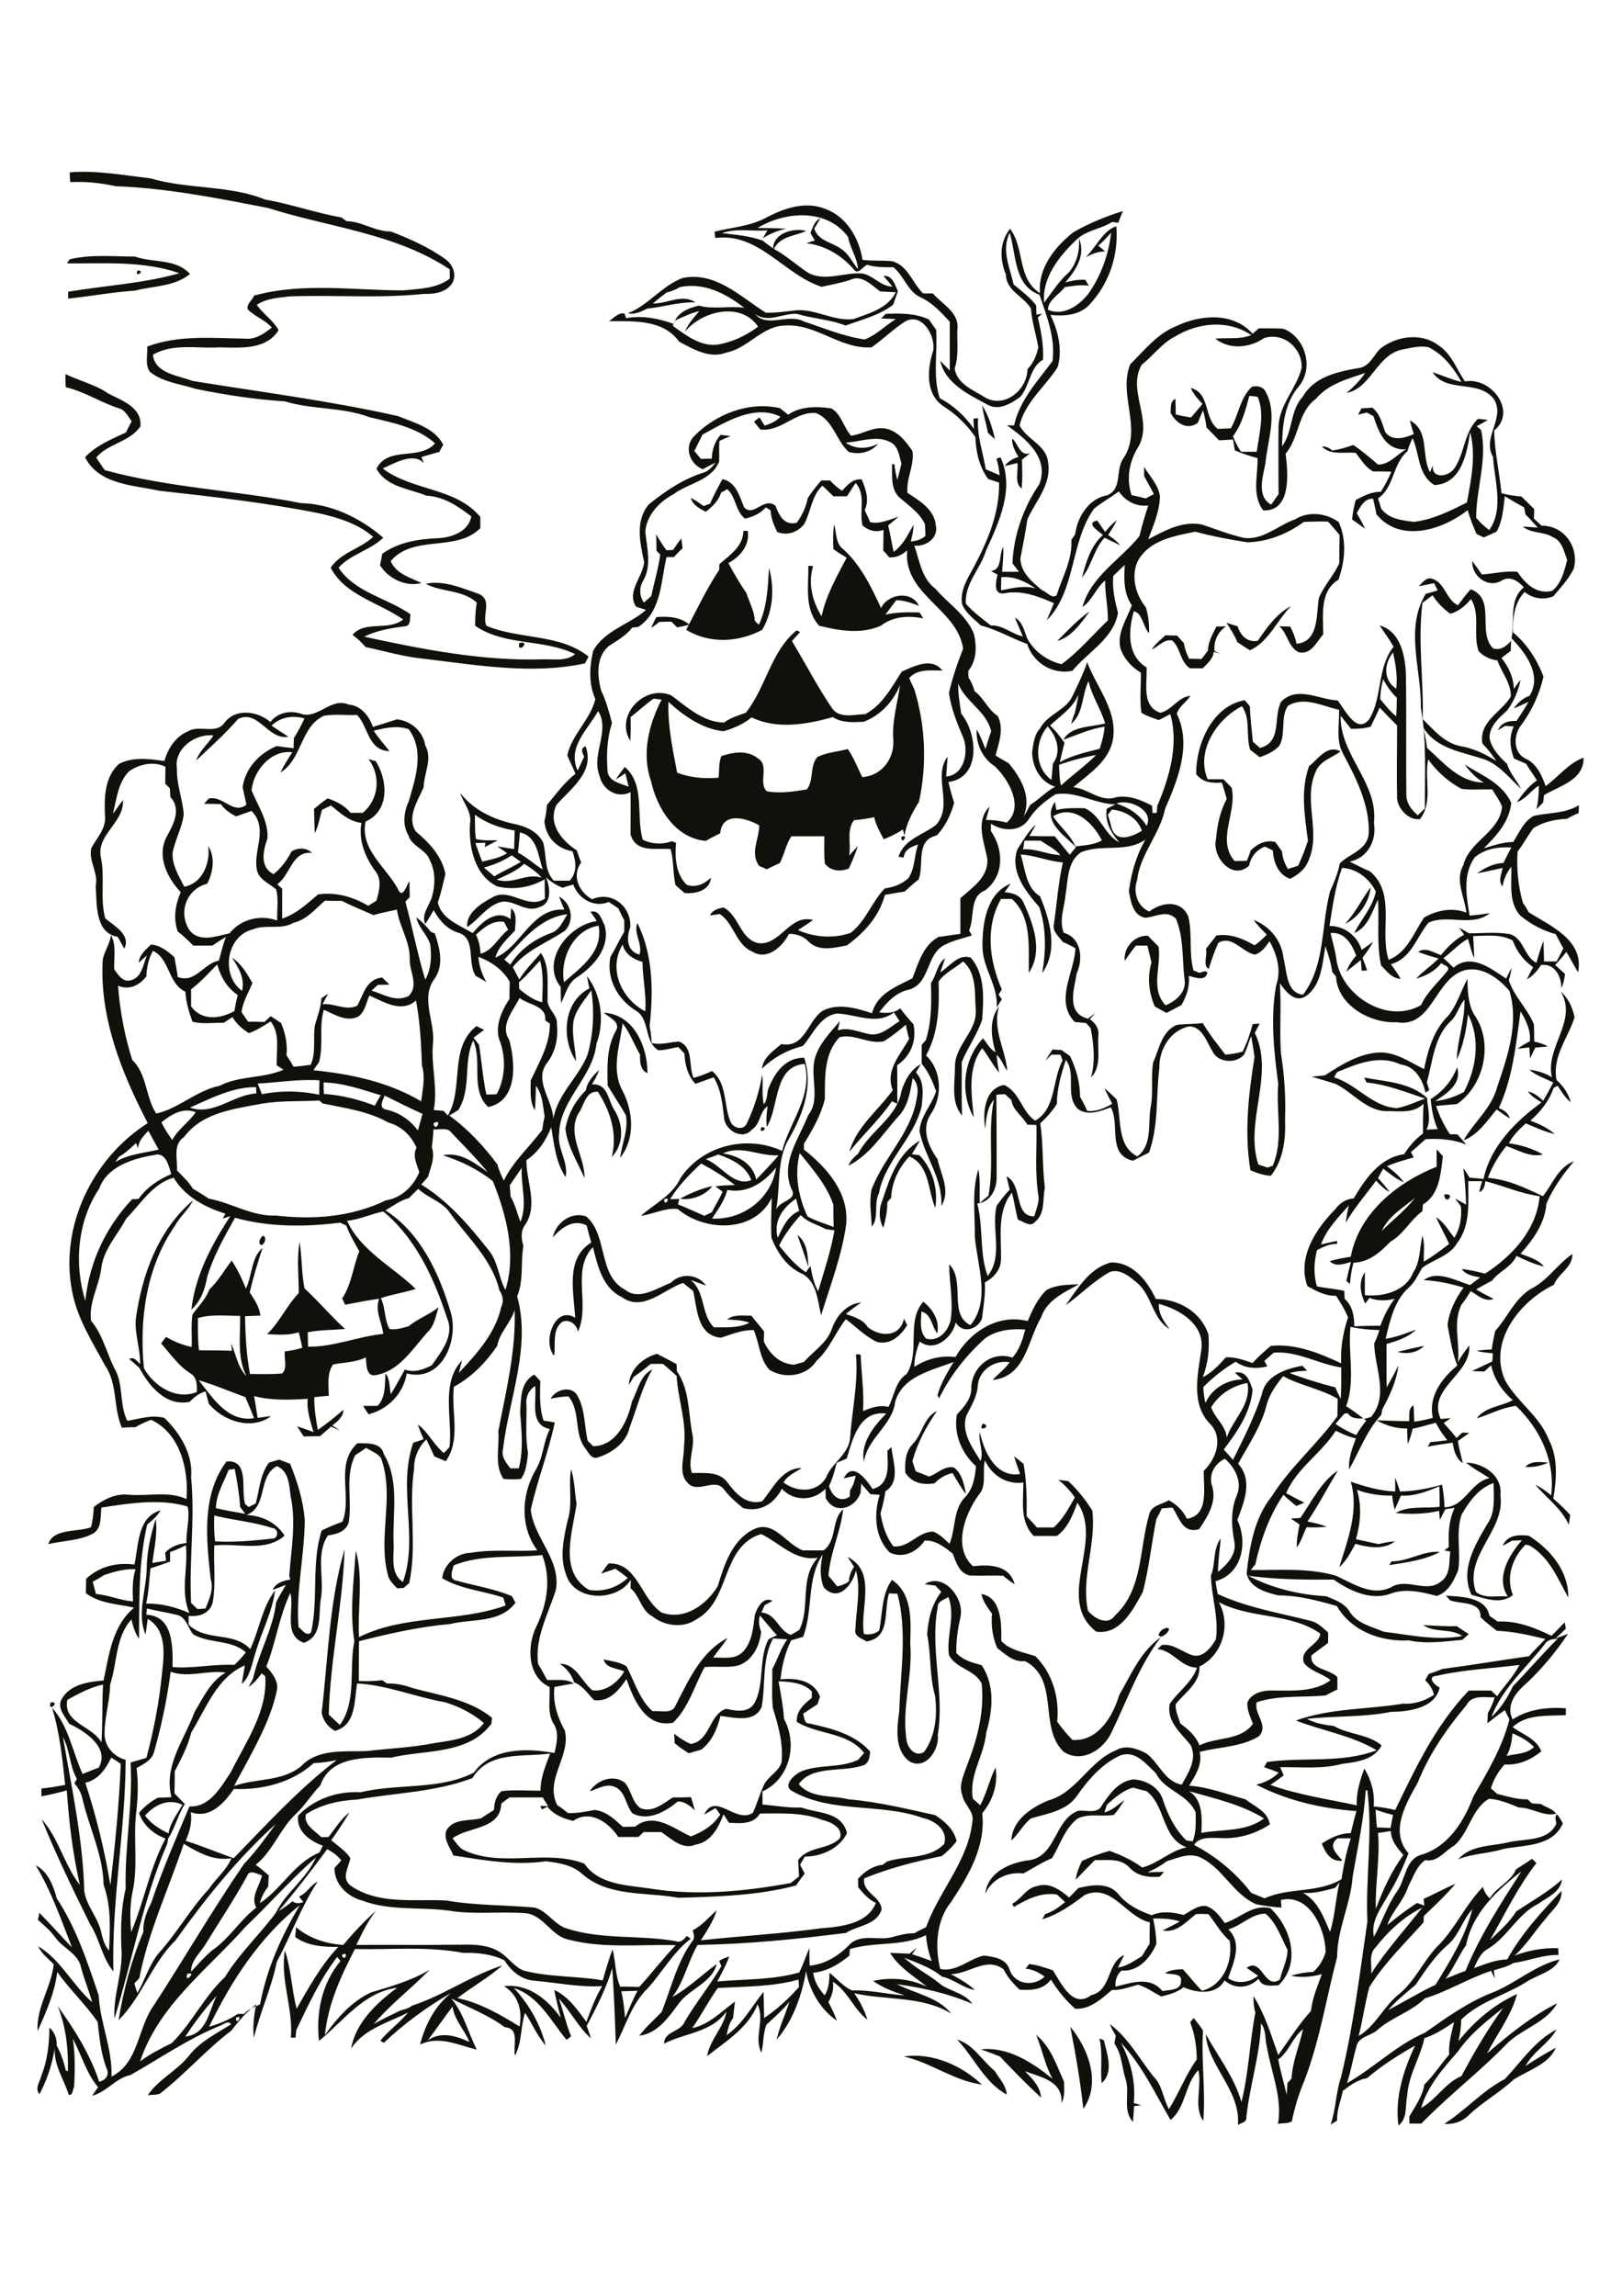 <?xml version="1.0" encoding="utf-8"?>
<!-- Generator: Adobe Illustrator 21.0.2, SVG Export Plug-In . SVG Version: 6.00 Build 0)  -->
<svg version="1.2" baseProfile="tiny" id="Layer_1" xmlns="http://www.w3.org/2000/svg" xmlns:xlink="http://www.w3.org/1999/xlink"
	 x="0px" y="0px" viewBox="0 0 595 842" overflow="scroll" xml:space="preserve">
<path fill="#12100B" d="M331.5,754.2c10.5-1.5,21.1,3.2,28.7,10.3C349.8,763.1,341.5,756.4,331.5,754.2 M351.1,748
	c6,1.8,9.1,7.7,13.8,11.5c1.6,2.8,4.2,5.2,4.4,8.7C361.1,763.7,357.3,754.5,351.1,748 M403.3,747.6c0.4,0.2,1.2,0.5,1.6,0.6
	c1.2,5.1,3.8,11.7-0.8,15.8C403.6,758.6,404.6,753,403.3,747.6 M380.1,746.3c5.4,4.4,7.4,11,10.2,17.1c0.1,2.7,0.4,5.5-0.9,7.9
	c0.5-8.2-7.5-9.4-13.4-11.7c2.7,2.8,5.6,5.6,5.9,9.7c-5.2-4.8-10.2-9.9-15.1-15.1c-2.3-0.9-4.6-1.8-7-2.6
	c9.9-1.1,18.9,4.8,26.3,10.8C383.3,757.3,382.3,751.6,380.1,746.3 M552,762.5c6-6.3,11-14.1,19-18.2c-2.9,5.2-8.6,8.1-11.4,13.4
	c3.6-2.4,7.3-4.6,11.1-6.7c-2.4,6-10.2,8.3-15.5,11.7c-5.2,4.9-11.6,8.3-16.7,13.3c-2.4,2.2-5.5,3.2-8.7,2.9
	C537.6,774,543.7,766.8,552,762.5 M392.6,743.3c6.7,8,11.4,20.7,4.8,30.1C396.3,763.4,394.6,753.3,392.6,743.3 M437.9,740.1
	c1.2,1.5,2.4,3,3.4,4.6c-0.7,10.8,1,22,0.1,33.1c-3.7-5-0.4-12.6-1.8-18.6c-5,5.2-4.6,13.7-10.2,18.3c-5.5-9.4-10.5-20.2-18.2-28.3
	c3.6,6.7,5.5,14.5,4.7,22.1c0.9,0.2,1.8,0.5,2.8,0.8c-0.7,0.1-2,0.2-2.7,0.3c-0.1,1.9-0.2,3.8-0.4,5.8c-4-4.4-1-10.6-2.7-15.7
	c-1.4-4.3-1.3-9.1-4.1-13c0.2-1,0.3-2,0.5-2.9c-0.8-1.4-1.6-2.8-2.2-4.3c6.7,5,10.8,12.6,15.9,19.1c3.4,3.2,3.6,8.2,5.8,12.1
	c3.7-5.9,6.1-12.5,10.2-18.2c0-4.5-0.7-9.3-2.4-13.6C436.8,741.3,437.5,740.5,437.9,740.1 M570.9,668.8c-0.1-1.2-0.8-2.5,0.3-3.4
	c0.8,1,1.5,2.2,2.1,3.3c-3.7,8.6-14.1,7.9-21.8,9.4c-5.4,1.7-11.2,1.6-16.6,3.8c4.8-5.5,12.6-4.7,19.1-6.4
	C559.9,674.3,568.1,675.2,570.9,668.8 M216.3,657c2.6-4.2,8.9-6.5,13-3.1c2.4,2.8,2.5,7.2,5.8,9.3c4.5,1.6,8.2-1.8,11.7-4
	c2.2,0,4.4,0,6.7-0.1c0.5,1.6,0.9,3.2,1.4,4.8c-1.8-1.6-3.7-3.3-6.3-3.2c-4.4,3.7-10.7,7.3-16.5,4.4c-2.6-2.8-2.5-7.9-6.4-9.7
	C222.6,653.9,219.3,656,216.3,657 M18.5,624.4C22.4,623.6,17.6,628.5,18.5,624.4 M427.7,597.1c3.4-0.6-2,5-2.7,2.4
	C425.5,598.2,426.4,597.4,427.7,597.1 M360,584.6c7.5,1.2,7.4,11.3,7.3,17.2c3.2,3.5,8.2,4.1,12.5,5.6c6.3,6.2,8.9,15.3,8,24
	c1.7,2.3,3.5,4.6,5.6,6.7c9.2,0.7,14.8-8.5,17.1-16.3c4.3-7.5,8-16.3,15.3-21.3c-8,10.5-12.3,23-18,34.7c-2.9,6.5-11,11.7-17.7,7.2
	c-9.3-9.1-1.2-26.5-14.1-33.2c-4.2,0.5-7.2-2.5-10.2-4.8c-1.7-4-2.3-8.3-1.9-12.6C362.2,589.5,360.6,587.3,360,584.6 M510.5,572.6
	c6.2,0.1,11.8-4.1,17.7-3.4c-5.8,3-12.3,3.8-18.6,4.8C509.8,573.6,510.3,572.9,510.5,572.6 M40.8,644.6c-2,4.1-4.7,8.2-9.5,9.2
	c4,12.3,7.1,24.8,9.2,37.6c1.7-14.8,3.2-29.6,3.8-44.5C43.2,646.1,42,645.3,40.8,644.6 M23.1,637.1c3.2,18.7,7.3,37.3,7.8,56.3
	c0.7,5.4,4.8,9.5,6.1,14.7c0.6,2.6,1.2,5.2,3,7.3c0.4-8.1,0.8-16.4-2-24.2c-0.2-11.2-5.5-21.3-7.9-32.1c-0.5-1.9-1.5-3.6-2.8-5
	c0.3-0.6,0.6-1.1,0.9-1.7C25.5,647.7,25.7,641.9,23.1,637.1 M22.5,636C23.1,636.6,23.1,636.6,22.5,636 M24.7,623.4
	c-1.7,8.5,9.1,9.5,12.5,15.6c0.5-7.1,0.2-14.1,0.6-21.2C33.1,618.8,28.9,621.1,24.7,623.4 M38.3,577.6c-1.4,0.9-2.8,1.7-4.3,2.5
	c0.4,1.5,0.8,3,1.2,4.5c4.6,0.3,8.9,2.4,13.6,2.7c-0.2-4-0.3-8,0.9-11.8C45.7,575.3,42,576.4,38.3,577.6 M49.3,573.8
	c1.6-7.1,1-17.4,9.6-19.9c-1.2,2.1-3,3.7-4.9,5.2c-3.2,13.8-2.9,27.9-3,41.9c-1.5-2.1-2.2-4.6-2.8-7.1c-5.9,6.6-5.2,16-7.8,23.9
	c-0.1,6.4-2.3,12.6-2,19c0.4,4.2,3.7,7.6,7.7,8.6c-0.1,26-5.2,51.6-4.5,77.6c-4.2-5-5-11.8-8.5-17.2c-6.3-12.7-12.5-25.5-17.8-38.6
	c6.3,7,8.2,16.7,14,24.1c-2.6-11.4-4-23-4.8-34.7c-3.1,0.9-6.2,1.6-9.3,2.2c0-0.7,0-2.2,0-2.9c2.9-0.2,5.8-0.8,8.7-1.3
	c-1-9.5-2-19.2-4.8-28.3c6.1,6.8,7.5,16.2,11.2,24.3c2-0.8,3.9-1.6,5.9-2.3c4.2-7.4-5-13.4-10.8-16.1c-1.5-2.7-4.6-5.8-2.8-9
	c3-5.5,9.8-6.4,15.4-6.9c2-9.5,3.2-20,11.2-26.7c-6.1-1.4-12.4-1.4-17.7-5.3c0-1.8,0.1-3.5,0.1-5.3
	C36.5,574.5,42.8,572.9,49.3,573.8 M477,556.7c4.2-6,7.6-13.3,13.8-17.4c-3.8,6.2-7.1,12.7-11.2,18.7c2.4,0.5,4.8,1,7.1,1.9
	c-2.5,0.3-4.9,0.3-7.4,0.2c-1.3,2.5-1.9,5.2-3.6,7.4c-0.1-2.8,0.5-5.6,1-8.4c-1.1-0.7-2.1-1.5-3.2-2.2
	C474.4,556.9,476.1,556.8,477,556.7 M559.5,538c2.2-2.4,5.6-1.8,8.5-1.6C565.3,537.6,562.4,538.2,559.5,538 M360.5,522.1
	C364.3,523,358.3,525.7,360.5,522.1 M334.9,529.5c3.5-3.6,3.9-9.7,8.8-12c-3.9,5.6-7.2,11.7-9,18.4c0.4,1.2,0.8,2.4,1.2,3.7
	c1.7,0.6,3.3,1.3,4.9,1.9c3.1-1,5.7-4.1,9.1-3.3c3.1,2.2,3.7,6.3,4.5,9.8c-1.9-2.4-3.4-5.1-5-7.8c-2.5,0.6-4.8,1.9-6.6,3.8
	c-4.2,0.7-8.3-0.1-10.7-3.9C331.9,536.3,332.1,532.4,334.9,529.5 M231.8,514c2.2-4.1,2.9-9.5,7.5-11.8c-3.8,6.6-5.6,14.1-8.3,21.2
	c-1.2,5.7-6.5,9.5-11.7,11.1c-2.2,0.8-3.4-1.7-4.5-3.2c-4.5-5.6-1.6-13.6-6.3-19.2c-2.2,0.1-4.4,0.4-6.5,0.9c1.9-3.6,8-5.1,10-0.8
	c2.7,4.9,2.3,10.8,3.6,16.2c0.5,0.5,1.5,1.5,2,2C226,530.3,230.3,521.2,231.8,514 M512.6,495.8c3.3-0.8,6.5-1.6,9.8-2.2
	C519.9,496.2,516,496.7,512.6,495.8 M561.4,472.8c6.2-3,9.8-9.1,15.4-12.9c0.1,5-5.1,7-6.8,11.3c-12.5,6-24.2,20.8-17.9,35
	c4.4,8,12.8,13.2,16.1,21.9c3.4,6.6,2.8,14.4,1.6,21.5c2.2,1.9,4.3,3.9,6.2,6c-0.1,0.9-0.4,2.7-0.5,3.6c-2.7-6-8.2-9.8-12.3-14.7
	c2.1,1,4,2.4,5.8,3.9c1.6-12.5-4-24.3-12.9-32.8c-5.1,0.6-9.6,3.1-14.4,4.6c3.1-4.3,8.9-4.3,13.2-6.7c-3.9-3.4-6.8-7.7-7.9-12.8
	c-0.8,0.8-1.7,1.5-2.5,2.3c-1.5,0-3-0.1-4.5-0.2c2.5-1.2,5-2.3,7.4-3.5c0.1-0.7,0.2-2.2,0.2-3c-2-0.2-4-0.3-5.9-0.9
	c1.8-0.3,3.7-0.4,5.5-0.5c0.3-2.3,0.8-4.5,1.3-6.8C553,483.2,555.4,476.6,561.4,472.8 M292.5,452.9c3.6,2.8,3.9,7.5,4,11.7
	C295.3,460.7,293.9,456.8,292.5,452.9 M96.5,453.2c1.6,0.3,0.5,3.9-1,3.3C94.7,455.5,95.5,453.8,96.5,453.2 M202.8,453.8
	c1-5.3,6.8-9.6,12.2-7.7c8.1,6.8,4.2,21.6,14.3,26.9c5.1,4.1,11.6-0.6,16.7-2.5c3.7-3.8,10-3.3,13,1c-1.9-0.7-3.8-1.4-5.7-2.1
	c5.6,4.4,3.7,12.6,8.6,17.4c4.4-0.1,9,0.4,13-1.7c-2.6-1-5.5-1-8.2-1.2c2.6-2,5.9-1.3,8.9-1.4c1.6,1.9,3.1,3.9,4.7,5.8
	c0,1.2-0.1,2.4-0.1,3.7c2.1,4.5,5.8,8.2,11.1,8.5c1.2-0.3,2.4-0.7,3.6-1c3.5-4,8.3-6.8,10.2-12c1.6-4.8,5.5-9.4,10.8-9.8
	c-1.9,1.3-3.8,2.7-5.6,4.2c2.9,1.1,6.3,1.9,8,4.8c4.6,3.7,11.9,3.8,13.3-3.1c0.3,0.6,0.9,1.8,1.2,2.4c-2.4,3.8-6.2,7.5-11.2,6.1
	c-4.2-2-7.6-5.5-11.3-8.3c-3.9,4.9-6,11-10.8,15.3c-3.6,5.7-11.7,6.7-17.2,3.3c-3.7-3.9-3.7-9.8-5.8-14.6c-4.2-0.1-8.1,1.5-12,2.8
	c-8.8-0.8-8.7-10.5-10.2-17.1c-1.3-1-2.5-2-3.7-3c-7.2,2.4-14.7,10.8-22.5,5.2c-7.1-3.4-8.8-11.4-10.6-18.3c-8,8.3-0.9,21.1-5.5,31
	c-0.4-2.7-3.2-4.8-5.8-3.6c-3.8,3-2.3,8.2-2.9,12.4c-4.5-4.8,0.2-18.7,7.7-13.9c-0.5-9.3-3.7-21.8,5.9-27.6
	c-0.6-2.1-1.2-4.2-1.7-6.3C210.2,446.9,205.8,450.4,202.8,453.8 M529.8,438.1C534.4,437.3,530.1,442.6,529.8,438.1 M249.5,439.6
	c3.7-2,7.7-3.7,11.8-4.6C259,438.2,253.7,440.4,249.5,439.6 M506.9,451.4c4-4,8.6-7.5,12.1-12C514.6,443,509.4,446,506.9,451.4
	 M527,421.5c0.8,0.8,1.5,1.7,2.3,2.5c-0.8,6.3-1.2,14.1-7.3,17.7c-0.1,0.8-0.2,1.7-0.2,2.5c-4.5,3.2-6.9,8.5-11.8,11.2
	c-3.7,3.9-7.8,7.5-13.5,7.7c-0.7,2.5-1.1,5.1-1.3,7.8c-0.3-0.3-1-0.8-1.3-1.1c0.5-2.3,1-4.7,1.7-7c-2.5,0.7-5.7,2-7.8-0.3
	c2.5-0.7,5.1-1.2,7.7-1.6c3-16,17.1-27.3,31.5-33C527,425.8,527,423.6,527,421.5 M323.7,440.2c2.7-8.3,5.8-17.4,13.8-21.9
	c-1,1.7-2,3.3-3,5c0.7,0.1,2,0.3,2.7,0.3c4.9,5.1,7,12.4,5.9,19.4c-2.8-6.4-2-15.6-9.5-18.9c-3.9,4.1-6.5,9.5-6.7,15.2
	c-0.3,0.4-1.1,1.2-1.4,1.6c0,3.2-0.6,6.4-1.5,9.4C322.4,447.3,322.3,443.5,323.7,440.2 M279.3,413.4
	C282.7,413.5,277.9,416.4,279.3,413.4 M214.9,399.9c0.5-3.1,2.7-5.5,4.9-7.5c-0.7,1.9-1.6,3.6-2.7,5.3c5.8-0.5,5.9,5.6,8.2,9.3
	c3.4,5.2,3.7,12.7-0.9,17.3c2.2-8.4-0.5-16.9-5.1-23.9c-4.6-0.4-5,5.2-7.2,8.1c-4.2,7.9,2.5,15.6,2.3,23.5c-2.6-5.9-6.2-11.5-7-18
	C208.3,408.6,211.1,403.6,214.9,399.9 M330.7,400.1c1.2-3.9,3.4-7.9,7.1-9.8c-0.6,1-1.2,2-1.8,3c3.2,3.4,2.5,8.2,2.1,12.4
	c-2.8,11.8-13.5,20-15.7,32c-2,3.9,0.2,8.7-2.6,12.2c-0.2-4.5-1-9.1-0.1-13.6c4.4-11.8,14.7-20.9,16.6-33.6c0.6-2.6,0.5-5.4-1.5-7.3
	c-0.9,5-1.7,10.6-5.5,14.3c-5.6,6.3-10.4,14-18.1,17.8c0.8-1.8,2.1-3.2,3.6-4.4C319.1,414.7,329.1,409.9,330.7,400.1 M221.5,371.4
	c11,0.6,16.1,12.5,16,22.2c-2.7-1.2-2.8-4.2-2.7-6.8c-2.2-3.8-3.7-8-6.4-11.5c-1,8.1-4.3,16.9-0.1,24.6c4,7.6,4.8,17.7-0.8,24.7
	c0.6-5.2,3.1-10.3,2.1-15.6c-2.1-3.7-4.5-7.2-6.7-10.9c-0.1-6.7-0.5-13.7,2.9-19.8C228,374.8,223.5,373.3,221.5,371.4 M365.2,385.9
	c-1.6-5.5-2.5-11.9,1.3-16.8c-2.6,8.2,2.3,15.6,3,23.6c-1.5-1.8-2-4.3-3.9-5.8c0.1,2.2,0.6,4.3,0.9,6.5c-2.3-2.9-4-6.1-6.2-9
	c-5.5,7.3-3.9,16.9-3.1,25.4c-5.2-9.1-3.8-21.4,3.4-29C362,382.5,363.1,384.8,365.2,385.9 M554.6,354.1
	C555.2,354.7,555.2,354.7,554.6,354.1 M344.9,356.6c3.5-2.1,6.5-6.9,11.2-5.4c5.4,6.3,4.7,15,4.2,22.7c-1.8,5.5-5.3,10.2-7.5,15.6
	c0,6.5-0.1,13.1,0.1,19.6c-4.3-5-2.5-12.1-2.6-18.2c0.2-7.9,8.5-13,7.6-21c-0.4-5.9,0.4-13-4.6-17.3c-2.9,2.5-6.9,4.2-9,7.4
	c0.3,9.3,0,18.7-4.6,27.1c5.9,5.5,6.1,15.3,1.6,21.7c-3.4,5.3-0.7,11.7,2.6,16.3c1.2,5.6,4.9,11.5,1.4,17.2c0.6-10.1-6.1-18-8-27.4
	c0.2-5.4,4.5-9.6,6.1-14.7c-1.3-3.6-2.8-7.1-5.3-10.1c0-2.3,0-4.6,0-6.9c0.4-0.4,1.1-1.3,1.5-1.7c2.2-6.8,2.1-13.9,1.9-21
	c2.1-2.9,2.2-6.9,5.2-9.1C346.2,353,345.5,354.8,344.9,356.6 M206.9,360.2c6.3-5.5,14.4-11.1,12.7-20.7
	C210.3,340.9,205.3,351.7,206.9,360.2 M216.6,334.4c3.2-0.9,4.1,2.8,5.2,5c2.2,8-3.9,14.9-10.1,19c-3.4,2-4.2,6.2-5.9,9.5
	c-0.1-2-0.1-3.9-0.1-5.9c-7.6-9.6,2.9-22.8,13.2-24.2C218.2,336.6,217.4,335.5,216.6,334.4 M493.4,338.8c3.8-4,6.2-9.1,9.4-13.4
	C502.3,330.7,498.5,336.5,493.4,338.8 M360.4,346.9c0-8.4,1.5-19.2,10.3-22.8c-0.5,0.8-1.6,2.3-2.2,3.1c2.7,0.2,5.7,1,6.9,3.7
	c3.6,7.9,7.4,17.8,2,25.9c-0.2-9.1,1.3-20.4-6.2-27.1c-1.3,0-2.7,0-4,0c-5.9,10.4-4.3,22.6,0.3,33.2c-0.3,0.5-0.9,1.4-1.2,1.8
	c0.3,0.5,0.9,1.4,1.2,1.8c-0.6,1-1.3,2-1.9,3C366.3,361.5,360.3,354.9,360.4,346.9 M330.6,307C333.6,305.4,330.8,310.4,330.6,307
	 M86.6,740C86.4,743.4,89.5,738.5,86.6,740 M156.9,748.3c4.8-3.4,10.4-1.7,15.3,0.6c-1.8-4.5-5.5-8-6.2-13
	C162.9,740,160,744.2,156.9,748.3 M68,746.9c8-0.9,8.5-9.2,11.5-15C75.3,736.6,71.4,741.6,68,746.9 M227.9,730.3
	c0.8,3.2,1.1,6.5,1.4,9.8c1.5-3.4,2.8-6.8,4.6-10C231.9,730.2,229.9,730.2,227.9,730.3 M263.3,729.1c-3.4,4.7-6,10-9.4,14.7
	c6.3-1.3,10.7-6.1,15.7-9.7c-0.2,2-0.5,4-0.7,6.1c-1.5,1.7-1.8,4-2.4,6.2c6-4.1,9.2-10.5,13.6-15.9c0.1,3.2,0.1,6.4,0.2,9.6
	c4.8-3.2,9-7.1,12.8-11.4c0-0.7-0.1-2-0.2-2.7C283.3,728.7,273.2,728.5,263.3,729.1 M68.7,723.9C67.3,727.9,72.6,722.8,68.7,723.9
	 M125.4,717C126.4,720.1,128.2,715.1,125.4,717 M130.2,714.8c-5.2,10-9.9,20.3-11,31.5c4.5-6.2,9.8-12.3,16.9-15.6
	c7.4-2.2,14.8-4.3,21.5-8.3c-6.5,6.7-14.3,12.6-20.5,19.9c3.2-1.8,6.5-3.4,9.9-5c1.5-0.4,3-0.8,4.3-1.8c11.4-3.7,21.5-11,33-14.7
	c-5.1,4.5-11.1,7.8-16.5,12c8.3,1.7,15.6,6,22.8,10.4c1.1-6-0.5-11.5-5.7-14.8c8.9-1,15.9,4.8,20.8,11.6c-0.9-3.4-1.7-6.8-2.4-10.2
	c5.2,2.4,8.5,7.2,11.8,11.7c1.7-4.5,3.3-9,5.8-13.1c-8.4,0.5-16.7-1.3-25.1-2c-4.7-0.4-8.4-3.7-10.8-7.5c-4.7-2.3-9.9-2.8-15.1-2.7
	C156.7,713.7,143.4,715.1,130.2,714.8 M311.8,714.8c-0.1,0.6-0.2,1.8-0.2,2.4c-3.9,3.2-8.2,5.8-13.3,6.3c0.4,3.2,2.1,5.9,4.2,8.3
	c1.6-2.5,1.7-5.4,1.8-8.3c2.7,2.2,5,5,8.2,6.5c6.5-0.3,12.9,1.4,19.4,1.8c-4.1-1.3-8.1-2.8-11.6-5.3c6.5-1.5,13.7-0.8,19.7,2.1
	c-4.8-3.9-10.2-7-13.5-12.4c2.4,0.1,4.8,0.2,7.2,0.3c0.8-0.7,1.6-1.4,2.5-2.1c-0.4,0.6-1.2,1.7-1.6,2.3c2.4,0.8,4.8,1.6,7.2,2.5
	c-1.2-3.1-1.9-6.3-2.1-9.5C330.9,714,321,712,311.8,714.8 M450.6,707.6c5.3,5.1,1.9,12.2-0.1,17.9c3.3,2.3,8,1.6,11-0.9
	c-1.4-1-2.8-1.9-4.2-2.9c5.7-4.1,6.4,8.2,12.2,4.3c0.8-3.6,2.8-7.1,2.8-10.9c-2.4-4.6-4-9.9-8.1-13.3
	C459,701.9,455.4,706.2,450.6,707.6 M438.7,702c-3.6,2.8-7.1,7-12.2,6c2.1-1.1,4.2-2.1,6.3-3.3c-3.2-1.1-6.5-1.1-9.8-1.1
	c0.7,3.1,1.1,6.2,1.2,9.3c-2.2,5.2-6.7,10.3-12.8,9.8c-1.7,1.5-2.4,3.6-2.2,5.9c5.8-1.4,12.6-4,17.2,1.6c2.3-0.4,6.9-0.2,6.8-3.5
	c0.7-3.3-4-2.4-5.8-3.1c2-1.2,4.3-1.3,6.5-1.4c2.4,2.6,4.5,5.4,7,7.9c7.9-2,11.4-10.8,10.2-18.3c-3.2-2.8-5.2-6.5-7.8-9.8
	C441.6,701.9,440.2,701.9,438.7,702 M76.7,743.3c3.7-1.1,7.3-2.5,10.5-4.7c0.6,0,1.8,0,2.3,0c1.6-1.7,3.8-2.6,5.9-3.5
	c2.4-13,7.9-25.2,14.6-36.4C95.4,710.3,84.8,726.5,76.7,743.3 M90.6,688.1c-4.8,8.7-10.3,16.9-15.5,25.4c-2,3-5.1,5.8-5,9.6
	c2.5-2.6,4.9-5.5,7.7-7.8C84.1,711,88,704.2,94,699.6c-2.2-4.1,1.3-7.9,2.1-11.8C94.3,687.3,91.5,685.4,90.6,688.1 M90.1,706.6
	c-13.8,15.6-31.9,28.8-38.7,49.4c3.6-2.7,7.6-4.7,11.6-6.7c7.4-7.3,11.8-17,19.5-24.2c5.3-8.7,12.7-15.5,18.7-23.6
	c3.6-7.5,11.3-12.5,14.7-20.3C106.8,689.2,98.8,698.3,90.1,706.6 M67.4,676.2c-5.5,16.4-13,32.3-16.3,49.3c-0.5,0.5-1.4,1.4-1.8,1.9
	c0.3,1.2,0.7,2.3,1.1,3.5c2.9-4.9,4.3-10.6,8.2-15c6.5-7.3,11.3-15.9,18-23.1c2.6-3.9,6.5-6.9,8.3-11.3
	C78.3,682.6,72.7,679.4,67.4,676.2 M53.2,665.9c2.2,2.9,5.3,4.9,8.6,6.5c0.7-4,3.2-7.1,5.1-10.5C61.9,659.4,56.6,661.9,53.2,665.9
	 M186.9,659.2c-1,0.7-2,1.5-3,2.2c-0.3,9.7-12.1,8.4-17.9,12.8c1.2,1.4,2.2,3.2,3.9,4.2c14,6.8,30.4-0.4,44.5,5.1
	c5.1,7.7,15.8,7.9,24,9.1c17.2,2.8,34.6,1.1,51.6-2c1-0.8,2.1-1.6,3.1-2.4c-0.1-2-0.2-4-0.3-6c3.7-5.2,11-3.7,15.3-8
	c1.4-3.9-3.5-6.1-6.6-6.8c-7.2-2.8-15.1-2.3-22.7-2.3c-2.5,4.1-7.2,3.6-11.4,3.4c-0.7-1.1-1.3-2.1-2-3.1
	c-1.8,4.8-4.6,10.2-10.2,11.1c-4.8,2.1-8.9-2.1-12.6-4.6c-2.2,0-4.3,0-6.5,0c-0.6,0.6-1.3,1.2-1.9,1.8c-2.5,0-5,0-7.4,0
	c-3.4-5.3-10.4-10.2-16.5-5.9c-3.6-0.8-7.1-2.2-9.5-5.2c-0.7,0.3-1.4,0.7-2,1c-0.2-0.3-0.5-1-0.6-1.3c0.7,0,2.2,0.1,2.9,0.1
	c-0.7-1.1-1.4-2.1-2-3.2C195.2,659.2,191,659.2,186.9,659.2 M115.1,646.6c-8,7.2-18.8,9.9-29.3,9.5c-3.5,5.1-8.8,11.1-15.8,8.5
	c0.5,3.7-0.4,7.2-1.9,10.5c6,1.9,11.7,4.3,17.6,6.4c12.1-12.4,23.9-25.4,37.8-36C120.8,646.1,118,646.5,115.1,646.6 M62.6,613.1
	c-1.3,10-3.4,20-6.2,29.8c-1,2.8-3.9,4.2-6.3,5.5c0.7,5.6,0.5,11.3-0.2,16.9c-1,9.5,0.8,19.2-1.3,28.6c-1,4.8-0.9,9.8-0.5,14.7
	c4.8-11.3,6.8-23.4,12.6-34.3c-4.4-1.7-8.1-4.8-9.7-9.4c1.9-2.4,4.3-4.2,6.9-5.6c1.7,0,3.3-0.1,5-0.2c-3-11.5,4.8-21.2,8.5-31.3
	c3.2-5.3,5.8-11.2,11.4-14.4C76,612.4,69.2,615.5,62.6,613.1 M53.9,589.9c-0.1,0.6-0.2,1.7-0.2,2.3c9.9,0.4,9.7,11.9,9.6,19.2
	c7.6,0.6,15.1-1.2,22.7-0.8c1.5-1.4,2.9-3,4.2-4.6c-5.4-4.8-13.3-3.1-19.3-6.6c-2-2.3-2.5-6.2-5.8-7.1
	C61.4,591.4,57.6,590.8,53.9,589.9 M166.4,574.1c-0.4,1.9-2,5.1,1.1,5.6c6.8,1.9,13.7,2.9,20.3,5.7c0.4,0.8,0.9,1.6,1.3,2.4
	c-5.7,7.6-15.9,5.8-24,7.8c-11.3,1-22.4,3.5-33.4,6.3c-0.1,4.9,0,9.7-0.1,14.6c2.9,0.1,5.7,0.1,8.6-0.3c0.4,0.3,1.3,0.9,1.7,1.2
	c3.3-0.1,6.5,0.6,9.5,1.7c10,2.7,20.9,4.2,29.1,10.9c-0.1,0.5-0.2,1.6-0.2,2.1c-8.5,11.6-24.4,9.5-36.8,12.5
	c-9.3-0.1-22.3-0.6-26,10.2c-3.2,3.2-5.5,7.2-8.8,10.3c-6,5.5-8.5,13.7-14.9,18.8c1.7,1.2,3.2,2.5,4.8,3.9c-0.1,1.3-0.2,2.6-0.2,4
	c-1.4,1.9-2.5,3.9-3.1,6.2c8-5.2,12.6-14.8,21.9-18.6c0.4-0.8,0.8-1.6,1.2-2.5c-4.7-1.7-9.9-5.4-9-11.1c6-6.1,14.4-9,22.9-8.5
	c13.7-3.3,28.8-0.7,41.5-7.2c6.8-9.3,19.5-9,29.6-7.2c0.8-3.5,1.8-7.5-0.3-10.7c-2.5-4-1.2-9-1.5-13.5c-8.3-3.8-8.4-15.3-4.7-22.5
	c3.9-8.2,5.3-17.3,2-25.9C188,571.5,176.7,569.9,166.4,574.1 M62.4,569.2c0,1.2,0,2.3,0,3.5c-2.4,0.9-4.8,1.7-7.2,2.5
	c-0.5,4.3-0.6,8.7-1.6,12.9c5.5-0.1,10.9,1.3,15.9,3.5c-3.5-8.1-0.4-16.5-1.3-24.9C66.3,567.7,64.4,568.5,62.4,569.2 M78.6,555.8
	c-0.1,3.2-0.1,6.3,0.3,9.5c7.3,0.4,14.5-0.3,21.7-1.1c1.7-0.9,1.3-3.7-0.7-3.8C93,558.1,85.7,557.6,78.6,555.8 M83.9,539
	c-1.8,4.6-4.6,9-4.7,14.1c3.6,0.9,7.2,1.4,10.8,2.1c-0.5-0.6-1.4-1.9-1.9-2.5c-0.3-4.7-1.1-9.3-2-14C85.5,538.8,84.4,539,83.9,539
	 M72.9,506.2c5.1,6.4,10.7,15.5,20.3,13.9c-1-2.6-2.1-5.2-3.2-7.7C84.3,510.3,78.7,507.9,72.9,506.2 M72.6,483.4
	c0,4-0.1,7.9,0.4,11.8c4,0.1,8.1,0,12.1,0.2c-0.1-0.7-0.2-2-0.3-2.7c1.8,4,2.4,8.8,5.6,12c-3.5-6.9-2.2-14.7-2.3-22.1
	C82.9,482.6,77.6,481.9,72.6,483.4 M182.4,493.6c-4.2,6.1-9.3,11.4-15.9,15c-1.1,9,2.7,19.4-3,27.3c-1.4-0.6-2.8-1.2-4.2-1.8
	c-0.9-2.1-1.9-4.2-2.9-6.2c-2.9,2.8-4.6,6.7-4.5,10.8c-2.1,13.9,1.2,28.1-1.8,41.9c-0.7,0.6-1.4,1.2-2.1,1.8c-0.6,0-1.7,0.1-2.3,0.1
	c-1.5-1.6-3.2-3.1-3.5-5.3c-3.6-14,2.7-28.8-2.5-42.6c-1.4-1.7-3.6-2.5-5.4-3.6c-1.3,0.9-2.6,1.8-4,2.7c-3.9,7.7-1,16.5-2.4,24.7
	c-1,3.3-4.5,4.3-7.6,4.7c-4.5,6.7-1.4,15.2-2.5,22.7c-1.2,5.8,0.9,14.1-6.3,16.7c-7.8-2.8-3.4-12.2-5-18.3c-4.1,8.6-5.3,18.2-8.8,27
	c2.1,2.3,4.5,5.3,3.9,8.6c-1.9,9.1-6.2,17.5-10.6,25.7c-1.6,3.2-3.5,6.2-5.1,9.5c8-2.9,17.5-1.5,24.5-7.2c6.2-6.6,15.9-5.3,24.1-5.6
	c8.4-1,16.9-1.3,25.2-3c6.3-0.9,13.8-1.8,17.8-7.3c-4.1-3.5-9-6-14.2-7.6c-10.9-1.9-21.2-6.3-32.3-6.9c-1.1,6.4-0.3,15.2-8.1,17.4
	c-2.6-1.4-4.5-3.9-4.9-6.8c2.4-20,2.7-40.3,8.4-59.8c-0.6,20.3-5.3,40.3-5.8,60.6c1.4,1.3,2.7,2.6,4.1,3.8
	c6.3-8.8,3.2-20.6,5.3-30.7c-1.8-11-0.2-22.1,0.5-33.2c2.9,10,0.6,21.3,1.2,31.7c16.9-8.4,36.4-5.3,53.8-11.6
	c-0.3-1-0.6-1.9-0.9-2.9c-7.4-2.5-15.5-3-22.4-7.1c0.6-5.1,5.3-9.2,10.4-9.3c8.1-1.4,16.4-0.4,24.5-0.9c-6.3-8.6-5.9-19.9-0.9-29
	c3.1-4.7,3-10.6,5.5-15.5c-7.7-1.6-4.7-10.3-5.4-15.8c-2.2,1.4-3.5,3.9-3.2,6.5c0.2,6-0.5,12.1,0.6,18.1c-0.4,3.3-0.6,6.7-2.6,9.5
	c-2.1,0.2-4.3,0.2-6.4,0c-3.5-5.2-1.4-11.7-1.9-17.5c2.8-14.6,6.5-29.4,6-44.5C187.4,485.1,183.2,488.7,182.4,493.6 M46.3,446.9
	c-3.2,6.1-8.5,11.4-9.2,18.6c-0.9,6.4-4.6,12.3-3.7,18.9c4.2,4.9,5.6,11.4,8.4,17.1c3.7,6,1.8,13.4,4.9,19.6c4.5-0.8,9-2.3,13.6-1.1
	c5.8,5.6,10.6,13.5,9.8,21.8c1.5,15.3-0.8,30.7,0,46.1c0.8,0.7,1.5,1.4,2.3,2.2c0.8,0,2.3-0.1,3-0.2c1.3-3.4,3.1-7,1.9-10.7
	c-1.6-14.4-3.5-30.9,5.8-43.2c8.5-0.8,5.2,10.3,6.8,15.6c0.3,0.3,1,0.8,1.4,1.1c0.8-0.5,1.7-0.9,2.5-1.3c1.4-5.1,1.6-10.7,4.9-15
	c1.2-0.4,2.5-0.7,3.7-1.1c1.3,0.5,2.6,1,4,1.5c2.7,6.6,4.8,13.4,5.4,20.6c-0.1,13.2-3.3,26.1-2.3,39.3c1.4,1,2.7,3.6,4.6,2
	c2.8-12.3,0-25.3,3.9-37.4c2.5-1.2,5-2.3,7.6-3.2c3.7-9.2-2.9-21.1,5.5-28.8c3.5,0.1,8.7-0.5,9.7,4c5.9,10,3.1,21.7,3.6,32.6
	c0.2,4.9-1.4,11.1,3.4,14.3c5.9-16.5-2.1-34.4,3.8-51.1c1.3-0.4,2.5-0.8,3.8-1.3c-0.8-1.8-1.6-3.6-2.1-5.4c3.8,2.9,5.8,7.4,9.5,10.5
	c0.5-0.5,1.6-1.6,2.1-2.2c1.2-10.4-3.4-23.4,4.6-31.8c-0.4,1.5-0.8,3.1-1.2,4.6c6.6-7,13.5-14.6,15.6-24.3c1-2,0.5-4.2-0.7-6
	c-2.8-11.7-12.2-19.8-18.8-29.3c-3-3.5-7.7-4.8-11-7.9c-1.1,1.1-2.3,2.3-3.4,3.4c-3.2,0.8-5.8,2.9-8.6,4.5
	c12.8,8.2,19.6,22.9,23.8,36.9c3.4,10.4-3,26.3-16,22.9c-1.2,7.4-6.8,13.1-14,15c-0.7-1-1.3-2-2-3.1c1.8,0,3.5,0,5.3,0
	c3.1-3.2,2.6-7.8,2.9-11.9c1.8,2.1,1.3,5,2,7.6c1.8-3,3.4-6,5.1-9c3.5,1.2,6.8,0,9.9-1.6c3.5-5,8.4-10.9,5.6-17.3
	c-4.7-14.4-11.4-29.2-23.4-39.1c-4.5,0.9-8.7,3-13.3,3.4c5.1,11.1,16.7,16.8,25.2,25c-4.2,1.4-8.6,1.9-12.8,3.4
	c1.8,3.6,1.2,7.8,3.2,11.3c2.4,0.4,4.7-0.4,7-1c3.3-2.8,7.6-4.2,11-7c-1.1,3.2-1.5,6.9-4.2,9.3c-5.5,6.2-10.5,14.5-19.4,15.7
	c-3.1,0.1-2.9-4.4-3.1-6.6c-3.7,1.9-8,1.8-12,2.6c-2.4,3.4-1.6,7.6-1.6,11.5c-1.8,0.1-3.5,0.3-5.3,0.5c-0.1,4.1,0.6,8.1,1.3,12
	c3.3-2.3,6.4-4.8,9.4-7.4c-0.1,2.7-2.2,4.3-4.1,5.8c0.9,0.6,1.9,1.2,2.8,1.8c-1.1-0.5-2.2-0.9-3.3-1.4c-1.3,1.2-2.7,2.3-4,3.5
	c-2,0-4,0.1-6,0.1c-0.8-1.2-1.6-2.5-2.4-3.7c2,0.6,4,1.4,6,2.1c-1.1-4-2.6-8-2.1-12.2c-6.6,0.4-13.2,0.7-19.7-1
	c0.5,2.7,0.9,5.3,1.3,8c1.6-0.2,3.3-0.5,4.9-0.6c-7.2,5.3-17.5,1.8-22.8-4.6c-0.4-1.5-0.8-3-1.2-4.5c-2.3,0.6-4.2,2.1-5.8,3.8
	c-8.7,1.8-14.9-5.7-18.5-12.5c-1.2-1.1-2.5-2.1-3.7-3.2c1.8-1,2.8,0.8,4,1.8c0.1-5.5-2-10.8-1.6-16.3c2.2-16.3,8.2-32.8,21-43.7
	c-1.6,3.5-4.8,5.9-6.6,9.3c-10.5,15.1-13.2,34.3-11.4,52.3c3.7,6.6,11.8,11.8,19.4,8.7c0.1-2.4,0.1-5.4-2.3-6.8
	c-4.5-2.8-7.4-7.2-10.8-11c0.6-0.8,1.2-1.6,1.8-2.4c2.9,1.7,6.1,3,9.4,3.7c0.2-4-0.3-8,0.3-11.9c2.1-3,4.9-5.6,6.2-9.2
	c3.3-3.1,5.5-7.1,8.2-10.6c2.1,3.2,3.8,6.7,5.2,10.3c2.3-4.7,2-11.6,6.1-14.9c-1.8,5.4-3.4,10.8-4.7,16.3c1.7,2.6,3.6,5.3,3.9,8.5
	c-1.9,0.1-3.7,0.1-5.6,0.2c0.1,7.1,0.5,14.3,1.8,21.2c3.9,0,7.9,0.2,11.8-0.2c2.1-2,0.6-5.5,1-8.1c2.2-0.2,4.3-0.7,6.4-1.3
	c-0.4-1.9-0.8-3.8-1.3-5.7c-3.8,1.2-7.8,0.9-11.6,0.7c4.6-4.5,7.2-10.5,11.6-15.1c0-6.2-0.8-12.5,0.3-18.7c0.9,5.6,0.7,11.4,1.8,17
	c5.2,4.8,9.7,10.2,14.9,14.9c-4.6,0.4-9.2,0.3-13.7,1.2c0,1.8,0.1,3.5,0.1,5.3c9.5,0.1,18.4-3.8,27.6-4.7c-0.5-4.3-3.2-8.5-1.5-12.9
	c-4.2,0.6-8.4,1.4-12.5,2.2c-0.3-0.6-0.8-1.8-1.1-2.3c3.5-5.2,4-11.6,6.3-17.3c-1.7-3.1-3.6-6.2-4.8-9.5c-0.7-0.3-1.5-0.6-2.2-1
	c-12.8,1.6-26.1,1.7-38.6-1.8c-3.9,7-7.9,14-10.2,21.7c-0.8,4.5-2.3,8.9-5.8,12c1.4-12.6,7.5-23.9,14.3-34.3l-2.8,0.9
	c0.3-0.6,0.7-1.2,1-1.8c-7.5-2.3-14.9-6.3-19-13.2C55.9,434.1,51.6,441.6,46.3,446.9 M187,434.7c0.1,1.4,0.2,2.7,0.3,4.1
	c1.7,2.9,2.4,6.2,3.6,9.3c2.7-6.4,0.1-13.1,0.5-19.8C189.9,430.4,188.5,432.6,187,434.7 M36.4,435.9c-8,11.9-9.3,27.7-5.1,41.2
	c1.4-14,7.5-27.1,17.2-37.3c0.6,0,1.7-0.1,2.3-0.1c3-4.2,7.3-7.1,12-9.1c-0.9-3.1-2-8.3-6.3-7C48.7,424.9,39.3,427.8,36.4,435.9
	 M50.6,421.1c-0.2-0.5-0.5-1.5-0.7-1.9c-1.9,1.8-3.9,3.7-6.2,5c-0.4,0.5-1.1,1.5-1.4,2c4.8-3,10.6-3.3,15.9-4.6
	c-1.3-2.3-2.5-4.6-3.8-6.9C52.7,416.5,50.8,418.5,50.6,421.1 M159,414.2c-0.1,2.2-0.3,4.4-0.6,6.5c1.3,3.8-0.4,7.4-1.4,10.9
	c-0.8,0.9-1.6,1.9-2.5,2.8c9.8,6,17.4,14.8,24.5,23.8c3.7,4.2,3.8,10.1,6.4,14.9c4.1-13.1,0.4-27.5-4.6-39.9
	c-5.3-4.3-11.8-7.4-18.3-9.5c6.2-1.4,11.7,2.8,16.4,6.2c-4.1-5.1-8.8-9.7-13.3-14.5C164.1,413.3,161.2,414.4,159,414.2 M159,412
	C159.7,415.8,162.6,409.7,159,412 M59.2,411.6c1.1,2.3,2.5,4.4,4,6.5c2.1-4,6.1-6.5,8.6-10.2C67,406,62.8,408.8,59.2,411.6
	 M96.4,404.7c-10.3,2-22,3.1-28.9,12.3c-4.2,2.8-2.3,8-2.6,12.2c2,2.2,4.3,4.1,5.8,6.7c2,1.2,4,2.4,5.9,3.7
	c8.3,1.5,15.9,6.6,24.7,6.2c13.6,1.6,27.8,0.5,40.3-5.6c5.6-0.8,10.1-5.2,12.2-10.3c-0.9-3-2.6-6-1-9c-2-4.5-5.6-7.9-10.3-9.2
	c-7.4-4.2-15.9-5.3-24.1-7c-0.3-0.3-1-0.8-1.3-1.1C110.2,404,103.3,403.6,96.4,404.7 M141.1,401.8c-0.6,1.5-2.3,4.5,0.4,5.1
	c4.8,1,8.9,3.8,11.8,7.7c0.6-2,1.1-4.1,1.7-6.1C150.3,406.4,145.7,404.1,141.1,401.8 M69.7,406.2c8.5,3.1,15.9-4.7,24.3-5.2
	c0-0.6,0-1.7-0.1-2.3C85.4,398.6,77.4,402.8,69.7,406.2 M118.7,397c0,1.4,0,2.8,0.1,4.2c6.4,0.4,12.7,2,18.7,4.3
	c0.7-1.3,1.4-2.6,2.2-3.8C132.8,399.6,125.9,397.1,118.7,397 M94.5,397.4c0.5,1.3,1.1,2.6,1.6,3.9c6.8-1.4,14.1-1.3,21,0.2
	c0-1.8,0-3.5,0.1-5.3C109.5,395.7,102,397,94.5,397.4 M190.6,366c-2.4,4.8-7.3,10-3.8,15.4c2.3,8.3,3.2,22.3-7.7,24.6
	c-6.8-6.5-2-16.5-5.5-24.4c-3.8,7.8-0.5,17.7-5.5,25.5c-1.1,0.7-2.2,1.4-3.3,2c6.9,5,12.7,11.3,17.7,18c0.5,2.1,1.4,4,2.3,5.9
	c3.5-7.2,9.5-12.4,14.1-18.6c0.2-1.6,0.5-3.3,0.9-4.9c-0.7-3.9-0.7-8-3.2-11.3c-0.1,3-0.1,6-0.4,9c-2-3.3-1.5-7.3-1.5-11
	c3.1-6.6,7.1-13.3,7-20.8c-0.4-0.3-1.3-0.9-1.7-1.2C200.6,368.8,193.9,368.6,190.6,366 M135.5,365.1c-1.2,2.6-1.6,6.1-4.2,7.8
	c-4.3,2-8.7-0.9-12.5-2.6c-1.9,6.3,0,12.9-1.8,19.3c-0.7,1-1.4,1.9-2,2.9c13.8,1.4,27.5,4.3,39.5,11.4c0.5-4.3,1.6-8.8,0.3-13
	c-0.3-8-0.7-16.1-2.2-24C147.3,371.7,140.8,367.4,135.5,365.1 M70.1,362.8c0,2.1,0,4.2,0,6.3c3.9,5.4,10.7,4.6,15.9,1.7
	c0.3-2,0.7-3.9,1.2-5.9c-3.9-2.6-6.3-6.7-7.5-11.2C76.5,356.9,73.6,360.2,70.1,362.8 M190.4,360.2c0,0.6,0,1.9,0.1,2.5
	c2.5,2.1,5.2,4.1,8.4,4.9c0.1-5.1,0.6-10.3-0.8-15.3C195.6,354.9,193.3,357.8,190.4,360.2 M56.1,348.7c-1.6,2.9-2.3,6.1-2.4,9.4
	c-2.5,3.2-6.3,5.2-10.4,3.4c0.7,9.2,2.4,18.4,5.2,27.2c5.5,5.3,4.8,13.5,8.8,19.7c8.4-1.9,14.8-8.5,23.3-10.2
	c7.3-3.8,16-2.6,23.4-5.9c-0.6-0.4-1.9-1.2-2.5-1.6c-0.2-5.4,1.4-11.4-2.2-16.1c-2.6,1.6-5.1,3.3-8,4.3c-2.4-1.5-4.6-3.4-6-5.9
	c-1.1,0.7-2.2,1.4-3.2,2.1c-3.8-0.1-7.8,0.6-11.5-0.4c-1.3-3.6-2.4-7.2-2.6-11C61.5,360.6,62.4,351.7,56.1,348.7 M174.6,342.8
	c1.1,2.2,1.5,4.5,1.7,7c4.6-1.3,6.5-6.1,10.1-8.8c-0.5-1-1-2-1.5-2.9C180.7,337.4,177.5,340.2,174.6,342.8 M185,351.9
	c0.7,0.6,1.5,1.3,2.2,1.9c3.4-5.5,8.9-9.4,14.9-11.6c3.1-1,4.4-4.3,6-6.9C197.9,336.5,191.5,345.1,185,351.9 M107.7,338.4
	c-4.7,2.8-10.3,0.4-15.1,2.5c-9.6,2.4-11.7,16.8-3.8,22.5c1.1-4.6-1.3-8.5-3.7-12.2c3.5,2.3,5.5,5.9,7.5,9.3
	c-1.4,3.5-3.5,6.8-4,10.7c0.8,1.2,1.6,2.3,2.4,3.5c2,0,4,0,6,0.1c0.8-0.7,1.5-1.4,2.3-2.1c1.3,0.8,2.5,1.6,3.8,2.5
	c1.6,3.8,2.4,7.7,2,11.8c0.9,1.4,1.8,2.8,2.6,4.2c2.1-0.1,4.2-0.4,6.3-0.7c2-4.6,0.8-9.7,1.5-14.5c1-3.3,2.2-6.5,2.4-9.9
	c0.8-0.6,1.7-1.1,2.5-1.7c-0.7,1.3-1.4,2.6-2.1,3.9c4.4-0.5,8.6,2.6,12.8,0.5c2.3-4.3,3.3-9.7,9.1-10.3c0.9,0.9,1.8,1.8,2.7,2.6
	c-1.4,0-2.9,0.1-4.3,0.1c-0.8,0.7-1.5,1.4-2.3,2.1c4.6,1.4,8.7,4.3,13.6,2c3.9-3.9,0.3-8.9,0.4-13.5c0.2-6.4-3.8-12-4.7-18.2
	c-2.9,0.6-5.8,1.2-8.6,2c-3.9-1.7-7.8-3.3-11.6-5.2c-2.1,0-4.1,0-6.2-0.1C115.6,333.4,112.5,337.3,107.7,338.4 M87.3,263.7
	c-4.7,5.5-10.1,10.2-15.3,15.2c1.2-3.7,4.3-6,6.3-9.2c-6.8-0.7-14.5,4.9-13.4,12.1c-0.2,5.8,2.1,11.2,2.5,16.9
	c-0.6,4.9-3.2,9.3-4.1,14.1c-0.2,4.5,2.3,8.5,4.3,12.4c6.6-1.2,9.6-8.6,8.8-14.9c2.6,4.1,1.8,9.6-0.4,13.8
	c-7.5,1.9-10.7,10.3-6.6,16.9c3.7,4.9,10,2.3,14.8,1.3c4.1-5.2,11.3-7,17.5-4.7c-0.2-3.8,0.6-7.7-0.4-11.4c-2.6-2.3-6.4-3.6-7.1-7.3
	c-1.2-6.7,3.3-13.3-0.4-19.6c-0.5-0.6-1-1.3-1.5-1.9c-1.9,0.7-3.8,1.3-5.7,2c-2.2-1.1-4.2-2.5-5.6-4.5c-2-0.1-4-0.1-6.1-0.1
	c0.4-0.5,1.2-1.4,1.6-1.9c5.2-1.4,9.1,6.1,13.9,2.2c-0.5-2.1-0.9-4.3-1.4-6.4c1-7,6.1-12.4,12.5-15.1c2,0.3,4.1,0.6,6.2,0.8
	c0-1.3,0.1-2.5,0.1-3.7c1.5-2.3,2.7-4.7,3.9-7.2c-4.3-1.3-8.8-0.5-12.1,2.6c2,1.4,4.1,2.7,6.2,4.1C98.2,271.5,94.8,260,87.3,263.7
	 M118.8,262.5c-8.7,4.1-7.9,15.9-15.9,20.8c1.2-2.6,2.8-5,4.3-7.4c-7.8-1-14.3,6.8-14.9,14c2.3,5.7,6.3,11.3,5.8,17.7
	c-1.6,4.4-2.9,10.3,2.2,13c2.9-2.2,5-5.2,6.7-8.4c2.5-1.4,5.3-1.4,7.5,0.6c-7.5-0.8-7.9,8.1-12.8,11.5c0.6,0.5,1.2,1.1,1.8,1.6
	c0,3.7,0,7.3,0,11c5.2-1.7,9.2-5.5,13.2-8.9c6.6-0.9,12.8,0.9,18.4,4.2c1-0.6,2-1.3,3-1.9c1-3.5,2.1-7.7-0.4-10.8
	c-3.7-5-6.3-11.4-5.1-17.7c-4.5-0.5-7.9-3.7-11.2-6.4c-1.1,0.5-2.2,1.1-3.3,1.6c-0.8,2.9-1.3,5.9-2.6,8.6c-0.2-3-0.2-6-0.3-8.9
	c1.6-1.4,3.2-2.7,5-3.9c3.2,1.1,6.2,2.6,8.4,5.3c1.5,0,3,0,4.5,0c5.9-5,6.7-13.5,2.1-19.7c0.6,0.2,1.9,0.6,2.6,0.7
	c4.5,7,5.2,18.3-3.7,22.2c-2.1,10.3,7.6,16.7,11.9,24.8c1.7,3.9,3.2-1.6,4.2-3c0,2,0.1,3.9,0.1,5.9c-0.4,0.4-1.2,1.3-1.6,1.7
	c2.6,9.4,4.4,19.1,7.3,28.6c2.2-4,2.4-8.6,1.8-13c-1.1-3.6-4.3-6.1-5.1-9.9c2,1.5,3.8,3.3,5.3,5.3c0.4,0.2,1.1,0.5,1.5,0.6
	c1.8,5.3,3.5,11.8-0.2,16.8c-5.2,7.2,0.5,15.9-0.5,23.8c-0.7,8.1,1.9,16.2,0.3,24.2c1.2,0.1,2.4,0.2,3.6,0.3
	c0.4,0.4,1.2,1.3,1.6,1.7c6-10.2,0.2-24.7,10.5-32.8c0.7,0.4,2.1,1.1,2.8,1.4c-1.3,0.9-2.6,1.9-3.9,2.9c0.7,0.8,1.3,1.7,2,2.5
	c1,6.1,1.4,12.2,2.7,18.3c1.3,0,2.5,0,3.8-0.1c3.1-5.8,3.4-12.7,1.4-18.9c-2.5-5.4,0.3-11.5,3.3-16.1c0-2.1,0-4.1,0.1-6.2
	c-2.5-4.5-6.8-7.4-11.5-9.2c0.2,3.3,1.3,6.4,2.9,9.2c-1.3-0.7-2.6-1.5-3.9-2.2c-3.3-5,0.4-14-6.6-15.9c-4-1.3-6.9-4.6-8.8-8.2
	c-1,1.7-2,3.4-3.1,5.1c-1.6-3.5,1.6-6.9,2.5-10.1c1.2-4.4,1.3-9.1-0.8-13.3c-1.4-4.1-6.7-5-7.9-9.2c-2.3-3.9-1.6-8.6,0.2-12.6
	c2.5-8.6,5.8-18.4-0.1-26.3c-4.3-1.4-8.6-0.5-12.8,0.6c1.7,2.7,3.9,5,5.8,7.5c-8-0.3-7.7-8.9-11.9-13.3
	C127.1,262.4,122.9,261.8,118.8,262.5 M109.9,261.6c6.5,2.7,11.4-6.1,18-3.2c4.6,0.4,7.5,4.2,8.9,8.2c2.9-0.9,5.8-1.8,8.8-2.8
	c5.2,0.6,9.6,4.4,10.4,9.6c2.8,4.9-0.5,10.2-0.6,15.3c-2.1,5-6.3,10.9-2.9,16.2c5,4.2,9.6,9.1,10.9,15.6c-0.9,3.5-1.6,7.1-2.8,10.5
	c1.4,6.1,8,8.3,12.8,11.2c3.3-4,8.7-9,13.9-5.1c0-1,0.1-3,0.2-4c2.4,2,1.5,5.4,1.4,8.2c-2.8,3-6.1,5.9-7.2,9.9
	c9.4-3.7,13.3-18.4,25.3-17.6c-0.7-1.6-1.3-3.2-1.9-4.8c4.5,2.5,5.8,8.6,2.2,12.5c-6.5,4.4-14.2,7.1-19.2,13.4
	c0.8,1.5,1.6,3,2.4,4.5c2.2-3.6,5.2-6.5,7.9-9.7c3.3,4.7,2.3,11,2.5,16.5c-0.7,3.8,3.8,6,3.4,9.7c0.5,5-0.5,10.2-3.7,14.2
	c-4.8,6.5,2.1,13.5,2.4,20.4c1.5-9.1,9.2-15.1,12.5-23.4c2.2-7.7,2.6-15.8,1.4-23.7c-2.3,3.4-5.3,6.6-6.4,10.7
	c-1,5.1,0.6,10.2,0.8,15.3c-5.5-8.3-4.7-21.8,4.9-26.7c-0.3-1.5-0.6-3-0.9-4.5c5.4,6.9,6.5,16.7,3.5,24.8
	c-1.3,12.3-13.3,20.4-13.7,32.8c-0.8,5.6,3.5,10.5,2.4,16.1c-3.7-5.5-4.2-12-5.3-18.3c-1.9,4.9-4.8,9.2-9.1,12.1
	c-0.1,7.8,4.4,16.3-0.4,23.6c-1.8,2.3-1.5,5.2-0.7,7.8c-1.1,6.2,0.2,12.6-2.3,18.5c5.2,18.5-3,37.6-5.2,56.1c-0.7,2.8,1.2,5,2.7,7
	c0.8,0,2.3,0,3.1,0c1.8-6.7,1-13.8,0.5-20.6c0.4-5.2,0-10.9,5.2-13.8c0.7,0.8,1.5,1.6,2.2,2.4c-0.1,4.8-0.4,9.8,1.2,14.5
	c1.4,0.2,2.7,0.4,4.1,0.7c-2.3,10.9-6.4,21.2-8.8,32c1.1,10.3,11.2,18.4,9.2,29.4c-2.8,8.9-7.8,17.6-6.5,27.2
	c1.2,1.9,2.2,3.8,3.3,5.8c3.3,0.2,6.8-0.6,9.8,1.3c-2.4,0.4-4.7,0.8-7.1,1.3c-0.7,5.7,1.1,11.1,3.8,16c2.3,9.4-7.5,17.8-2.8,27.3
	c1.4,0.9,2.7,1.9,3.9,2.9c3.3,0.2,6.6-0.5,9.8-1.1c4.3,0.4,7.4,3.5,10.4,6.2c1.5,0,3-0.1,4.5-0.1c6.9-5.5,14,0.7,20.4,3.6
	c4.3-1.6,8.2-4,10.8-8c-0.4-0.6-1.3-1.8-1.7-2.4c-1.4,0.8-2.8,1.6-4.2,2.4c4.1-8.6,11.7,3.6,17.9-0.7c1.5-3.3,2.5-6.8,4-10.1
	c1.5-3.3,5.5-4.9,6.5-8.4c0.7-6.8-1.2-13.5-3.2-19.9c-0.5-4.8-0.1-9.6-0.2-14.3c2-3.6,3.1-7.6,5.5-10.9c-1.7-0.1-3.5-0.2-5.2-0.3
	c-4.2,7.7-2.7,16.8-4.2,25.1c-2.6,6-10.1,3.9-15.1,3.3c-1.2,4.7-3.1,9.4-7.1,12.4c-1.5,0.4-3,0.8-4.5,1.3c-1.8-1.1-3.6-2.3-5.2-3.7
	c-0.1-1.2-0.1-2.4-0.2-3.5c1.8,1.5,3.8,2.8,6.1,3.8c7.2-1.2,6.6-10.7,12.9-12.9c3.8,0.8,8.3,1.7,10.6-2.3c3.6-7.1,1.3-16,5-23.2
	c1-0.5,2.1-1,3.1-1.5c-2.2-2.3-4.1-4.8-6.2-7.2c-0.8,2-0.2,4.1,0.4,6.1c-0.6,5.2-3.3,10.7-8.7,12.3c-3.9,0.8-8,0.1-12,0.5
	c-3.8,6.8-5.8,14.8-11.6,20.4c-10.1,2-14.4-8.4-17.1-16c-2.8,4.1-6.3,8.5-11.9,7.7c-2.3-2.3-4.1-5.3-7.3-6.5
	c-0.9-2.8-2.7-5.1-5.2-6.8c5.9-0.1,7.9,6.5,11.9,9.7c4.8,0.7,9.4-2.9,11.7-6.9c-2.6-1.3-6.6-1-7.6-4.4c2.8,0.6,5.9,0.9,8.4,2.5
	c3,5.6,4.7,12.2,9.6,16.5c2.8-0.4,7.2,1.3,8.5-2.3c4.8-9.3,9.3-19.5,19-24.6c-1.6,2.5-3.6,4.8-5.3,7.2c3.6-0.1,7.9,0.9,10.8-2
	c3.5-3.5,3.9-8.9,4.5-13.6c0.8-2.7,3.1-6.9,6.5-5.2c-1,0.5-1.9,1.1-2.9,1.6c-0.4,0.9-0.8,1.8-1.2,2.7c5.4,0.3,6.2,6.6,10.8,8.2
	c1-0.6,2.1-1.2,3.1-1.8c4.2-8.3-0.1-19.1,6.8-26.5c-8.4,1.4-14-5.5-20.8-8.7c-14.8,4.6-11.1,24.3-23.6,31.2
	c-4.9,3.5-11.9,2.6-16.4-1.1c-4.1-2.1-4.4-7.4-7.9-10.2c0-0.8,0.1-2.3,0.1-3.1c-5.2,8.2-20.9,8-23.8-2.1c-2.4-6.3-0.8-13.3,0.6-19.6
	c2-6.1,0.2-12.6,1.3-18.9c1.3,4.2,1.3,8.5,2,12.7c-1.4,10.4-6.8,24.9,4.6,31.6c5.3,0.8,10.2-0.8,14.2-4.4c-1.5-1.2-3-2.3-4.6-3.4
	c-1.7,0.7-3.5,1.2-5.2,1.8c0.9-1.3,1.8-2.5,2.7-3.7c10.6-0.5,11.9,13,19.5,18c8.4,3,16.5-2.9,20.6-9.7c2.4-7.9,5.2-16.8,13.1-20.8
	c7.4-3.7,11.9,5.4,18.1,7.7c2.5,0,5,0,7.6,0c5.1-3.7,2.7-11.1,7.2-15.1c-0.9,8.3-4.8,16-5.4,24.4c1.1,1.3,2.2,2.6,3.2,3.9
	c1.6-0.3,3-0.9,4.3-1.8c0.1-2,0.8-3.8,1.9-5.4c-0.8-1.2-1.6-2.4-2.4-3.6c11,5.5,4.4,19,6,28.3c2,0.3,4,0,5.6-1.3
	c1.3-6.2,0.8-13.2,4.7-18.6c7.7,5.2,6.9,15.3,6.7,23.4c1,12-3.3,23.8-1.3,35.7c0.6,2.9,3.3,6,6.4,4c4.2-5.8,4.9-13.6,4-20.6
	c-2.1-7.3-1.4-15.1-2.9-22.5c0.4-5.6,1.7-11.1,5.2-15.6c-0.7-0.8-1.5-1.5-2.2-2.3c-1-0.1-2.9-0.4-3.9-0.5
	c6.8-4.4,14.4,4.8,13.2,11.6c-1,4.5-1.7,9-1.6,13.6c2.4,2.7,6,3.6,9.3,4.5c4.9,7.4,4.1,16.5,1.7,24.6c-0.7,8.5-6.5,15.7-4.9,24.4
	c0.9,0.8,1.8,1.6,2.7,2.4c2.3-4.5,3.4-9.4,5.6-13.9c1,6-1,12.2-4.9,16.8c1.4,12-5,22.9-11.4,32.5c-5.5,6.8-6,16.6-4,24.6
	c5.9,1.3,10.5-3.7,16-4.9c3.8,0.5,8.2,1,9.5,5.3c1.9,5.4,8.9,6.2,12.8,2.4c-2.1-1.5-4.4-2.7-7-2.9c0.3-0.4,1-1.3,1.3-1.7
	c3,0.3,5.8,1.3,8.7,2.3c3.1,4.6,7.2,14.3,14.1,9.1c7.6-1.7,5.6-12,12.1-14.7c-0.8,1.5-1.5,3-2.3,4.6c3.3-0.5,6-2.5,8.8-4.2
	c0.9-1.5,1.8-3,2.8-4.5c0-2.6,0-5.3,0.1-7.9c-8.8-1.9-13.9-14.5-23.9-10c-4.8,3.6-9.8,7.2-15.6,8.9c0.3-0.5,0.8-1.4,1.1-1.9
	c2.8-0.9,5.1-2.6,7.3-4.4c-1-1-2-1.9-3-2.8c-5.8-0.9-11,1.7-15.8,4.6c-0.1-0.3-0.4-0.9-0.6-1.2c3.4-1.7,5.2-5.9,9.2-6.5
	c4.5-1.5,8.5,1.5,11.7,4.2c1.1-1.2,2.3-2.3,3.4-3.5c4.9-1.1,11-2.2,14.7,2.3c3.1,3.9,7.6,6.1,12.2,7.7c3.8-1.7,7.9-1.1,11.7-0.1
	c2.6-1.4,5.1-3.6,8.2-3.3c3.1,1,5.1,3.8,6.9,6.3c5.7-1.9,10.2-7,16.7-5.5c7.7,7.2,11.3,20.3,3,28.3c-2.7,0.1-6.1,0.8-7.3-2.4
	c-3.6,3.5-8.6,4-12.5,0.6c-3,5.5-10.2,4.7-15,2.5c-2.4,1.9-5.3,2.7-8.2,3.4c-2.8-1.4-5.4-3.4-8.5-4.3c-3.2,0.8-6.3,2.1-9.6,1.9
	c-3.9,3.3-8,7.2-13.5,6.9c-3.5-3.1-6.4-6.7-8.9-10.7c-2.8,3.8-7.2,4-11.5,3.7c-2.3-2.2-4.4-4.5-5.8-7.4c-6.3-4.9-12.7,1.7-19.4,1.7
	c3.1,1.7,6.2,3.4,8.8,5.8c-4.4-0.7-7.8-4-12.1-4.9c-4-3.3-9-5-13.8-6.9c4.2,3.9,9.4,6.4,13.8,10.1c3.7,2.3,8.6,3.1,11.2,6.8
	c-8.8-3.8-18.2-5.9-27.7-7.2c6.6,3.4,15.1,4.7,20,10.8c-10.8-6.6-23.8-4.8-35.7-7.5c2.1,2.9,3.8,6.2,4.9,9.7
	c-5.1-3.8-7.1-10.4-12.7-13.9c0.5,2.7-0.4,5.2-1.6,7.5c1.2,2.2,2.2,4.4,3.1,6.8c-6-4.1-10.1-11.1-11.3-18.2
	c-1.6,8.9-4.7,18.1-10.8,25.1c1.1-4.8,3.2-9.3,4.7-13.9c-2.5,3.1-5.5,5.7-8.4,8.4c-1.4,3.3-1,6.9-1.9,10.3
	c-2.9-5.6,1.4-11.9-1.4-17.7c-3.4,8.6-11.6,13.5-18.5,19c0.9-5.9,6-10.4,7.1-16.4c-5.4,7.7-15.1,7.8-22.9,11.8
	c0-4.6,6.1-4.2,7.6-8.1c4.1-7,9.3-13.3,13.4-20.3c-0.2-0.5-0.6-1.5-0.8-1.9c1.1-0.8,2.4-1.2,3.7-1.7c-1.1,3.2-2.8,6.2-4.4,9.2
	c10-0.9,20.3-0.5,30.1-3.3c1.4-3,2.5-6,3.7-9c0,2.1,0,4.3,0.1,6.5c5.8-0.5,10.9-3.8,14.8-7.9c4.2-3.9,10.2-1.3,15.2-2.5
	c2.8-0.8,5.5-1.5,8.4-1.5c1.4-0.8,2.8-1.5,4.3-2.2c4.8-13.3,15.4-24.2,17-38.7c0.8-3.8-3.1-6.2-3.7-9.7c-1.4-3.6,0.5-7.3,1.6-10.6
	c3.8-9.7,6.6-19.9,5.5-30.4c-2.7-5.2-9.3-5.3-12-10.4c-1-7.1,2.5-14.4-0.2-21.3c-1.4,1-3.9,1.4-3.9,3.6c-3,15.6,2.6,31.4,0,47
	c0.7,5.4-4.6,13.2-10.5,9.6c-5.6-4.3-4.4-12.5-3.6-18.6c0.4-14.2,3-28.8-0.7-42.8c-0.8,0-2.3-0.1-3.1-0.1c-2,6.1,0.8,16.2-8.2,17.6
	c-1.7-1.1-4.7-1.8-4.1-4.5c0.2-7.1,2.1-14.5,0.2-21.5c-1.4,5.4-6.5,11.8-11.8,6.2c-1.6-3.9-1.3-8.1-0.4-12.1
	c-6.1,9.1-3.4,20.4-7.2,30.2c-1.5,0.4-3,0.9-4.4,1.3c-2.2,4.5-3.4,9.4-3.9,14.3c5.6-0.6,12.2,0.3,14.5,6.3c-0.3,0.9-0.6,1.9-0.9,2.8
	c-1.8,1.2-3.5,2.3-5.3,3.5c0.5,1.4,0.3,3.7,2.4,3.6c8,1.8,16.6,3.9,22.2,10.3c-0.2,2.1-0.5,4.7-3.1,5.2c-7.5,2.4-18.1-0.2-23.1,6.7
	c4.5,5.4,12.2,4,18.3,5.6c10.8,0.9,21.3,3.5,31.8,5.8c3.6,2.4,6.8,5.2,7.8,9.5c-1.5,2.1-3.4,3.9-5.4,5.5c-9.7,2-19.3,4.4-28.5,8.2
	c-0.8,5.3,6.3,6.6,6.4,11.5c-2,5.7-8.7,5.7-13.1,8.5c-18.1,2.3-36.2,4.1-54.4,4.4c-3.6,6.2-4.9,13.4-9.3,19.1
	c6-3.3,10.8-8.1,16.3-12.1c-1.6,6.7-9.7,9-13.7,14.2c-3.8,5.1-7.8,11.2-14.7,12.1c2.4-3.2,5.4-5.8,8.2-8.7
	c3.5-8.8,5.6-18.2,11.2-25.9c1.2-1.2,0.5-2.8,0.2-4.1c3.5-1.7,5.9-4.8,8.8-7.3c-1.2,4-3.6,7.5-5.8,11c14.6-1.6,29.4-2.4,44-4.4
	c7.3-0.6,17.1-1.5,20.2-9.3c-2.7-1.3-4.7-3.5-6.5-5.8c0-0.8,0-2.3-0.1-3c2.4-2.7,5.4-4.8,9.1-5.2c0.4-0.3,1.2-0.9,1.6-1.2
	c7.1-2.3,15.5-0.7,21-6.5c1.4-5.1-3.6-8.6-8-9.5c-15.3-5.5-32.9-1.6-47.4-9.6c-4.5-2.1,0.5-6.5,3.3-7.6c6.5-2.5,14-1,20.5-4.1
	c0.5-0.6,1.6-1.9,2.2-2.5c-6.1-7.8-16.9-6.6-24.7-11.4c-0.3-4,2.7-6.6,5.5-8.8c0-0.6,0-1.8,0-2.4c-3.2-3.2-7.9-3.5-12.2-3.7
	c0.8,4.6,1.7,9.2,2,13.8c5.1,9.3,2.1,22-7.9,26.6c0,1.6,0,3.2,0,4.8c4.8,0.4,9.5,1.3,14.3,1.1c5.9,2.2,14.8,1.4,16.7,9.4
	c-2.8,5.7-9.4,8.6-15.5,8.6c-0.6,1-1.1,2-1.7,3c0.6,1.1,1.1,2.2,1.7,3.2c-1.1,1.4-2.2,2.9-3.2,4.4c-14,3.7-28.7,4.1-43.2,4.5
	c-11.8-2.2-25.5-0.2-35.2-8.7c-3.7-3.4-8.7-4.1-13.4-4.7c-11.3,1.7-22.8-0.4-33.9-2.1c-1.2-3-3.8-6-2.5-9.3
	c2.7-4.5,8.5-3.2,12.8-4.4c1.5-1.1,3.1-2,4.6-3c0.1-2.5,0.7-5.2,2.8-6.9c4.7-0.6,9.5-0.1,14.3-0.2c-0.1-4.8,1.9-9.2,3.5-13.6
	c-9.9,1.4-22.3-1.1-28.5,9c-13.6,5.2-28.3,5.4-42.4,7.9c-6.5,0.3-13.2,1.8-18.7,5.4c-0.9,3.9,3.4,6.1,5.7,8.4c0.6,0,1.9-0.1,2.6-0.1
	c2.5-3.1,4.5-6.6,7.7-9c-2.1,3.5-4.3,6.9-6.7,10.2c2.4,2,5.2,3.9,7,6.5c-0.5,3.4-3.4,7.1-0.1,10c10.3,7.3,23.5,5,35.3,5.6
	c10.8,1.9,21.7,1.6,32.5,2.6c4.8,1.4,7.2,6.5,12.1,7.8c12.8,4,26.4,2.2,39.5,4.5c1.8,0.8,3.1-0.6,4.1-1.9c0.5,0.3,1,0.7,1.5,1
	c-6.4,4.9-10.4,12.2-15.7,18.1c-5.9,5.6-8.1,13.7-11.8,20.7c-0.3-9.4-0.7-18.7-1.3-28c-2.2,7.4-5.8,14.4-9.4,21.2
	c0.6,1.5,1.1,3.1,1.6,4.6c-4.7-4.2-7.5-10-11.8-14.6c1.7,4.6,2.6,9.3,4.5,13.8c-0.4,0.3-1.2,1-1.7,1.3c-5.7-6.9-10.2-16.1-19.3-19
	c5.5,5.9,9.7,13.2,11.7,21.1c-3.2-3.6-5-8.1-7.6-12c-1.7,5.1-1.1,10.9-3.7,15.7c-0.8-3.6,1.9-10.1-3.7-10.4
	c-6-4.5-13.1-7.1-19.7-10.6c4.6,5.4,6.2,12.5,9.4,18.8c-7-1.7-13.6-5.2-20.8-1.9c1.9-7.3,5.4-14.1,11.4-18.9
	c-8.9,5.1-17.3,11.3-24.7,18.3c-0.3-0.2-1-0.6-1.3-0.8c3.1-3.7,7.1-6.6,10.2-10.3c-7.3,3.7-16.2,6-20.9,13.2
	c1.6-9.4,9.4-16.8,16.9-22.3c-12.3,1.6-19.8,12.3-28.7,19.5c-1.1-10.4,1-21,7.9-29.3c-0.4-0.5-0.8-1-1.2-1.5
	c-6.3,8.2-10.6,17.6-15,26.8c-0.1,0.7-0.2,2.1-0.3,2.8c-0.4,0-1.2,0-1.7,0c0.9-10.8-4-21.2-2.2-32c2.3,6.9,2.5,14.3,4.3,21.4
	c4.5-7.9,9-16,15.3-22.7c-5.4,0.1-11.3-0.3-15.8-3.6c0.1-0.9,0.2-2.7,0.3-3.6c4.8,4.1,11.1,6.1,17.3,6.5c3.7-4.4,7.7-8.7,12.1-12.6
	c-3.1,3.8-5.1,8.2-7.3,12.6c12.9-0.1,25.9,0.1,38.8-0.1c4.8-0.1,10,0.1,14.1,2.9c3,1.9,5.1,5.3,8.5,6.6c9.5,2.5,19.4,1.9,29,3.6
	c1.1-3.8,2.2-7.7,3.6-11.4c1.2,4.5,0.9,9.3,2.8,13.7c2.3,0,4.7,0,7,0.1c4.6-5,8.7-10.5,13.4-15.3c-13-0.4-26.4,1.3-39.1-2
	c-6.5-1.2-9.1-8.7-15.6-9.7c-9.5-0.8-19.2,0.6-28.7-1c-10.5-1.4-21.5,0.2-31.7-3.7c-5.4-1.4-10.2-6.1-10.1-11.9
	c0.8-0.9,1.7-1.9,2.5-2.8c-1.4-1.8-3.2-3.1-5.2-4.1c-5.7,7.8-11.6,15.4-17.8,22.7c1.8-1.1,3.5-2.3,5.1-3.6c1.2,1,2.6,0.7,4,0.3
	c-0.4-0.5-1.2-1.5-1.6-2.1c2.9-1.1,4.1-4.1,6.8-5.4c-6.1,9.3-9.8,19.8-15,29.5c-1.9,9.5-6.1,18.4-8.4,27.8c-0.4-4.1,0-8.3,0.9-12.3
	c-3.5,2.7-6.4,6-9.1,9.6c-9.3,7-17,16-26.2,23.1c-1.4,0.6-3,0.4-4.5,0.6c4-5.9,10.9-9,15.3-14.7c4.1-5.1,9.9-7.9,15.3-11.3
	c-1-1.6-2.8,0.1-4,0.5c-11.6,4.7-22,11.9-32.9,18.1c-5.5,1.1-8.8,6.3-14.1,7.6c0.7-1,1.4-2.1,2.2-3.1c-4.4-5.2-6.1-11.9-9.3-17.8
	c0.9,5.8,0.8,11.7,0.5,17.6c-0.5,0.9-0.5,3.5-2,2.9c-1.8-5.7-5.5-10.8-5.1-17c-1,5.9-2.8,11.5-5.6,16.8c-1.9-2.1,0.2-4.6,0.7-6.8
	c2.2-5.6,2.9-11.6,2.9-17.6c2,1.7,2.8,4.1,2.7,6.6c1.6,2.9,2.6,6.1,3.4,9.3h0.7c0.2-8.1-0.7-16.2-3.7-23.7
	c6.2,8.6,11.8,17.5,15.2,27.7c2.2-0.6,3.8-2.3,2.8-4.7c-2.2-5.5-2.7-11.4-3.4-17.3c-4.5-6.5-10.3-11.9-14.8-18.3
	c-0.9,7.7-4.1,14.7-7.2,21.7c-0.6-8.6,5-16,5.9-24.5c-2-2.1-4.5-3.9-5.7-6.6c8.2,4.8,12.6,14.2,19.8,20.5c-1.2-4.4-3-8.5-4.1-12.9
	c-1.1-5-6.6-6.9-9.4-10.8c-1.8-2.5-4.1-4.5-6.4-6.5c0.2-0.9,0.4-1.8,0.5-2.6c4.1,4.1,7.9,8.5,12,12.7c-4-10.2-7.6-20.7-13.3-30.1
	c4.5,2.3,6.5,7.5,7.7,12.1c7.1,10.7,11.3,23.4,15.4,35.6c0.5,10.1,5.1,19.6,4.7,29.8c10.1-5.1,9.5-17.8,15.5-26.1
	c11.2-17.2,21.5-35,33.1-51.9c4.3-4.5,8-9.6,11.6-14.6c-13.9,12.5-25.8,27.4-36.7,42.6c-8.7,8.5-12.3,20.7-20.9,29.3
	c1.8-11.1,4.7-22.1,9.1-32.4c-0.2-3.8,1.2-7.4,2.9-10.7c4-12,9.1-23.6,14-35.3c7.5,0.4,11.6-7.2,15.2-12.6
	c5.5-11.1,13.5-22.2,12.6-35.1c-0.3-0.3-1-0.8-1.3-1.1c-1.4,1.9-2.9,3.7-4.8,5c0.5-1,1-2,1.6-3c2.1-9.6,7.4-18.3,8.5-28.1
	c1.1-2.2,2.4-4.3,3.6-6.4c-1.6,0.7-3.3,1.3-4.9,1.9c1.2-2.6,3.9-3.4,6.5-3.8c-0.1-0.3-0.3-1-0.4-1.3c0.7-9.7,2.6-19.6,0.5-29.3
	c-0.5-4-0.6-9.1-5-11c-7.2,3.7-3.2,14.9-11.2,17.9c5.7,0.3,10.9,2.7,14,7.6c-7,6.2-17.3,2.6-25.8,3.6c-0.3,6.8,0.6,13.8-0.5,20.5
	c-0.8,4.3-5,5.8-8.9,5.3c0,0.8,0,2.4,0,3.2c6.3,6.4,16.6,2.4,22.6,9c3.3-7,4.3-15.3,9.1-21.5c-1,7.9-4.9,15-7.1,22.6
	c-1.4,4-1.8,8.7-5.1,11.7c0.3-2.3,0.8-4.5,1.1-6.8c-10.2,4.3-14.1,15.6-19.6,24.5c-1.3,5.1-3.7,9.7-6.1,14.3c0,2.7,0,5.4-0.1,8.1
	c1.2,1.3,2.5,2.6,3.8,3.9c-2.5,4-3.6,8.7-6.1,12.7c-0.1,0.5-0.3,1.5-0.4,2C52.5,696.7,48.5,719,42,740.3c-0.6-8.9,3.4-17.5,2.5-26.4
	c-0.2-7.1-0.1-14.2,1.6-21.2c-0.4-15.5,2.7-30.8,1.8-46.3c1.9-0.6,3.9-1.1,5.8-1.7c2.8-10.4,4.8-21,5.8-31.7
	c0.8-6.7,1.5-15.3-5.3-19.3c-0.3,1.9-0.5,3.8-0.8,5.8c-3.2-7.4,0.1-15.8,0.4-23.6c0-6.4,1.4-12.7,3.3-18.8
	c0.8,5.4-0.6,10.8-1.2,16.1c1.6-0.3,3.3-0.5,5-0.8c-0.1-0.8-0.2-2.3-0.3-3c2.1-2.2,4.8-3.2,7.8-3.5c-0.2-4.5,1.4-9.1,0.4-13.4
	c-10.1-3-21.2-1.2-31.6,0.4c-0.4,3.3,0.2,7.5-3,9.5c-5.1,2.7-11,2.6-16.5,3.9c1.9-5.9,10.7-4.3,15.7-6.2c0.6-2.4,0.9-4.9,1-7.4
	c3.7-2.9,8.2-5.1,13-4.5c7,0.6,14.5-1.5,21,1.6c0.9-10.8-2.3-24.2-13-29.1c-2,0.8-3.9,1.6-5.7,2.7c-1.7,0-3.4,0.1-5,0.2
	c-3.2-7.3-1.5-16-6.1-22.7c-4.7-8.7-10.2-17.2-12.1-27.1c-4.8-23.8,7.4-49,27.7-61.9c-9.6-18.4-17.8-38.9-16.5-60
	c0.6-3.1,2.7-5.8,3-9c2.1,3.8,1,8.4,1.2,12.6c1.4,2,3.2,4.9,6.1,4c4.1-1,4.5-5.9,5.9-9.1c-0.8,0.7-2.3,2-3,2.7
	c0.2-3,2.6-4.8,4.5-6.7c3.5,0.3,6.2,2.5,8.6,4.7c0.4,2.4,0.9,4.8,1.2,7.2c6.4,2.5,9.5-5,15.1-6c0.8-2.9,1.5-5.9,2.6-8.7
	c-1.7,1-3.4,2.1-5,3.2c-2.3,0-4.7,0-7,0c-1.8-1.9-3.7-3.6-5.7-5.2c-1.7-4.8-0.9-9.8,1.1-14.4c-4.9-5.2-8.7-12.8-5.4-19.9
	c2.5-4.6,5.9-10.3,1.6-15c-0.1-1.1-0.1-2.2-0.2-3.2c-0.4-0.4-1.3-1.3-1.7-1.7c0-2.1,0.1-4.1,0.1-6.2c-4.4-2.1-9.5-1-13.4,1.7
	c-4.1,4.2-4.5,10.3-5.9,15.6c1.3-1.7,2.4-3.4,3.7-5.1c0.5,8.4-9.8,12.6-8.1,21c1.6,7.4-0.4,15.1,1.6,22.4c3.3,2.8,9.5,6,7,11.1
	c-0.8-1.4-1.6-2.9-2.4-4.3c-8.5-1.5-7.6-12.1-8.1-18.6c1.1-4.9-2.7-9.1-1.6-14c2.1-3.8,5.6-7.3,5-12c-0.3-6.5-0.1-14.1,5.1-18.8
	c5-2.7,11.2-1.9,16.7-1.1c1.3-4.5,4-8.9,8.5-10.8c4.2-2.7,10.5,1.3,13.6-3.3c4.1-5.4,12.1-4.2,16.8-0.2
	C101.7,261.5,105.9,260.5,109.9,261.6 M190.5,235.8C195.2,234.8,189.5,240.3,190.5,235.8 M316.9,264.7c-3.9,0.2-8,0.5-11.4-1.7
	c-9.6,2.7-20.5,4.6-29.8,0.1c-3,2.5-6.6,4-10.3,5.1c-7.8-0.9-14.5-5.6-20.2-10.8c-0.3,8.8,1.6,17.5,3.2,26c4.9,1.8,10,2.3,15.2,1.8
	c0.3-2.6,0-5.4,1-7.9c4.4-1.5,9.5-2.3,13.4,0.8c4.4,2.6,0,9.1,3.3,12.1c4.9,0.9,9.9,0.1,14.7-0.7c2.7-3.6,0.9-8.6,3.9-11.9
	c3.4-1.7,7.5-1.9,11.1-2.9c2.2,3.2,3.6,6.9,5.3,10.3c6.9-0.4,11.7-6.5,11.4-13.3c-0.6-7,1.5-13.7,2.5-20.5
	C327.6,257.3,323.2,262.2,316.9,264.7 M292.2,231.2c0.3,0.1,0.9,0.4,1.3,0.6c-1,1.1-2,2.2-3,3.3c5,8.2,9.4,16.9,14.9,24.9
	c2.8,3.6,8.1,2,12,1.9c6.2-3.2,9.7-9.9,13.4-15.6c4.6-2,11-5.4,14.9-0.4c-4.2,0.1-9-0.8-12.2,2.8c0.6,1.4,1.3,2.7,1.9,4.1
	c4.1,13.3,4.7,27.6,1.7,41.3c-2.4,3.8-4.6,7.9-5.3,12.3c-0.2-0.5-0.4-1.6-0.6-2.2c-2.2,1.5-4.6,2.6-7,3.6c-1.4-2.6-2.9-5.2-3.5-8.1
	c-2.5,0.5-4.9,0.9-7.4,1.1c-2.9,3.7-1,8.7-1.8,13c1-1.2,2.1-2.3,3.2-3.5c-0.9,2.8-2.1,5.5-3.3,8.2c-3,1.3-6.8,1-8.8-1.8
	c-0.4-3.3-0.2-6.7-0.2-10c-4,0-8,0-12.1,0c-2,3-2.6,6.6-4.2,9.8c-1.6,0.7-3.2,1.5-4.8,2.3c-0.9-0.4-1.8-0.8-2.8-1.2
	c-3.5-4.8,0-9.7,0-14.9c-4.8-2.8-13.6-5.1-14.3,2.9c-1.8,0.9-3.6,1.8-5.3,2.8c-11.2-1-17.9-12-20.1-22c-3.5-9.9-0.8-20.8,3.9-29.8
	c-1-0.1-1.9-0.3-2.9-0.4c-3,2.1-5.6,4.6-8.5,6.8c0.1,2.9,0.1,5.8-0.1,8.7c-5.8-9.4,5.3-20.8,15-16.7c5.8,4.3,11.8,9.9,19.4,10
	c2.4-1.8,5.3-2.6,8-3.6C281.1,251.9,282.7,239,292.2,231.2 M443.1,238.6c0.1-3.2,1.7-6,3.1-8.8c0.9,0,2.7-0.1,3.5-0.1
	c-3,2.2-4.5,5.3-4.2,9c0.5,0.3,1.5,0.8,2,1c-0.6-0.2-1.7-0.5-2.3-0.6c-0.2,2.6-2.3,4.2-4,6c-1.6,0-3.1,0-4.7,0
	c-3.7-2.5-3.4-7.5-6.5-10.2c-3-0.6-5,2.2-7.5,3.3c1.3-2.1,3.3-3.6,5-5.2c1.4,0,2.9,0.1,4.3,0.1c0.8,0.9,1.7,1.9,2.5,2.8
	c0.3,2,1,3.9,1.9,5.7c1.5,0,3,0,4.5,0.1C441.6,240.7,442.3,239.6,443.1,238.6 M240.8,226.3c4.3-0.3,8.7-0.1,12.1,2.8
	c-1.5,0.4-3,0.7-4.5,1c-0.7-0.7-1.4-1.4-2.1-2.1c-1.5,0-3,0-4.5,0.1c-0.9,0.8-1.9,1.5-2.9,2.2C239.4,228.9,240.1,227.6,240.8,226.3
	 M387.8,235.1c3.8-3.8,7.5-7.8,11.9-10.9C396.6,228.5,393.1,233.6,387.8,235.1 M461.4,235c3.3-4.8,6.9-10,12.2-12.7
	c-5.2,5.2-8.1,13-15.1,16.2c-1.6-1-3.1-2-4.6-3c-1-2.5-2.5-4.8-4-7.1c1.4,0.4,2.7,0.9,4.1,1.3C455.1,233.2,457.6,235.7,461.4,235
	 M272.7,194.7c0.4,0,1.2,0,1.6,0c0.8,5.3-2.8,9.5-7.1,11.8c2,3.8,4.2,7.5,6.6,11c1.1,3.4,2.9,6.5,3.1,10.2c0.4,0.4,1.1,1.1,1.5,1.4
	c3-6.5,3.3-13.7,3.7-20.8c2.1,7.6,1.5,15.8-2.5,22.7c-8.7,4.6-19.2,5.2-27.9,0c3.9-7.4,7.5-15,12.1-22c0-0.5,0.1-1.6,0.1-2.1
	C267.8,203.5,272.6,200.4,272.7,194.7 M306,192.3c0.8,2.8,0.5,6.1,2.5,8.4c6.9,5.8,11,14.3,14.7,22.3c2.5-5.3,11.3-6.5,13.9-0.8
	c-2.7-1.1-5.4-2-8.3-2.1c-1.3,1.8-2.7,3.5-4,5.3c4.1-0.9,8.3-0.9,12.5-0.8c0.3,0.5,1,1.6,1.4,2.2c-5.4-1.1-11.1-0.8-15.6,2.7
	c-7.4,3.2-15.1,1.8-22.6,0c-5.6-6.2-3.8-14.5-4-22c0.5,0,1.4,0.1,1.8,0.1c-2,6.1-0.3,13.1,3.1,18.4c1.6-7.7,5.6-14.6,9.2-21.5
	c-1.7-0.9-3.3-2-4.9-3.1C305.6,198.4,305.5,195.3,306,192.3 M404.6,196.2c-1.6-1.4-6.6-4.4-2.1-5.3c1,1.4,1.9,2.8,2.9,4.2
	c1.3-1.6,2.6-3.1,4.3-4.3c-0.9,1.9-2.1,3.6-3.2,5.4c1.6,1.1,3.2,2.2,4.4,3.8c-1.9-0.9-3.8-1.9-5.7-2.8c-4,4.2-4.6,10.2-8.3,14.6
	C398.4,206.1,400.2,200.1,404.6,196.2 M371.3,160.8c2.2,1.9,2.8,6.7,6.6,5.4c-1,0.8-2,1.6-3,2.4c0.1,3.5,0.2,7-0.1,10.6
	c-2.9-2.2-1.1-6.4-1.6-9.4c-1.6,0.4-3.1,0.8-4.7,1.1c1.3-1.6,3.1-2.8,5.1-3.3C372.4,165.5,371.1,163.3,371.3,160.8 M360.3,148.7
	c2.4,3.8,3.7,8.1,4.7,12.4c-0.9-0.8-1.8-1.6-2.6-2.4C361.8,155.4,360.7,152.1,360.3,148.7 M24,137.2c5.2,2.5,10.9,3.8,15.7,7.1
	c5,2.6,12.5,5.1,11.8,12.1c-4,5.8-11.8,6.2-16.2,11.4c1,1.5,2,3.1,3.1,4.6c23.5,6.5,48.1,7.4,71.9,12.1c11.3,0.3,21.8,5.4,30.3,12.7
	c-4.9,4.7-11.9,6-16.4,11c6,9.1,17.8,11.1,26.4,17.1c-0.4,1.4,0.2,3.6-1.5,4.3c-5.3,0.7-10.7,1.5-15.5,3.9c21.6,4.7,43.6,9,65.8,8.3
	c3.9-0.1,8.3,0.8,11.6-1.9c-11.7-5.7-25.8-2.9-36.7-10.4c0-2.9,0.1-5.7,0.6-8.5c-5.2-4.8-13.2-3.8-18.7-6.9
	c6.6-1.4,13.3,1.6,19.4,3.7c5.2,2.3,1.1,7.8,2.8,11.7c12.1,5.1,26.9,2.8,37.5,11.3c-0.3,0.6-1,1.9-1.3,2.5
	c-19.6,4.2-39.6,0.6-59.1-1.7c-7.3-0.7-14.3-2.8-21.4-4.3c-1.4-1.7-3.1-3.2-4.8-4.5c4.9-5.4,12.9-1.2,18.6-5.6
	c-8.8-6.2-21.4-8.9-26.6-19c3.8-5.6,10.8-6.9,15.6-11.3c-5.5-4.8-12.7-7-19.6-8.6c-19.4-3.9-39-6.1-58.7-8.3
	c-9.7-2.1-22.3-2.2-27.4-12.3c4.1-4.4,9.7-6.6,15-9.1c0.7-1.4,1.4-2.8,2.1-4.1c-1.2-1.6-2.1-3.5-3.9-4.5c-7-2.1-13.1-6.3-20.3-8
	C24,140.3,24,138.8,24,137.2 M50.5,99.2C53.8,99.3,48.9,102.2,50.5,99.2 M25.6,95.1c7.8-1.9,15.9-1,23.9-1c6.7,2.4,15,0.6,20.2,6.4
	c-5.8,4.7-13.4,4.3-20.2,6.1c-8.2,0.5-16.3,2.1-24.5,2.9c0-0.6,0-1.9,0-2.5c13.6-2.3,27.5-3,40.8-6.8c-13.1-4.6-27.4-3.5-41.1-3.6
	C24.7,96.2,25.3,95.4,25.6,95.1 M468.9,755.3c0.8,4.4,2.1,8.6,3.1,13c0.1-1.5,0.2-2.9,0.3-4.4c0.4-0.4,1.2-1.2,1.5-1.7
	c0.3-6.2,2.9-12,4.2-18C474.1,747.2,472.9,752.4,468.9,755.3 M534.8,752.4c-5.5,6.2-11.1,12.7-13.5,20.7c5.6-3.1,8.8-9.2,14.8-11.7
	c4.6-8.6,9.5-17.1,15.3-25C545.3,741.2,539.2,746,534.8,752.4 M531.5,712.9c-5,4.2-8.6,9.7-12.2,15c-3.5,3-7.1,5.8-10.1,9.3
	c5.8-3,11.4-6.5,17.4-9.3c5.4-8.8,10.9-17.6,13.5-27.7C536.6,704,535.3,709.4,531.5,712.9 M504.6,714.2c-2.6,2.5-1.3,6.4-1.6,9.6
	c5.5-8.6,12.4-16.1,18.7-24.2C514.9,703,509.3,708.2,504.6,714.2 M489.7,692.4c-3.8,1-7.7,2.1-11.7,1.8c5.5,3,7.5,8.9,9.9,14.3
	c1.9-6,2-12.2,3.5-18.2C491,690.9,490.1,691.9,489.7,692.4 M537.8,713.4c-2.8,3.9-4.6,8.5-7.5,12.3c2.4-1,4.8-2,7.3-2.9
	c5.3-13,13-24.8,20.5-36.5C549,693.4,540.1,701.7,537.8,713.4 M505.5,672.2c0.8,9.3-1.1,18.6-0.8,27.9c2.6-7,5.7-13.8,10.1-19.8
	c-2.2-2.5-4.5-5.2-4.6-8.8C508.7,671.8,507.1,672,505.5,672.2 M504.6,663.7c0.1,2.1,0.3,4.3,0.5,6.5c1.6,0.1,3.3,0.1,5,0.2
	c0.3-1.6,0.6-3.2,0.9-4.8C508.8,665.1,506.7,664.4,504.6,663.7 M436.2,656.9c5.2,3.4,4.7,9.9,4.5,15.3c7.7-1.4,16.3-0.3,23-5.3
	C455.3,661.7,445.5,659.6,436.2,656.9 M554.8,635.7c-0.2,2.9-0.7,5.8-2.2,8.3c3.4-0.9,7.4-0.6,10.1-3.3
	C560.5,638.4,557.7,636.9,554.8,635.7 M537.9,625.4c-7.2,8.6-13.6,17.8-17.8,28.3c-4.3,7.7-10.5,18-3.4,26
	c-2.1,5.2-4.4,10.4-7.4,15.2c-2.6,4.8-6.6,9.6-5.3,15.4c3-5.4,4.8-11.4,8.4-16.5c3.3-4.5,3-12.2,9.4-13.7
	c9.7-3.1,15.3-12.3,18.7-21.3c5.2-9,10.6-18,13.2-28.2c-0.6-1.1-1.1-2.3-1.7-3.4c-2.2,1.5-4.3,3.2-6.4,4.8c0.1-1.3,0.1-2.5,0.2-3.8
	c1.1-1.8,1.9-3.7,2.5-5.7C544.7,622.6,539.9,621.4,537.9,625.4 M527,614.6c-3.8,0.3-0.7,3.5,1.1,4.3c-1.5,7.5-11.3,8.9-17.8,8.9
	c-10.2,2.1-20.6,1.4-30.9,2.6c3,1.6,6.5,2.2,9.9,2.6c5.5,3.2,12.5,2.9,17.5,7.1c-2.7,5.4-9.2,6.1-14.5,6.8c-7.4,2-15.1,1.1-22.7,1.2
	c0.4,1,0.9,2,1.3,3c-1.6,1.2-3.2,2.4-4.9,3.5c10.3,3.7,21.1,5.2,31.7,7.5c-0.2-4.7,1.2-9.2,2.8-13.5c2.5,4.2,3.9,9,3.4,13.9
	c2.6,0.2,5.3,0.7,7.9,1.3c7.5-15.5,14.9-31.2,27-43.8c2.7,0,5.5,0,8.2,0c0.7,0.7,1.5,1.4,2.2,2.1c2.6-3.9,6-7.2,8.2-11.5
	C547.3,611.9,537,612.3,527,614.6 M566.6,603.1c-6.8,8.6-15.6,16.2-19.5,26.6c3.4-3.1,5.9-7.1,7.9-11.3c5.6-5.7,10.7-11.8,16.4-17.4
	C569.6,601.1,567.6,601.3,566.6,603.1 M447.1,587.6c4.6,8.3,1.4,19.4-7.1,23.6c0.3,6.1-5.4,9.5-8.7,13.8c-0.2,2.5,1,4.8,1.7,7.1
	c2.9,2.1,5.7,4.6,7,8c6.4-3.2,15.1-1.6,19.6-7.9c-0.9-2.6-2.3-5.1-2-7.9c1.6-3.6,6.1-4.5,9.7-4.3c7,0,14.8,0.6,20.8-3.8
	c-3-2.5-7.6-3.3-9.8-6.4c-1.7-5.2,5.8-6.5,6-10.7C473.4,591.4,458.8,593.8,447.1,587.6 M444.3,516.1c1.3,4,5.3,6.6,5.7,11.1
	c2.3-6.8,9.1-12,7.6-20C452.1,508.2,447.2,511.3,444.3,516.1 M467.2,496.1c-1.1,1-2.2,2-3.4,3c0.3,0.5,0.8,1.5,1.1,2
	c-4,1-8.2,0.8-11.6-1.7c-4.4,2.6-8.3,5.7-11.9,9.3c0.1,2,0.3,3.9,0.8,5.8c2.4-5.3,7.8-8.5,13.6-8.6c-0.9-0.8-1.9-1.6-2.8-2.5
	c4.3-0.8,5.4,3.1,6.5,6.3c-0.8,8.5-5.6,15.3-10.6,21.9c1.1,1.2,2.3,2.5,3.4,3.8c3.9-7.9,7.9-15.7,10.6-24.1
	c1.3-6.8,8.9-9.4,14.9-10.4c0.4,0.5,1.3,1.4,1.7,1.8c-2.2,0.1-4.3,0.2-6.4,0.9c5.5,2,11.1,3.8,16.7,5.2c0.6,1.4,1.3,2.8,2,4.2
	c0.3-3.8,0.2-7.7,0.2-11.5C483.6,500.3,475.8,495.3,467.2,496.1 M361.4,490.8c-6.9,6.2-12.8,13.6-16.9,22c-0.2-0.3-0.5-0.8-0.6-1.1
	c1.2-4.4,3.6-8.3,5.9-12.2c-7.9,3.1-18.6,5.1-21.4,14.5c-1,8.8-10.3,13.4-11.5,22.2c-1.3-7.1,3.6-13.1,8.2-17.8
	c-9.9-1.2-12.3,9.3-14.5,16.5c-1.2,0.5-2.5,1.1-3.7,1.6c-0.7,2.9-1.5,5.8-2.8,8.5c1.1,3.6,3.9,6.3,7.6,3.9c0-0.6,0.1-1.9,0.2-2.5
	c1.1-1.5,1.6-3.3,2-5.2c-1.1,0.2-3.3,0.7-4.4,1c3.2-6.5,8.3,0.4,10.6,3.9c6.5-1.7,5.6-8.7,5.4-14c0.4-0.3,1.1-1,1.5-1.4
	c0.5,5.3,3.5,12.7-2.2,16.2c-0.4,2.7-1,5.4-1.8,8.1c0.7,4.3,2,8.6,4.7,12.1c5.7,0.7,9-5.4,14.6-5.4c2.4,0.9,4.2,2.8,6,4.5
	c2.3-5.5,1.3-12.3,5.5-16.9c3.1-3,3.9-7.5,4.2-11.6c-5.3-4.8-8.2-11.8-7-18.9c2.6-2.8,5.5-5.9,5.3-10c0.3-7.6,7.6-13.5,15.1-10.9
	c2.6-2.9,3.7-6.6,4.7-10.3C371,487.2,365.6,487.8,361.4,490.8 M495.4,486.6c-1,9.6,1.9,19.9-1.6,29.1c2.2,1.4,4.3,2.9,6.3,4.5
	c-2.1,0.1-4.4,0.1-5.7-1.9c-0.3,0-1,0.1-1.3,0.2c-1.1,1.2-2.1,2.5-3.2,3.7c2.4,1.7,4.9,3,7.6,4.1c1.1-1.8,2.3-3.6,3.7-5.3l-0.9-0.6
	c0.9-0.2,1.8-0.5,2.6-0.7c6.7-7.9,1.4-17.9,1.2-27c0.8-1.6,1.4-3.2,1.9-4.9C502.4,487.7,498.9,487.4,495.4,486.6 M285.8,456.8
	c2.9,3.6,5.9,7.2,9.8,9.8c0.4-0.6,1.3-1.8,1.7-2.3c0.6,3.2,1.2,6.4,2.8,9.3c2.2-7.4,4.7-14.8,6-22.4c-0.8-0.1-2.3-0.3-3.1-0.4
	c-3.1-1.7-6.8-2.5-9.3-5.2C290.6,449.1,287.8,452.7,285.8,456.8 M285.3,454c1.8-3.9,3.7-8.2,7.9-9.9c-0.4-1.5-0.8-3-1.2-4.5
	C287.2,442.9,283.6,447.8,285.3,454 M243.6,439.9C243.8,443.2,246.6,438.3,243.6,439.9 M266.8,436.4c-1,3.9-3.4,7.2-5.6,10.5
	c11.3,0.6,21.8-7.3,23.5-18.7C280.2,433.7,274.3,437.8,266.8,436.4 M245.8,439.8c0.9,0,2.5-0.1,3.4-0.1c-0.1,0.5-0.4,1.5-0.5,2
	c3.3,1.3,6.5,2.8,9.7,4.2c0.9-0.4,1.8-0.9,2.7-1.3c1.3-2.5,2.8-5,4-7.5c-0.9-0.7-1.8-1.4-2.7-2c2.4-0.4,4.8-0.4,7.2-0.5
	c-3.9-3-8.1-5.6-12.4-7.9C253,430.6,248.9,434.8,245.8,439.8 M293.4,422.9c-2.1,7.7-0.5,16.1,2.8,23.2c3,1.7,6.4,2.6,9.6,3.9
	c-0.1-2.7-0.1-5.5-0.1-8.2C303.2,434.5,298.1,428.8,293.4,422.9 M258.9,425.1c5.7,2.2,10.3,10.3,16.7,7.7c-2-5.3-7.1-7.6-12.1-9.4
	C262,424,260.4,424.6,258.9,425.1 M265.2,423c5.5,0.8,11,3.7,12.2,9.6c2.8-3,5.7-5.8,8.2-8.9C278.7,424.2,272.1,419.8,265.2,423
	 M365.5,401.5c0.1,10.2,0.1,20.3,0.1,30.5c-0.1,4.4-2.3,8.8-7.1,9.4c2.3,8.8,0.7,18.1,3.8,26.6c5.9-7.6,1.2-17.2,3.3-25.8
	c1.5-2,3-4.1,4.8-5.9c-0.4-1.6-0.8-3.3-1.2-4.9c6.2,3.2,2.5,14.7,10.2,14.7c0.6-2.3,1.7-4.6,1.6-7.1c-1.5-8.7-0.6-17.6-0.8-26.4
	c-1.1-0.1-2.2-0.1-3.3-0.1c-1.8-3.2-5.4-5.3-5.9-9.1c-0.8-0.7-1.6-1.4-2.3-2.1C367.9,401.3,366.3,401.4,365.5,401.5 M532.6,374.1
	c-6.5,5.7-7,15-9.2,22.9c0.3,0.9,0.6,1.9,0.9,2.8c-0.3,0.2-1.1,0.7-1.4,0.9c-1-4.7-3.8-9.7-9.1-10.3c-7.7-3.7-16-0.3-23.3,2.8
	c-0.3,0.5-0.9,1.4-1.1,1.9c8.3,2.6,14,10.8,23,11.3c3.6-0.6,6.9-2.3,10.4-3.5c-7-2.3-14.1-5.2-21.5-5.9c-0.2-0.5-0.7-1.4-0.9-1.8
	c7.9,1.5,16.8,1.7,23.1,7.5c0.2,3.9,1.6,7.8-0.2,11.6c1.3-0.1,2.7-0.1,4.1-0.2c-1.6-3.5-2.2-7.2-2.6-11c4.5-2.8,7.9-6.8,9.7-11.7
	c1.9,6-3.8,9.7-8,12.4c3.7-0.3,7.2-1.6,10.5-3.3c4.6-8.7,6.2-19.5,1.5-28.5c-0.6,5.7-1.7,11.4-4.1,16.6c0.2-7.4,3.1-14.5,2.8-22
	C535.3,368.8,534.6,371.9,532.6,374.1 M228.4,346.4c-5.4,9-0.5,19.9,8.3,24.5c0.5-6.1-1-12.1-1-18.1
	C232.3,351.8,229.3,350,228.4,346.4 M182.2,322.6c5.8,2,10.9-2.6,16.5-0.7c-1.8-2.2-4.1-3.6-6.4-5.1
	C189.4,319.5,185.7,321,182.2,322.6 M177.5,318.2c1.3,1,2.5,2.1,3.8,3.2c3.2-1.9,6.6-3.4,9.8-5.3c-1.1-0.8-2.3-1.6-3.4-2.4
	C184.6,315.8,181,317.2,177.5,318.2 M541,314.4c-4.5,6.3-3.1,14.3-1.9,21.4c2.5-0.2,4.9-0.5,7.4-0.9c-6.5,5.3-15.5,0.2-22.5,3.5
	c-4.4,5.3-6.3,13.2-13.8,15.2c1.3,1.8,2.6,3.5,3.6,5.4c-3.3-0.2-5.2-2.9-7.2-5c-1.7-7.9-0.6-16.1-1.1-24.1
	c-2.2,4.5-3.6,10.1-8.7,12.3c2.5-5.1,6.7-9.4,7.9-15.2c-2.3-4.7-7-8.5-12.4-8.7c-2.5,6.9-3.5,14.2-4.6,21.3
	c5.4-0.1,10.3,3.7,11.8,8.8c1.4-1,2.8-2,4.2-3c-1.1,2.1-2.5,4-3.9,5.9c0.6,1.5,1.2,3.1,1.7,4.6c-0.5,0-1.5,0.1-2,0.1
	c-0.1-1-0.2-3-0.3-3.9c-1.8,1.4-3.6,2.9-5.4,4.3c0.9-2.2,2.1-4.2,3.7-5.9c-1.5-4.1-4.3-8.9-9.4-8.3c0.7,3.2,1.7,6.3,2.1,9.5
	c1.8,13.5,18.8,24.1,31.1,16.9c2.2-4.9,6.5-8.5,9.8-12.7c0.8-1.6-1.6-1.9-2.4-2.7c-2.3,3-5.7,4.7-9.2,5.7c2.5-2.7,5.6-4.7,8.2-7.4
	c-2.6-0.7-5.1-1.5-7.5-2.4c2.8-1.9,5.7,0.3,8.4,1.2c2.4-3,5.1-5.7,8.5-7.5c-0.5-0.7-1.4-2-1.9-2.6c1.3,0.7,2.5,1.4,3.7,2.1
	c5,0,10-0.6,15,0.3c5.1,1.5,5.1,8.2,9.7,10.5c0.8-2.7,1.5-5.4,2.6-8c0.1,2.5,0.1,5,0.2,7.5c1.5,0,3.1,0,4.6,0
	c0.8-1.6,1.7-3.2,2.5-4.8c-1-1.7-1.9-3.5-2.8-5.2c-4.8-1.3-9.3-3.7-13.1-6.9c-4.3-4.9-3-11.8-3.2-17.8c-1.7,2.1-2.8,4.5-3.2,7.2
	c-1.8-2-0.3-4.6,0-6.8c-3.1,0.7-6.2,1.4-9.4,2c2.9-2,6.1-3.7,9.7-3.8c0.9-1.9,1.9-3.8,2.9-5.7C549.6,310.5,544.7,311.3,541,314.4
	 M375.8,308.3c-0.2,1.1-0.3,2.1-0.5,3.2c4.8-0.4,9,2,13.7,2.1c-2-2.3-4.8-3.6-7.3-5.3C379.8,308.3,377.8,308.3,375.8,308.3
	 M190.7,305.3c-0.2,2.5-0.4,4.9-0.7,7.4c3.3,1.7,6,4.3,9.1,6.2C197.4,313.9,197.1,306.6,190.7,305.3 M174.2,298.8
	c0.1,3-0.1,6,0.4,8.9c2.6,0.7,5.3,0.4,8,0.5c-1.6,0.8-3.2,1.6-4.8,2.5c0.1-0.4,0.2-1.2,0.3-1.6c-0.9,0-2.8,0-3.7,0.1
	c0.8,2.3,1.6,4.6,2.5,6.8c3.1-0.8,6.4-1.3,9.1-3.1c-1.2-0.9-2.4-1.7-3.6-2.5c2,0.3,4.1,0.7,6.2,1c0.1-2.3,0.1-4.5,0.2-6.8
	C183.6,303.7,178.5,302,174.2,298.8 M386.3,299.4c2.5,3.8,6.3,6.7,8.2,11c3.3-0.4,6.8-0.5,9.7-2.2
	C401,301.9,393.8,294.7,386.3,299.4 M407.9,296.9c-0.4,0.5-1.1,1.4-1.5,1.9c0.5,1.5,0.9,3,1.3,4.6c1.7,5.9,7.4,3.5,11.2,1.3
	C417.2,299.9,412.7,297.4,407.9,296.9 M409.5,294.7c4.5,1.4,8.6,4,11.1,8.2C423.5,297.3,414.4,292.8,409.5,294.7 M388.5,280.5
	c0.1,2.5,0.1,5.1,0.7,7.6c4.2-3.9,8.9-7.2,12.9-11.2C397.5,277.7,392.9,278.9,388.5,280.5 M385.7,286c0.2-2,0.4-3.9,0.5-5.9
	c3.3-4.3,1.5-10-1.9-13.7C379.5,272,379.4,281.5,385.7,286 M506.1,259.5c-1,2.4-2.2,4.7-3.3,7c-2.3,0.7-4.8,0.8-7.2,0.8
	c-1.3-1.6-2.5-3.2-3.8-4.8c-0.4,14.3,13.9,24.7,12.2,39.3c1.1,6.4-2.3,12.9-8.9,14.2c2.5,1.2,4.9,2.5,7.5,3.6
	c9.7,8.3,3.3,21.8,6.8,32.4c6.7-2.5,9.3-10,13-15.5c4.7-2.7,10.4-3.8,15.5-1.8c-0.6-5.8-4.3-11.8-1.1-17.4
	c2.1-8.8,13.4-12.1,14.2-21.5c-0.9-2.3-2.4-4.2-3.6-6.3c-3.8-0.1-7.6,0.3-11.3-0.2c-4.8-2.6-9-6.3-12.2-10.8
	c-1.5,7.2,1.9,15.6-3,21.9c-4,0.6-8-3.6-8.4-7.5c-0.2-8.9,0-17.9,0-26.8C510.3,263.9,508.2,261.7,506.1,259.5 M392.9,265.5
	c0.4-1.4,0.8-2.7,1.4-4.1c0.5-2.2,1-4.4,1.3-6.7c-2.1,5.1-6.7,7.8-10.4,11.4c2.1,1.9,3.7,4.1,5.3,6.3c-0.6,2.4-1.2,4.7-1.7,7.1
	c4.5-2.5,9.6-3.6,14.6-4.9c0.9-2.7,1.6-5.4,1.8-8.1c-5.3,0.8-10.1,3-15.1,4.8c2.7-5.1,10.2-4.6,15.3-6c-1.6-5.4-4.9-10-6.1-15.5
	C396.8,254.8,397.6,261.6,392.9,265.5 M506.3,256.4c1.9,2.2,3.6,4.6,5.9,6.3c0.1-2.3,0.2-4.5,0.2-6.8c-2.1-2-3.7-4.3-5-6.8
	C506.7,251.5,506.4,253.9,506.3,256.4 M512.2,252.6c0.5-4.5-0.2-8.9-1.2-13.3C507.6,243.5,507.4,249.5,512.2,252.6 M521.8,221.1
	c-1.8,14.2,0.5,28.3,0.1,42.6c4,4,7.9,8.7,13.7,9.9c4.8,0.8,9.2,2.9,13.3,5.5c-1.5-2.3-3.2-4.5-5.1-6.4c-1.4-8.1,6.9-11.4,10.4-17.2
	c0.2-4.9-3.4-8.9-4.9-13.3c-2.7-0.3-5.1-1.5-6.9-3.4c-2.2-6.2,0.8-13.4-2.8-19.1c-2,2.4-4.5,4.6-7.6,5.4c-2.6-1.9-4.8-4.1-6.5-6.8
	C524.4,219.2,523.1,220.1,521.8,221.1 M367.3,211.7c0,1.6-0.1,3.2-0.1,4.8c4.2-0.8,8.5-1.9,12.7-0.7
	C376.2,213.3,372,211.2,367.3,211.7 M526.2,177.9c-6.2-3.8-5.4-11.4-8-17.2c-0.8,1.5-1.4,3.1-1.9,4.8c-5.5,4.6-4.8,13.2-10.8,17.3
	c0.4,1.3,0.8,2.5,1.2,3.8c2.9,3.8,7.5,4.2,11.9,4.8c7-0.8,13.3-4,19.5-7.1c1.6-8.4,3.4-17.5,1.2-25.8
	C538.1,166.1,536.2,177.4,526.2,177.9 M257.7,159.4c-1,2-2,4-3,6c0.8,1,1.6,1.9,2.4,2.9c1.3,0,2.7-0.1,4-0.1
	c0.1-3.2,1.1-6.3,3.2-8.7c0.9,0.1,2.7,0.3,3.7,0.4c-1.4,0.6-2.7,1.2-4.1,1.8c-0.2,2.5,0,5.1-0.1,7.6c-2.9,7.1-11.3,7.8-16.8,12
	c-5.2,2.7-9.7,7.6-10.3,13.6c0.6,6,2.5,12.7-0.9,18.3c-1.4,2.5-1.2,5.5,0.4,7.8c0.9-0.8,1.8-1.6,2.7-2.4c1.1-5.1,2.6-10.1,3.3-15.2
	c-0.4-0.4-1.1-1.1-1.4-1.5c0-2,0-4-0.1-5.9c1.2,2,2.4,4,3.8,5.8c0.6,0,1.8-0.1,2.4-0.1c1-1.4,1.9-2.9,3-4.2c0.1,0.9,0.4,2.6,0.5,3.5
	c-1.1,1.1-2.2,2.2-3.2,3.3c-0.7,0-2,0-2.7,0c-2.1,8.9-1.8,19.9-10.3,25.6c-0.6,0.1-1.7,0.2-2.3,0.3c-2.3,3-5.7,4.8-8.8,6.9
	c-4.5,4.2-4,10.7-2.6,16.1c1.8,3.8,3,8,4,12c-1.9,5.8-2.1,12-1.6,18c0.7,3.5,4.9,4.2,7.7,5.3c-0.4-1.6-0.8-3.3-1.2-4.9
	c-1.2,0.8-2.4,1.6-3.5,2.3c1-1.6,2.1-3.1,3.3-4.6c7.6,6.4,4,18.1,6.6,26.7c3.3,1.6,7.2,1.8,10.7,0.5c0.4,0.2,1.2,0.5,1.5,0.6
	c-0.5,5.3-0.1,11.5,3.9,15.4c3.3,1.2,6.5-0.3,8.9-2.6c-0.4,4.8-5.8,6-9.7,5.6c-1.1-1-2.2-1.9-3.3-2.9c-1-4.3-0.6-9-1.8-13.2
	c-5.3-0.5-12.7,1.6-14.7-5.4c0-5.2,0.1-10.3,0-15.5c-4.9,2.6-10.4-1-11.4-6.1c-3.1-7.8,4.1-16.5-0.5-23.6
	c-3.8,6.8-11.4,13.2-7.5,21.8c0.8-1.7,1.6-3.4,2.4-5.1c-0.7-1.4-1.5-3.1,0.5-3.8c3.5,9.3-5.3,15.4-10.7,21.5c-3.2,7,1.9,13,7.5,16.7
	c0.5,1.5,1,3,1.6,4.4c-3.6,4.8-0.8,10.9,4,13.5c7.3-3.2,14.5,2.7,14,10.3c-1.5,3.8-1.3,8.8,3.4,10c1.2-4-2.3-7.8-0.8-11.6
	c5.8,11.5,5.9,25.2,4.5,37.8c0.4,2,0.6,4.1,0.8,6.2c3.4,0.9,6.7-0.4,10-0.5c5.4,2,3.4,9,5.3,13.3c2.4-0.6,4.6-1.5,6.8-2.5
	c5.6,4.5,4.2,12.4,6.7,18.4c0.9,2.5,4.7,3.6,6,0.9c2.8-5.7,4.6-11.8,5.7-18c0.5,3.6-0.3,7.3,0.6,10.9c1.2-1.5,1.2-3.5,1.5-5.3
	c2.3-6,6.1-11.8,13.3-11.8c3.4,10.3-0.4,20.7-5.5,29.6c-4.8,8-3.1,17.5-4.8,26.2c1.2-3.5,8.2-3.5,5.6-7.7
	c-4.1-9.7,2.9-18.5,6.2-27.1c4.8-6,0.2-14.7,2.7-21.6c1.7-5,5.6-8.9,8.9-12.8c-0.3,1.1-0.5,2.3-0.8,3.4c4.3-1.5,8.5,1.1,12.7,1.5
	c3.9,0,6.8-3,10-4.9c-0.7-1.1-1.4-2.2-2.1-3.2c-6.2,4.9-14,0.6-20.9,0.4c-6.4,1-8.7,7.7-12.5,11.9c-5.8,1.5-10.7,4.2-15,8.3
	c0.5-4.1,4.2-6.5,7.1-9c8.7,1.6,9.5-8.2,15-12.1c5.7-3.1,12.4-1.1,18.3,0.8c1.8-7.2,8.9-9.8,14.8-12.8c2.2-5.6,3.9-12.1,9.6-15.2
	c2.7-0.3,5.3-0.8,8-1.1c0-4.4,0-8.7,0-13.1c4.4-3.9,10.3-7.7,9.9-14.4c-1.2-6.3-4.5-13.8,0.8-19.2c-0.4,1.6-0.9,3.3-1.3,4.9
	c2.5,0,5.1,0.3,7.6,1c6.5-5.7,0.7-15.8-4.3-20.6c-4.5-2.9-7.1-8.2-6.7-13.6c1.3,2.3,2.2,4.7,3.2,7.2c0.7-2.2,1.3-4.4,2.1-6.5
	c-1.7-7.4-9.4-10.7-12.1-17.5c-0.1,3.7,0.6,7.4,1.1,11c6,7.3,7.4,23.5-4.7,25.1c0.6,2.6,1.3,5.1,2.1,7.6c-1.2,4.4-3.2,8.7-6.4,12
	c-7.9,1.8-4.5,10.5-6.6,16.1c-1.8,1.4-3.5,3-5.2,4.5c-2.4,0.3-4.8,0.8-7.2,1.2c-2.1,7.9-7.5,13.8-13.9,18.5
	c-4.6,0.9-10.2,2.4-14-1.3c-1.9-2-4.5-3-7.3-2.9c-2.3,4.7-8.1,9.9-13.4,6.5c-6.1-2.5-6.7-10.4-12-13.8c-1.2,0.2-2.4,0.4-3.6,0.5
	c1-2,3.1-2.5,5-2.9c5.8,3,6,11.6,12.8,13.1c8.2,0.9,11.4-10.8,20.1-8.5c-1.9,1.3-3.7,2.5-5.6,3.7c6.1,2.7,13.1,3.2,19.4,1
	c5.6-4.4,7.7-11.4,12.5-16.3c3.1-0.4,6.2-1.5,8.6-3.7c2.5-3.6,2.1-8.3,3.6-12.4c-2.4,0.8-5,1.8-5.3,4.8c-0.5-0.1-1.4-0.2-1.9-0.3
	c2.1-6.5,8.9-7.9,13.8-11.7c6.5-7.5-1.4-17.5,4.2-25c-0.1,2.4-0.4,4.8-0.5,7.3c6.6-0.6,8.3-8.9,6.3-14.2c-2.3-5.3-4.5-10.8-5.3-16.5
	c1.3-5.5,3.1-10.9,5.2-16.2c-2.1-14.7-22.1-19.8-20.5-36.1c-1.8,1.7-4.1,2.8-6.6,2.6c-0.7-0.8-1.4-1.7-2.2-2.5
	c0-2.5,0.1-5.1,0.1-7.6c-2.8,1.1-5.5,0.3-7.7-1.6c-1.3-5.3,1.4-11-2.5-15.6c-1.1,1.6-2.2,3.3-3.2,4.9c-1.7,0-3.3,0-5,0
	c-1.3-1.3-2.7-2.6-4-3.9c-4,3.7-4.2,9.5-6.7,14.1c-2.3,3-6.3,4.4-9.9,2.9c-1.2-2.5-2.3-5.1-2.4-7.9c-0.5-0.3-1.3-0.9-1.8-1.1
	c-2,2.2-4.7,3.5-7.6,4.1c-3.6-2.8-3.2-7.8-6.5-10.8c-0.6,0.3-1.7,1-2.3,1.3c-0.9,3-3.2,5.1-5.6,7c-2.3-1.2-4.8-2.5-5.5-5.1
	c1.7,0.8,3.2,1.9,4.7,3c0.6-0.2,1.8-0.7,2.4-0.9c1.3-3.1,2.9-6,4.5-9c5.1,1.1,6.2,6.3,8,10.4c3.6,3.7,7.2-4.1,11.5-0.6
	c1.3,3.6,3.3,7.4,7.8,6.2c1.9-2.7,3.4-5.7,4-9c1.5-2.3,3.2-4.5,5-6.5c1,0,2.1,0,3.2,0c1.3,1.5,2.8,2.7,4.4,3.8c2-2.2,4-4.5,7.2-4.2
	c1.5,3.6,2.9,7.5,1.1,11.3c0.7,1.5,1.4,2.9,2,4.4c3.6,0.8,7-0.9,10.4-2c-1.2,1.1-2.5,2.1-3.8,3.2c0.8,3.2,1.3,6.5,2,9.7
	c3.5-2.5,5.3-6.4,7.3-9.9c0,2.1-0.5,4.1-1,6.1c2-0.2,3.9-0.7,5.4-2.1c-0.1-1.4-0.1-2.9-0.2-4.3c-2.1-4.3-6.1-6.9-9.6-10
	c-3.1-3.2-2.3-7.9-2.5-11.9c0.2,0,0.7-0.1,0.9-0.1c0.2,1.9,0.5,3.9,1.1,5.8c0.5-2,1-4,1.5-6c-0.9-2.8-1.1-6.3-4-7.8
	c-5.2-2.8-11.1-0.1-16.5,0.1c3.6,2.6,8.1,2.4,12,0.4c-2.7,3.2-7,4.2-10.9,3c-4.6-4.2-5.7-11.7-11.9-14.2c-7.5-0.8-12.9,7-20.5,6
	c-0.8-1-1.6-1.9-2.3-2.9c0.5-0.4,1.5-1.1,2-1.5c0.6,1,1.3,2,1.9,3c2.2-0.7,4.3-1.6,5.8-3.3C276.8,148.2,266.4,154.6,257.7,159.4
	 M458.3,145.2c-1.4,5.1-2.7,10.4-6,14.8c0.8,2,1.7,4,3,5.7c1.9,0,3.8,0,5.7,0c0.9-6.6,3-13.7,0.4-20.1
	C460.5,145.3,459.4,145.3,458.3,145.2 M247.7,117.5c-0.2,0.5-0.7,1.5-0.9,2c4.8,3.4,10,7.6,16.3,6.9c5.5-0.9,10.6-3.3,15-6.6
	c-6.3-9.3-20.6-5.8-26.9,1.9c1.2-2.9,3.3-5.2,5.3-7.6C253.5,114.8,250.6,116.2,247.7,117.5 M277.9,83.6c3.5,0.1,7,0,10.5,0.3
	c-3.1,0.6-5.9,1.8-8.6,3.5c0.4-0.7,1.3-2.1,1.7-2.9c-5.6,0.4-11.4-0.9-16.7,1c5.1,0.6,10.1,1,14.9,2.7c1.3,1,2.6,2,3.9,2.9
	c0-5.5,7.5-7.7,12.1-6.4c-4.1,1.9-9.5,1.9-11.8,6.6c4.7,2.5,8.5,6.2,13,9c6.2,2.9,13-0.5,19.4,0c4.1,0.7,6.8,4.8,11.1,4.8
	c-1.1-1.3-2.2-2.6-3.3-3.9c3.4-0.3,4.1,3.3,5.3,5.6c-0.6,1.7-1.2,3.3-1.8,5c-5.2,3.9-11.4,5.4-17.4,7.6c-5.8-2.3-12-2.5-17.9-4.3
	c-5.2-0.3-10.4,3.5-15.3,0.1c4.5,5.2,12.1-0.4,17.9,2.7c7.3,2.4,14.6,5.5,22.3,6.6c4.2-1.6,7.6-5.1,11.4-7.5
	c-1.8-0.1-3.6-0.1-5.4-0.2c0.4-0.4,1.3-1.3,1.7-1.7c5.4-0.2,10.9-0.3,15.9,2.1c0.8,1.3,1.7,2.5,2.6,3.7c0.6,8.3-1.3,17,1.3,25.1
	c5.1,2.7,9.3,6.6,12.6,11.3c-0.1-0.9-0.2-2.8-0.2-3.8l1.7-0.1c-0.5,6.4,1.8,12.4,2.8,18.7c1.7,0.7,3.4,1.5,5.1,2.2
	c-0.2-2-0.5-4.1-1.2-6c0.4-0.2,1.1-0.5,1.5-0.6c5.3,11.3-0.5,23.8-5.3,34.2c-2,6.7-7.9,12.1-7.4,19.5c2.7,3.1,6,5.5,9.2,8
	c4.4-0.2,7.6,3.1,11.7,4c-0.9-2.3-2-4.6-2.9-6.9c2.9,1.6,3.4,5,4.6,7.8c2.6,4.8,7.3,8,12.5,9.3c6.3-4.6,11.4-10.7,17-16.1
	c0.1-4.9-1.1-9.7-1-14.6c-3.4,2.7-4.7,7.3-8.3,9.7c3-11.2,14-17.4,20.9-26c0.9-3.8,2-7.5,3.2-11.2c-4.4,0.5-8.4-1.6-10.8-5.2
	c-2.9,2.3-6.3,4-9.1,6.4c-8.8,12.3-6.5,29.9-17.3,40.9c0.8-2.1,1.8-4.2,2.6-6.3c-5.7-2.5-11.9-4.9-18.3-3.6
	c-4.1,0.6-2.9-4.4-2.4-6.9c-0.8-0.4-1.6-0.8-2.4-1.3c4.3-0.4,2.8-5.9,4.5-8.8c0.2,3-0.2,6.1-0.4,9.1c2.1,0,4.1,0,6.2,0
	c-0.8-1.1-1.6-2.1-2.4-3.1c0.4-10.3,4.1-20.7,9.9-29.1c3.6-9.7-4.9-16.5-11.9-21.5c0.7,0,2,0,2.6,0c2-9.2,8.7-16.3,14.1-23.6
	c1.1-8.5-2.1-16.4-4.8-24.3c-9.4-3.4-8.5-14.8-10.9-22.7c-3.2,6.3,0.1,12.7,1.4,18.9c2.9,2.4,6,4.7,8.3,7.7c0,0.8,0.1,2.5,0.1,3.4
	c0.5-0.1,1.6-0.3,2.1-0.4c-0.4,0.4-1.2,1.1-1.6,1.4c1.2,5.1,2.2,10.3,1.9,15.5c-4.9,2.8-4.8,9.6-8.3,13.6c-3.5,2.6-8.2,5.4-12.4,2.7
	c-6.7-3.5-15.3-7.8-17-15.9c1.2,1.2,2.3,2.4,3.5,3.6c0-6,0-11.9,0-17.9c-3.1-3.4-6.3-6.9-10.6-8.9c-4.9-2.2-6.1-7.9-10.1-11.1
	c-3.2,0-6.5,0.1-9.6-0.9c-1.6,0.7-3.4,3.9-4.9,1.7c-4.5-5.2-10.5-8.8-17.4-9.6c0.8-0.3,2.3-0.8,3.1-1c-0.5-0.9-1.1-1.8-1.6-2.7
	c0.8-2,1.4-4.4,3.6-5.4c-0.7,1.2-1.4,2.5-2.2,3.7c1.4,4.6,6.5,5,9.9,7.5c2.7,1.8,4.1,4.9,6.1,7.4c-0.1-4-2.9-7.7-3.6-11.8
	C303.4,76.4,288.2,77.4,277.9,83.6 M281.3,79.7c6.5-3.4,14.2-6,21.4-3.1c7.9,2.8,12.5,10.9,13.7,18.7c3.6,0.5,7.3,0.1,10.9,0.5
	c5.8,1.6,7.4,8,11.3,11.8c1.2,0,2.4,0,3.6,0c3.4,4,9.8,7,9,13.2c-0.2,4.8,0.6,9.7-1,14.3c0.8,5.8,7,8,11.4,10.8
	c7.2,3.9,15.3-3.2,15.3-10.5c2.2-2.2,3.3-5,4-8c-0.8-4.7-2.4-9.4-2.7-14.2c-2.7-4.6-9.1-6.5-9.2-12.5c-2.3-5.6-2.4-11.8,1.5-16.8
	c5.5,7.2,2.5,18.2,11,23.6c-0.8-9.1,5.4-16.9,12.2-22.3c5.7-3.3,11.9-5.8,18.2-7.8c-0.6,1.4-1.1,2.9-1.7,4.3
	c-0.7-0.1-1.5-0.2-2.2-0.3c-4.2,2.7-9.8,3-13.4,6.8c-6.2,5.9-12.4,13.8-11.6,22.8c2.9-3.8,5.5-8,9.1-11.1c3-3.6,4-7.9,3.7-12.5
	c2.6,6.2-1.2,11.7-5,16.2c2.4-0.7,4.8-1.1,7.3-1c0.3,0.5,1,1.6,1.3,2.2c-3-0.5-5.9,0.1-8.8,0.5c-2,2.7-6.1,4.7-6.2,8.3
	c5.6,2.5,11.4-1.5,14.8-5.8c4.7-6.6,7.5-14.5,8.4-22.5c-1.4,1.7-3,3.3-4.7,4.8c0.6,0.5,1.8,1.5,2.5,2.1c-2.6,0-4.9,1-7.1,2.1
	c3.8-3.6,6.3-9.8,11.2-11.3c0.9,10.6-2.7,21.3-10.1,29c-3.7,3.7-9.2,4-14.1,3.5c2.9,5.8,4.5,12.8,2.7,19.1
	c-4.5,7.2-11.9,12.8-14,21.4c2.6,5.3,10.2,7.3,10.5,13.9c1.2,7.8-4.6,13.9-7.6,20.5c-0.7,4.8-1.7,9.7-2.6,14.5
	c0.3,5.3,4.3,8.5,8,11.6c1.7,0.5,3.6,3.3,5.3,1.8c2.1-6.7,5.9-13.1,5.4-20.3c0.4-0.5,1-1.5,1.4-2c0.7-6.2,5-13.2,11.6-14.3
	c6-2.3,2.9-9.5,6.3-13.9c6.8-10.7-2.2-23,2.3-34.2c5.2-5.1,9.8-11.1,16.7-13.9c8.9-4.3,21-5.4,28.2,2.7c0.7-0.6,1.5-1.3,2.3-2
	c3,0.1,6.1-0.1,9.1,0.2c8.1,3.3,11.2,14.5,5.4,21.3c-5.1,6.1-5.9,14.1-6,21.8c4.1-5.5,2.8-13.1,7.6-18.2c4.1-7.3,12.8-9.2,20.4-10.5
	c4-0.4,5.5-4.6,8-7.1c5.9-4.7,15.1-6,21.3-1.3c4.8,3,6.7,8.8,9.8,13.3c9.6-1.8,19.3,11,10.7,18c0.2,7.7,1.9,15.3,2.7,23
	c2.4,0.6,4.8,1,7.3,1.2c1.6,1.5,3.1,3.1,4.7,4.6c0,1.2-0.1,2.3-0.1,3.5c0.9,0.9,1.9,1.7,2.8,2.6c8.3-0.1,13.9,7.9,11.8,15.8
	c-1.9,3.8-4.8,6.9-7.5,10.1c-3.6,1.4-7.5,0.9-10.5-1.6c-3.8,3.9-4.4,9.6-4.3,14.8c5.2,4.3,8.8,10,11.2,16.2
	c-1.4,6.3-4.2,12.4-8,17.6c-3.1,3.7-3.3,10.4,1.6,12.6c4,1.9,5.8,6.1,7.2,10c4.7-3.4,8.3-8.4,13.9-10.4c0.2,8.2-8.8,10.3-14.5,13.7
	c-0.1,0.9-0.2,1.8-0.3,2.7c-0.8,0.8-1.7,1.7-2.5,2.5c0.7-2.8,0.9-5.8,0.9-8.7c-2.9,1.8-4.8,5-8.1,6.1c2.1-3,4.4-5.9,7.4-8
	c-1.3-2.1-2.7-4-4-6.1c-1.5-0.6-2.9-1.3-4.4-1.9c-1.5-3.8-1.9-8-0.1-11.8c-0.8,0-2.3-0.1-3.1-0.2c-0.7,0.4-2,1.2-2.7,1.6
	c1.2-2.8,3.9-3.5,6.8-3.4c1.5-2.3,3.1-4.6,4.4-7c-1.8,0.8-3.6,1.7-5.4,2.4c1.5-2.1,3.4-3.8,5.8-4.6c4.7-7.7-1.5-15.8-6.7-21.2
	c-0.1,1.6-0.2,3.1-0.2,4.7c-1.1,0.9-2.3,1.7-3.4,2.6c2.6,3.3,4.5,7.2,4.5,11.4c0.8-1.1,1.6-2.3,2.5-3.4c-0.8,4-2.4,7.9-4.9,11.2
	c-2.9,2.7-6.5,5.7-6.5,10.1c0.7,3.9,3.6,6.9,6.4,9.5c1.1,3.4,3.5,6.1,5.2,9.2c-4.1-3.7-7.6-8.4-12.9-10.6
	c-8.1-2.9-17.8-3.7-22.9-11.7c0.5,2.4,1,4.8,1.3,7.3c6.1,5.4,11.8,12.6,20.8,12.7c-2.8-1.6-5.1-4-7-6.6c6.3,4,13.8,6.8,17.1,14.1
	c-0.8,6.9-5.4,12-10.1,16.6c3.5-1,7.1-2.3,10.8-2.3c2.2-3.4,3.8-7.6,7.6-9.6c5.5-1.2,11.5-0.8,16.5-3.9c0,0.7-0.1,2.2-0.1,2.9
	c-1.5,0.6-2.9,1.3-4.3,2.1c-4.3,0.2-8.7,1.1-12.4,3.5c-2,2.8-3.6,5.8-5.7,8.5c-0.4,6.5,0.2,12.8,2,18.9c0.8,1.1,1.5,2.2,2.1,3.4
	c8,5,20.4,10.2,18.1,22c-1.5-2.5-2.8-5-4.3-7.5c-1.3,1.7-2.7,3.3-4.1,4.8c1.2,1.1,2.4,2.2,3.6,3.3c-0.2,1.8-0.6,3.6-1.3,5.2
	c-0.1-4.4-2.4-9.1-7.5-8.5c-1.3,2.1-3,4-5.2,5.3c0.7-1.5,1.5-3,2.3-4.5c-3.5-2.4-6-5.8-7.5-9.8c-4.5-2.4-9.6-1.7-14.5-1.6
	c0.2,2.7,0.3,5.4,0.4,8.2c-1-2.3-1.6-4.8-2.3-7.2c-3.4,1.9-5.9,4.8-9,7.1c1.3,1.1,2.5,2.3,3.7,3.5c6.5-5.5,13.7,0.3,19.3,4
	c0.7-1.4,1.3-2.7,2.1-4c-0.3,1.5-0.7,3.1-1.1,4.6c1.9,6,6.8,10.3,9.2,16.2c0.1,2.1,0.1,4.2,0.1,6.3c1.7,0.4,3.4,0.8,5,1.8
	c-1.5,0.1-3.1,0.3-4.6,0.4c-0.6,1.3-1.3,2.6-1.9,4c-0.1-1-0.2-3.1-0.3-4.1c-1.4,0.2-2.8,0.4-4.3,0.5c1.4-1,2.9-1.9,4.5-2.7
	c0.4-4.1-1.4-7.6-3.4-11c-1.7,12-2.8,24.3-8,35.5c1.9,0.7,3.5,1.8,4.1,3.8c-1.7-1-3.3-2.2-4.9-3.3c-3.5,4.2-6.8,9.3-12.1,11.3
	c3.8-6.7,10.3-11.8,12.3-19.5c3.8-11.1,8.1-23.6,4.5-35.3c-3.8-4.5-9.9-9.1-16.3-7.6c-11.1,3-11.9,21.3-25,19.1
	c-9.7,0.5-21.8-6.2-22.3-16.8c-0.3-0.4-1.1-1.2-1.4-1.7c-0.4-3.2-1.5-6.4-2.5-9.4c-1.1,6.3-1.4,14.3-7.1,18.3
	c-4.1,2.7-7.5-1.7-9.6-4.7c0.6,8.6-0.2,17.2,0.4,25.8c1.3,8,1.8,16.1,1.5,24.2c0.3,7.1-0.6,14.8-5.2,20.6c-2.6-0.1-5.1-1-7.5-2
	c-2.3-13.7-0.7-27.9,1.5-41.5c-0.3-2.6-0.8-5.1-1.2-7.7c-1,2.2-1.5,4.6-2.6,6.7c-2.9,3.6-9.8,3.1-11.7-1.3c-2.1-3.4-3.6-8.7-8.3-9
	c-7,1.3-11.3,8.5-11.1,15.3c-1.3,10.3-0.2,21-3.8,31c-2,1-4,2-5.9,3c-9.6-2.3-4.6-13.2-8.1-19.6c-3.8,1.4-8.5,3.3-12.1,0.6
	c-4.9-5-0.4-12.6-4.4-18c-1.7,5.2-3.3,10.6-3.3,16.2c-1.7,2.6-3.8,5-6.1,7.1c1.2,7.8,0.7,15.8,1.7,23.6c-0.9,4.2,0.2,9.5-3.6,12.5
	c-1.7,2.2-4.3-0.2-6.3-0.8c-0.9-3.3-1.3-6.7-2.2-9.9c-5.6,7-3.8,16.1-4,24.4c0,3.8-2.7,6.9-5.9,8.5c0.2,4.5-0.5,8.9-1.1,13.4
	c-1.8,4-7.2,5.5-9.6,1.3c-1.2,5.5-7.8,11.2-13.2,7c-1.2,3-2,6.1-2,9.3c4.5-2.9,9.7-4.3,15.1-3.6c5.2-9.2,15.6-16,26.5-13.2
	c1.7-4,3.6-8.2,6.8-11.3c3.6-2.1,8-2,12-2.2c-5.4,3-11.8,5.8-13.9,12.2c-5,8.4-5.6,21.7-17.8,22.9c2.1-2.2,4.5-4,6.3-6.5
	c-5.4-1-11.2,2.8-11.7,8.4c-0.2,4.1-2.4,7.6-4.2,11.2c-2,6,2.2,11.7,5.2,16.6c1.3-3.5-0.9-7-0.3-10.6c1.6,7.2,5.8,16.8,14.8,15.4
	c-0.8-2.2-1.5-4.3-2.2-6.5c1.2,0.9,2.3,1.8,3.5,2.8c1.1,6.3,1.2,12.8,1.1,19.2c1.3,1.3,2.6,2.7,3.8,4.1c2,0,4,0,6.1,0
	c3.5-3,5.5-7.1,7.8-11c-1.7-2.5-3.8-4.7-6.1-6.5c1.2,0.2,2.4,0.3,3.7,0.5c3.4,3.2,6.3,6.8,8.8,10.8c1.5,12.4-4.2,24.4-1.6,36.7
	c2.3,2.9,7.3,5.7,10,1.7c10.2-9.5,8.8-24.4,12.4-36.7c0.6-3.6,4.7-3.9,7.3-5.5c2.8,1.6,5.2,3.8,6.6,6.8c8.3-1.2,6-11.6,6.2-17.6
	c4.5-4.3,7.2-11.9,2.5-17c-7.4-7.3-4.7-18.3-3.4-27.4c1.3-9.2-7.9-14.8-15.6-16.8c-0.2,3.6,1.9,6.5,3.9,9.2
	c-6.1-3.5-6.4-12-11.5-16.6c-2.9-2.4-6.4-5.7-10.4-4.3c-5.9,3.3-10.7,8.3-16.2,12.2c4.4-6.1,8.9-13.8,16.7-15.7
	c8-0.1,13.3,6.8,16.4,13.4c8.4,0,16.6,4.8,19.3,13c0.4,5.4-0.1,10.7-2.1,15.7c3.4-1.7,6-4.5,8.5-7.3c3.4-0.2,6.6,1,9.8,2.1
	c2-2.3,4.3-4.3,6.7-6.3c9.1-0.9,17.7,2.6,25.8,6.4c-0.3-5.7,0.7-11.4,2.5-16.8c-1.1-2.9-2.8-5.5-4.4-8c-3.8,0.2-7.2-1.7-10.5-3.5
	c-3.8-10.6,3.1-21,10.3-28.3c1.6-2.2,3.9-3.7,6.7-3.9c4.2-7.1,9.6-15,18.5-16.2c1.8-2.9,4.1-5.5,6.9-7.6c0-3.6,0-7.3,0.2-10.9
	c-3.4,3.4-8.2,2.8-12.6,2.7c-8,0.5-13.1-6.8-19.7-10c-2.9-0.9-5.8-1.8-8.7-2.6c1.6-0.2,3.2-0.4,4.8-0.5c6-3.9,12.3-7.9,19.7-8.4
	c6.2-0.3,11.4,3.5,16.7,6.1c1.4-7,3.6-14.5,8.9-19.6c3.2-4,4.6-9,7-13.5c0.1,4.4,0.2,9,2.4,13c7.3,10.1,3.9,25.9-6.2,32.9
	c-2.6,0.2-5.1,0.5-7.7,0.7c1.3,3.7,2.9,7.2,5.1,10.4c0.7,0,2,0,2.7,0c1.1,1.2,2.2,2.5,3.3,3.8c-4.8-2-9.9-2.3-15-2
	c-1.7,1.6-3.5,3.2-5.3,4.7c0.3,0.6,0.6,1.3,1,2c-3.3,0.9-6.6,1.8-9.8,3.2c2.3,1.7,4.5,3.6,6.2,5.9c-2.9-1.2-5.2-3.2-7.6-5
	c-0.6,1.2-1.3,2.3-1.9,3.5c1.5,1.6,3,3.3,4.3,5.1c-2-1-3.5-2.6-5-4.2c-3.8,5.2-8,10-11.2,15.5c0.3-2.1,0.7-4.3,1.2-6.4
	c-3.9,4.4-8.2,8.7-10.2,14.3c2-0.5,3.9-0.9,5.9-1.3l0,1.1c-2.7-0.1-5.1,1.1-7.4,2.3c-1.1,4.4-1.3,8.9,0,13.3c3.3,0.6,6.7,0.9,10,1.6
	c0.1,1,0.1,2,0.2,3c2.9,2.5,3.5,6.4,3.5,10c3.2-0.1,6.4-0.2,9.6-0.2c1.2-3.6,3-6.9,5.2-9.9c-3,0.8-6.2,0.9-9.2-0.3
	c-0.4,0.5-1.2,1.6-1.6,2.1c-1.7-3.6-2.6-8-0.1-11.5c0,2.8-0.1,5.6,0,8.4c6.7,0.7,15.1-1.5,17.7-8.3c2.7-4,2.3-9,3.4-13.5
	c1,3.1,0.4,6.3,0.5,9.5c3.3-1.9,6.3-4.2,9.3-6.5c-1.5-3.3-3.3-6.5-4.8-9.8c2.9,1.8,4.6,4.9,6.7,7.6c2.1-3.5,2.8-7.5,2.4-11.6
	c-0.7-0.9-1.4-1.9-2.1-2.8c1.3,0.7,2.7,1.4,4,2.2c-0.1-4.5-0.4-9-1-13.4c0.8,1.1,1.6,2.3,2.3,3.5c1.7,0.1,3.4,0.3,5.1,0.5
	c2.6-12,11.7-21.1,21.3-28.1c-1.8-1.1-3.7-2.2-5-4c2.2,0.4,3.9,1.9,5.6,3.4c1.3-2.2,2.5-4.4,3.7-6.7c-3-1.5-6.3-2.5-8.8-4.7
	c2.9,0.4,5.8,1.2,8.3,2.8c-2.6-11.1,9.7-20.7,3.2-31.5c2.8,2.5,4.4,5.9,5.1,9.5c-2.4,7.7-8.3,14.4-6.6,23c2.4,2.2,4.4,4.9,5.2,8.2
	c-2-1.7-3.4-3.9-4.8-6.1c-0.4,0.2-1.2,0.6-1.5,0.8c-1.6,4.8-4.8,8.7-8.5,12c3.2,1.2,6.3,2.6,8.9,4.9c-3.7-0.8-7.1-2.5-10.6-3.9
	c-2.4,2.2-4.7,4.4-6.2,7.3c4.4,0.6,8.7,1.9,12.5,4.1c-4.6,1.2-9.1-1.6-13.4-3.1c-2.9,3.5-5.2,7.5-6.8,11.7
	c7.2,0.5,13.8,3.7,20.2,6.7c3.6-4.5,5.6-10.7,11.4-12.8c-4,4.7-7.7,9.9-10.1,15.5c-0.6,7.3-4.8,13.1-9.5,18.4c3,1.2,6.5,2.1,8.6,4.7
	c-3.5-0.8-6.8-2.3-10.1-3.9c-1.8,4.1-6.4,5.6-9,9.1c-2,1-3.9,2.1-5.8,3.2c2.1,1.3,4.3,2.3,6.4,3.5c-3.2,1.2-5.9-1.4-8.4-2.9
	c-1,1.7-2.1,3.4-3.4,5c-3.3,6.8-0.4,14-1.3,21.1c1.2-2.2,2.7-4.2,4.2-6.2c0.7,10.8-15.6,15.8-10.5,27c0.9-0.1,2.8-0.2,3.7-0.3
	c-0.9,0.6-1.7,1.2-2.6,1.8c1.6,1.8,3.2,3.5,4.7,5.5c0.7-0.7,1.4-1.3,2.1-2c0.7,0,2,0.1,2.6,0.1c-1.4,1-2.8,2-4.2,3
	c0.4,2.7,1.2,5.4,1.8,8.1c-2.5-1.7-3.3-4.6-3.7-7.5c-3.1,0.5-6.2,0.8-9.2,1.5c0.3-0.4,0.8-1.3,1-1.7c2.1-0.2,4.1-0.4,6.2-0.7
	c-1.6-2-3-4.1-4.2-6.4c-2.8,0.7-5.6,1.6-8.5,2.2c-0.4,1.9-1,3.8-1.8,5.6c-0.1-1.9-0.2-3.8-0.2-5.7c-3.9,0.1-7.8-1.1-11.2-3
	c4,0.1,7.9,0.3,11.9,0.3c0.3-2-0.5-4.6,1.6-5.8c0.2,2,0.2,4,0.3,6c2.3-0.3,4.5-0.8,6.8-1.4c-1.7-7.9,3.3-14.5,9-19.2
	c-1.9-4.7-2.6-9.8-3.6-14.8c0.6-5.1,2.9-9.7,5.9-13.8c-4.8-1.4-9.6-2.5-14.6-2.7c4.8-3.8,11.8,0.2,17,1.8c1.2-1,2.5-1.9,3.7-2.8
	c-2.5-0.5-5.3-0.9-6.8-3.1c2.9,0.3,5.8,1,8.6,1.7c10-6.5,18.9-16.1,20-28.4c-6.9-0.9-13.2-3.8-19.9-5.5c-0.3,1.6-0.5,3.4-2.3,4
	c0.3-1.3,0.7-2.6,1.1-4c-1.7,0-3.4,0-5.1,0c0,7.7,0.9,16.1-4,22.6c-2.8,4.9-8.7,6-12.9,9.2c-1.5,2.4-2.6,5.2-4.8,7.1
	c-5.4,4.8-7,12.2-8.6,18.9c3.9-0.6,7.5-2,11.2-3.4c-3,2.9-7,4.2-10.9,5.3c0.1,5.3-0.1,10.6,0.1,15.9c1.5-2.6,2.9-5.3,4.3-8
	c-0.7,5.6-3.2,11.1-5.9,16c-0.1,0.5-0.3,1.6-0.4,2.1c-5.4,5.8-8,13.3-11.8,20c-0.3-4,1.1-7.7,2.5-11.4c-2.6-0.5-5-1.6-7.4-2.8
	c-5.3,8.4-14.2,13.6-18.2,22.9c2.2,1.2,4.4,2.4,6.7,3.5c-1,0.4-2,0.8-3,1.2c-1.6-1.4-3.2-2.6-4.7-4.1c-5.2,7.7-8.3,16.5-10.3,25.5
	c-0.6,0.7-1.1,1.4-1.7,2.1c10.5,0.1,21.1-0.9,31.3,2.1c6.4,2.9,13.5,7.9,20.6,4c5.7-3.2,12.7,2.5,17.9-1.9c3.6-2.5,2.9-7.2,3.4-11
	c-0.5-0.1-1.6-0.3-2.2-0.4c0.4-0.3,1.3-0.9,1.7-1.3c-0.3-4.9,0-9.8,2.1-14.3c-1.2,0.2-2.3,0.3-3.4,0.5c-0.7,1.3-1.3,2.6-2,3.9
	c-0.1-0.8-0.2-2.5-0.3-3.3c-5.2,1.2-10.6,1.3-15.9,0.8c4.5-2.8,10.8-1.6,16.1-2.3c0-2.5,0-5-0.1-7.5c-4.5,1.9-9.2,3.7-14.1,3.4
	c-0.7,1.7-1.5,3.4-2.3,5.2c-0.4-1.7-0.7-3.4-0.9-5.2c-4.4,0.1-8.8-0.6-12.9-2.1c1.8,6,1.3,12.2-0.4,18.1c2.8,0.6,5.6,1.2,8.3,1.8
	c2-0.5,3.9-0.9,6-1c-4.2,3.2-9.7,2.2-14.5,0.9c-1.7,3-3.2,6.2-5.9,8.5c3.1-10,7.3-20.7,4.2-31.3c5.3,1.8,10.7,3.4,16.3,3.6
	c0-1.8,0-3.5,0-5.2c0.6,1.7,1.2,3.5,1.8,5.2c5.2-0.1,10.4-1.1,15.4-2.5c0.5,2.7,0.8,5.5,0.9,8.3c7.6-0.2,9.4-9.2,16.5-10.7
	c-2.9-1.9-6-3.5-8.6-5.7c6.5,0.2,13.4,4.8,12.6,11.9c1.9,13.1-13.6,22.2-9,35.5c3.3,2.7,7.8,1.3,11.7,1.7
	c-4.5-6.9,0.4-15.2,5.2-20.6c-0.9,0-2.7,0.1-3.6,0.1c-1.2,0.7-2.3,1.3-3.5,1.9c1.8-4,5.8-4.1,9.6-3.7c7.9,5,14.6,12.9,14.5,22.7
	c-3.9-7-6.9-14.8-14.2-19.1c-0.4-0.1-1.1-0.2-1.5-0.3c-4.8,4.8-7.3,12-4.6,18.5c-4.7,3.6-10.2,1.2-15.2-0.1
	c-4.3-9.1,1.2-18.2,5.8-26c3.1-4.4,2.3-9.9,2.3-15c-5.5,1.9-8.9,6.7-11.7,11.5c-2.3,6.6-0.2,13.8-1.3,20.5c-1.6,3.8-3.6,8.1-7.9,9.4
	c-5.7-1.5-11.9-3-17.5-0.6c-7.1,2.2-14.5-1.4-20.3-5.4c-10.5,0.1-20.9,0-31.3-1.4c8.8,4.6,18.8,7,28.6,7.5c3.1,1.3,6.6,2.5,8.5,5.5
	c2.6,4.5,8.1,5.6,12.5,7.5c9.6,1.2,19.2,3.4,28.9,1.6c-4.3-3-10-1-14.3-4c4.1,0.2,8.2,0.5,12.3,0.4c1.4,1,2.9,2,4.4,2.9
	c-0.8,0.7-1.6,1.4-2.4,2.1c-6.5,0.6-13.1,1.6-19.6,0.2c-10.2,0.6-21.1-3.4-26.4-12.6c-7-2-14.1-3.9-21.5-3.9
	c-4.6-1.1-10.5-2.8-11.6-8.1c1.1-9.8,2.8-20.2,9.2-28.2c6.8-10.8,16.7-19.1,24.1-29.4c0-2.1,0.1-4.3,0.1-6.4
	c-6.3-3.7-13.6-4.8-20-8.3c-2.5,3.1-4.9,6.4-6,10.3c-1.9,7.9-6.6,14.7-10.5,21.8c5.5,6.2,2.2,14-0.3,20.6c3.9,8.3,1.8,19.8-8,22.5
	c0.2,1.6,0.5,3.2,0.8,4.7c10.8,5,22.5,6.9,33.9,9.8c2.7,0.5,4.6,2.6,6.6,4.3c0,1,0,2.9,0,3.8c-2,1.6-4.1,3-6.1,4.6
	c-0.7,5.3,6.7,4.9,9.5,8c0,1.5,0,3,0,4.5c-1.5,0.7-2.9,1.4-4.3,2.2c-8.4,0.8-17.3-0.2-25.3,2.5c-1.2,4.2,4.6,8.4,0.8,12.5
	c-6.7,4-14.4,3.8-21.7,5.7c1,4.7-1.5,8.5-3.9,12.4c7.1,0.5,13.8,3.1,20.7,5c3.3,2.7,8.2,4.3,8.9,9.2c-5.3,3.5-11.7,5.4-18.1,5
	c-3.4,0-7.4-0.7-9.7,2.5c8.2,4.3,15.4,10.3,21,17.6c1.6,0.7,3.3,1.3,4.9,2c9-4.1,19.5-1.8,28.2-7c0.8-5.1,1.8-10.1,3.4-15
	c-1.6,0-3.2,0-4.8,0c-3.8,2.7-0.4,5.7,1.8,8.2c-4.3,0.5-6.3-2.8-7.6-6.3c3.2-2.1,6.7-3.8,10.6-3.8c0.7-2.7,1.3-5.5,2.1-8.1
	c-12.7-0.9-25.4-3.8-36.8-9.7c3.1-0.7,6-2.1,8.3-4.4c-1.8-0.7-3.6-1.4-5.4-2c0.3-0.5,0.8-1.4,1.1-1.9c13.4-1.9,27.3,0.6,40.2-4.3
	c-9-5.4-19.8-7.1-29.6-10.9c12.6-4.6,26.2-4,39.3-6.2c4,0.3,7.9-1,11.3-3.2c-0.4-2.2-1.7-3.9-3.2-5.4c0.4-0.8,0.9-1.5,1.3-2.3
	c1.7-0.5,3.3-1.1,4.9-1.8c10.7-1.4,21.3-3.2,31.9-4.7c1.9-2.2,4-4.2,6-6.3c-5.9-1.4-11.8-2.8-17.8-3c-2.1-1.6-4.1-3.2-6-5
	c0.3-6-7.3-4.7-11.2-6.2c-0.4-0.4-1.1-1.3-1.5-1.7c5.7,0.4,14.6,0.4,16,7.4c1,0.7,2,1.4,3,2.1c6.9-0.4,13.5,2.2,19.7,5.2
	c1.7-1.5,3.2-3.3,4.9-4.9c0.1,0.6,0.3,1.7,0.4,2.3c-0.9,0.9-2.8,2.7-3.8,3.6c1.2-0.4,3.5-1.3,4.6-1.7c-4.7,7-10.1,13.5-16.4,19.2
	c-3.4,3.1-6.3,7.5-3.9,12.2c5.7-3.8,12.8-4.6,19.5-4.1c0,0.6,0,1.9,0,2.5c-6.5,0.4-14.4-0.5-19.5,4.4c3.7,2.8,8.7,4.2,10.5,8.9
	c-3.8,3.1-8.5,5.2-13.5,4.8c-2.3,2.6-4,5.5-5,8.8c0.8,0.6,1.5,1.3,2.3,2c3.7,0.9,7.3,2.1,11.2,2c0.4,0.4,1.2,1.2,1.6,1.5
	c1.1,0.1,2.2,0.1,3.3,0.2c1.7,1.3,4.4,1.7,5.5,3.6c-4.6,1.1-8.9-2.3-13.6-2.3c-3.5-1.4-7.2-3-11-3.2c-6.5,3.8-7.2,12.4-12.8,17.2
	c-3.6,2-5.9,6.1-10.6,5.3c-3.2,2.2-4.4,6.3-6.2,9.6c-1.6,5.3-5.9,9-7.7,14.2c3.5-2.9,7.1-5.6,10.9-8.1c0.9,0.3,1.8,0.6,2.7,1
	c-0.1-0.6-0.2-1.9-0.3-2.5c4-1.7,7.7-3.9,11.7-5.5c-3.6,4.2-7.6,8-11.6,11.8c0,0.6-0.1,1.7-0.1,2.3c-6.9,7.8-14.4,14.9-19.9,23.8
	c-1.6,5.9-2.4,12-3.9,17.9c6.4-3.8,9.3-11.2,15.1-15.6c6.1-5.2,9-12.8,14.7-18.2c6-6.4,9.6-14.6,15.8-20.9c0.4,1.7,1.3,3.1,2.5,4.2
	c2.5-4.2,7.7-6,9.6-10.6c1.9-1.3,4-2.5,5.9-3.9c0.4,0.4,1.2,1.2,1.6,1.6c-6.8,8.7-11.5,18.6-17,28.2c3.4-3.3,7.1-6.4,9.6-10.5
	c5.7-3.8,11.7-7.1,16.8-11.7c-0.6,4.6-5.3,6.5-8.7,8.9c-7.7,3.8-11.3,12.3-18.6,16.6c-2.7,1.5-3.8,4.4-5,7c3.9-1.4,7.9-3.1,12.2-3.2
	c5.2-9.4,12.5-17.4,19.9-25.1c0.3,4.4-3.6,7.1-5.9,10.3c-3.9,4.4-6.9,9.5-11.3,13.4c5.1-1.9,10.5-2.9,16-2.7c0,0.6,0.1,1.8,0.1,2.5
	c-5.7-0.2-10.9,2.2-16.5,2.9c-2.2,1.4-4.7,1.9-7.2,2.7c0.1,1,0.2,2,0.3,3c-0.3-0.7-1-2.1-1.3-2.8c-8.4,2.8-15.9,7.5-24.3,10.1
	c-5.2,5.1-12.5,7-17.8,11.9c-2.4,1.9-6.6,2.2-7.3,5.7c-1.3,4.5-2,9-3.5,13.5c9.9-5.6,18.1-14,28.6-18.5c8.1-5.7,16.3-11.6,25.7-15.1
	c8.1-3.5,15-9.7,23.7-11.8c-2.1,4.7-8.6,5.7-12.7,8.6c-7.7,4.7-16.8,7-23.4,13.5c0,2.7-0.4,5.3-1,7.9c5.8-7.3,13-13.4,21.5-17.3
	c-2.1,8-7.3,14.5-11,21.8c8-6.9,16.2-13.6,25.7-18.4c-3.7,6.8-12.4,9.2-18,14.4c-10.1,10.5-21.7,19.3-31.8,29.7c-1.5,0-2.9,0-4.4,0
	c0-0.7,0-2,0-2.6c2.1-3.7,4.8-7.3,5.5-11.7c3.4-3.3,6-7.4,9.1-11c-0.3-4.1,0.9-8,1.8-11.9c-3.5,2.3-6.9,4.6-10.9,5.9
	c-1.5,7.2-5.9,13.6-6.3,21.2c-0.8,3.6,0.2,8.3-3.2,10.8c-1.4-10.1,1.8-20.2,6.1-29.3c-6.2,3.5-12.3,7.4-17.7,12
	c-3.4,0.5-6.1,2.6-8.8,4.6c-0.7,3.6-2.3,7.1-2.1,10.9c-0.8,0.5-1.6,1-2.4,1.5c2-5.7,1.9-11.8,3.8-17.3c4.6-18.8,6.9-38.1,9.7-57.2
	c-0.7-16.1,2-32.1,0-48.1l-0.6,0c-0.7,10.7-3,21.1-4.8,31.6c-0.7,10-5.7,19.4-5.7,29.5c-4,15.2-6.4,30.9-12.1,45.6
	c-2,4.7-3.5,9.7-4.5,14.7c-1.5,0.9-3.4,0.6-5.1,0.9c1.7-9.5-2.5-18.9-4.1-28.3c-0.7-2.8-0.2-6.1-2.1-8.5
	c-0.4,11.7-4.2,22.8-5.4,34.4c0.2,1.9-1.9,2-3.1,2.8c1.1-12.6-11.1-21.7-11.8-33.3c4.5,8.2,10.5,15.8,13.1,24.9
	c2.7-10.8,3-21.9,5.1-32.8c-0.6-2-0.7-4-0.7-6c4.2,6.5,6.5,14.3,9.1,21.6c3.9-5.5,7.5-11.2,12-16.2c0.5-4.7,2.4-9.1,4-13.5
	c-3.7,1-7.5,1.4-11.3,0.6c2.6-0.8,5.3-1.3,8.1-1.4c2.3-1.9,3.7-4.5,4.6-7.3c-0.2-8.7-6-21.5-16.4-19.1c0,0.7,0.1,2.1,0.2,2.8
	c-3.1-0.2-6.1-0.6-9.2-1.2c-8.8-3.7-12.5-13.9-21.3-17.5c-4-1.3-7.9,0.6-11.6,1.7c-2.2,1.7-4.6,3-7.1,4.1c2-0.1,4.1-0.2,6.1-0.2
	c-0.4,0.5-1.2,1.4-1.6,1.8c-4,0.3-8.1-0.2-11-3.3c-3.3-3.7-8.4-2.7-12.8-2.8c-2.4,2.4-4.7,4.8-7,7.2c0.3-2.4,1.2-4.7,2.3-6.9
	c3.3-1.5,6.7-2.8,10.2-3.7c4.2,1.6,8.3,3.4,11.9,6.1c5.9-1.5,10.3-6.2,16.3-7.4c-9.2-3.3-7.6-15.2-14.7-20.6
	c-1.7-0.4-3.3-0.8-4.9-1.3c-3.8,1-6.7,3.7-9.6,6.2c-0.3,0.7-0.7,2.2-1,2.9c2.9-0.7,5.1-2.9,7.4-4.6c-1.2,1.9-2.4,3.9-3.9,5.5
	c-4.4,0.8-9.2-0.7-13.4,1.4c-4.7,3.7-6.3,9.6-9.3,14.5c-3.7,1.5-7,3.7-10.5,5.6c-5.8-0.7-11.6,2-14,7.5c0.9-8.1,9.3-11.6,16.4-12.4
	c9.7-1.7,9-14.8,17.7-18.1c2.6-0.3,5.8,0.9,8-0.9c2.9-4.4,6.3-9.8,12.1-10.6c4.7,0.1,9.8,3,11.1,7.8c1.8,5.4,4.4,10.6,8.5,14.6
	c0.6,0.1,1.7,0.2,2.3,0.3c1.4-3.4,1.1-7.1,1.1-10.6c-3-6.9-11.4-7.9-14.6-14.4c-3.6-3.3-7.2-8.3-12.8-6.6c-6.9,3-12,9-16.2,15
	c-3.8,5.5-10.9,6.4-16.8,8.2c-2.9,2.2-4.5,5.7-7.2,8.1c0.3-7.5,7.3-12.1,13.6-14.7c10.4-2.9,14.9-14.4,24.8-18.4
	c3.5-2.1,7.7-0.6,11,1.1c4.8,3.4,6.7,10.4,13.1,11.5c2.5-4.5,5.8-9.4,3.2-14.6c-3.6-4.4-8.9-8.7-7.6-15c3.1-4.6,8.2-7.9,10-13.3
	c-5.9,0-8.7-6.3-14.5-6.8c0.4-0.4,1.2-1.1,1.6-1.5c4.5-0.6,7.7,2.9,11.8,3.9c3.7,0.5,6.3-3.1,8-5.9c1.2-7.9-1.6-15.6-1.8-23.4
	c1.8-4.4,0.6-9.7,3.6-13.7c-0.3,4.1-1,8.2-1,12.3c3.3-2.7,6.9-6.4,6-11.1c-1.1-5.6-1.4-11.6,0.9-17c2.1-4.8-0.6-10.2-4.4-13.4
	c-3.9,1.9-6.1,6-4.6,10.2c1.7,5.7-1.8,11.1-4.8,15.6c-6.1,1.8-7.2-4.1-9.8-7.9c-1.3,0.1-2.6,0.2-3.9,0.3c-0.6,1.3-1.3,2.6-2,3.9
	c-1.8,8.9-2.7,18-5,26.8c-3.6,6.5-8.3,15.8-17.1,14.5c-15.3-12.1,3.1-33-6.9-47.3c-1.7,4.6-3.4,9.2-7.5,12.2c-2.9,0-5.7,0-8.5,0
	c-5.2-5.3-3.8-12.9-3.8-19.6c-6.2,0.9-11.6-2.7-14.1-8.1c-1.1,4.3,0.9,9.3-2.4,12.8c-5,7.1-9.5,19.1-2,26c6.2-0.7,13.3-0.5,15.3,6.6
	c-1.5-0.9-2.9-2-4.2-3.1c-4.1-0.2-8.2,0.1-12.3-0.1c-3.8-0.8-5-4.9-6.2-8c-3-2.4-6.3-5-10.3-4.8c-2.8,4.2-8,6.7-12.8,4.4
	c-5.6-5.6-5.9-14.1-3.7-21.2c-1.1-0.1-2.3-0.1-3.4-0.2c-1.1-1.3-2.3-2.6-3.4-3.9c0,0.8-0.2,2.5-0.2,3.3c-2,5.9-9.6,8.3-12.8,2
	c0-0.9-0.1-2.5-0.1-3.4c-4.4,4.6-11.7,4.7-16,0c-2.8,5.5-7.9,8.7-14.2,7.1c-2.6-2.1-5.2-4.4-7.2-7.1c-3.4-4-9.3,1.8-13-2
	c-3.7-3.6-1.4-9-1.5-13.5c1.1-8.9-2.2-17.2-2.7-25.9c-1.6-1.5-3.3-2.9-5-4.4c-1.5,0-3,0-4.5,0c-2,1.7-4.1,3.3-6.3,4.8
	c-0.5,1-1.1,2-1.7,2.9c0.3-5.8,5.1-9.9,10.3-11.4c2.4,1.2,4.8,2.5,7.2,3.8c0,0.7,0.1,2,0.1,2.6c4.6,6.5,4.2,15.1,5.6,22.7
	c1.3,4.9-1.8,9.8-0.1,14.6c4.5,0.1,9.9-0.7,13,3.4c3.1,4.2,7,8.5,12.8,7c4-4.8,7.3-12.3,14.5-12.2c-2.4,1.6-5.2,2.7-6.7,5.3
	c4.9,3.7,12.5,3.9,15.7-2c2.1-5.2,7.9-8.1,8.7-13.9c0.7-10.4,3.1-20.6,2.2-31.1c0.4,0,1.3,0,1.7,0.1c0.3,6.9,1.3,13.8,0.9,20.7
	c3-1.2,6.1-2.4,9.3-1.5c2.2-4.1,2.5-9.4,6.7-12.1c5.1-8.2-0.3-19.3,6.1-26.5c3.5,2.8,6.1,6.9,5.1,11.6c-2.1-2.6-2.1-7.1-5.8-8
	c-0.1,3.4-0.9,7.3,1.8,10c4.6,1,7.8-2.6,8.9-6.7c1.1-6.9-0.5-13.7-0.5-20.6c6.1,6.1-0.4,18.4,7.8,22.3c7.5-9.2,2.5-21.8,1.6-32.4
	c0.1-8.2-1.2-16.8,1.3-24.8c0.8,4.1,0.3,8.3,0.5,12.4c1.1-0.9,2.1-1.8,3.2-2.7c2.2-11.7-0.4-23.6,2-35.2c-2.6,3-2.8,7-3.2,10.7
	c-0.9-5.9-0.4-14.7,6.9-16.1c5.8,2.6,6.4,9.7,11.4,13.1c7.8-4.3,6.2-15,10.1-22.1c-0.2-0.5-0.6-1.6-0.8-2.1c-1.1,0-2.2,0-3.3,0
	c-0.5,0.5-1.6,1.6-2.2,2.2c0.8-1.4,1.7-2.8,2.6-4.1c1.1,0.1,2.2,0.1,3.3,0.2c1,0.7,2.1,1.5,3.1,2.2c2.3,4.7,3.7,9.8,3.7,15
	c1,1.6,1.8,3.3,2.6,5.1c3.4,0.4,6.4-1,9.2-2.6c-1-1.9-2-3.8-2.9-5.7c1.6,1.2,3,2.7,4.5,4.1c1.9,7-0.1,17,7.6,20.9
	c5.5-4,3.9-11.6,4.8-17.5c1.2-5.6,0.1-11.3,1-16.9c2.2-4.9,3.1-11.4,8.6-13.8c3.2-0.5,6.4-0.2,9.6-0.7c2.4,4.1,5.4,7.8,8.3,11.6
	c2.1-0.2,4.2-0.5,6.3-1.1c1.6-3.2,2.8-6.6,3.7-10.1c0.7-0.1,2-0.2,2.6-0.2c-0.6,1.1-1.2,2.3-1.8,3.4c7.4,15.4-3.9,32.4,1.3,48.3
	c1.1,0.4,2.3,0.7,3.4,1.1c0.5-0.2,1.4-0.5,1.9-0.7c4-9.4,1.1-20,2-30c-1.6-11.9-2.9-24.1-0.8-36c2-5.6,0.4-11.3-2.4-16.3
	c-1.4,2-2.9,4.2-5.4,4.9c-4.7-0.9-8.3-7.3-13.4-4.3c-1.4,3.1-2.5,6.3-3.5,9.5c-2.3-1-0.4-5.1-1-7.3c1.3-1.6,2.5-3.3,3.8-4.9
	c5.1-0.8,9.7,1.1,14,3.6c1.7-1.1,3.1-2.5,4.5-3.9c-1.7-1.7-3.4-3.4-4.8-5.4c5.8,2.2,10.3,7.6,10.9,13.9c1.3,4.7,0.9,12.9,7.2,13.5
	c8.2-10.8,6.6-25.4,9.9-37.9c1.5-3.3,2.9-6.7,3.6-10.3c3.8-3.7,10.3-4.9,10.6-11.2c0.3-10.5-4.8-20.3-9.6-29.3
	c-2.5-4.9-1.1-10.6-1.3-15.8c-6.2-1.3-12.8-5.1-18.8-1.4c-2.8,4.5-0.6,10.1-3.1,14.6c-1.9,2.1-4.6,3.3-7.2,4.2
	c-1.1-0.9-2.3-1.8-3.5-2.7c-1.7-5.3,0.3-11.2-3-16c-9.3,4.7-17,16.5-12.6,26.8c1.9,0,3.9,0,5.8,0c1,1,2,2.1,3,3.1
	c2.1,9-5.7,19.1,1.1,26.9c1.5,0,3-0.1,4.5-0.1c0.5-1.3,1-2.5,1.4-3.8c2.4-2.4,5.5-4,9-3.1c0.8,1.2,1.7,2.3,2.5,3.5
	c0.1,2.3,1,4.4,2.1,6.4c1.3-0.4,2.5-0.8,3.8-1.2c1.4-3,2.6-6.1,3.6-9.2c-1.2-9.1-2.8-18.5,0.4-27.3c3.4-2.6,6.6-8.1,11.6-5.4
	c-3.2,2.3-7.7,3.5-9.2,7.5c-4.7,10.4,2.1,22.1-2.6,32.5c-1.2,3.2-3.8,5.2-6.7,6.7c-4.5-1.5-6.1-6.1-6.4-10.4c-1-0.5-1.9-1-2.9-1.4
	c-3.1,1.2-5.2,3.8-5.8,7c-6.3,5.7-13.8-3.5-12.1-9.9c0.4-5.1,1.5-10.1,3.9-14.6c-0.6-2-1.1-4-1.8-6c-3.5,0.3-7.1,0-9.4-3.1
	c-0.1-11.2,6-25,17.8-27.1c0.6,0.7,1.3,1.5,1.9,2.2c0.1,4.4,0.7,8.7,1.1,13c0.8,0.8,1.7,1.5,2.6,2.3c8.3-2.1,4.7-11.4,7.8-17
	c5.9-5.9,13.9-0.7,20.7-0.4c2.7,3.4,7.1,12.8,11.7,6.7c4.7-8,2.8-18.9,8.8-26.4c-1.5-2.7-3.4-5.2-5.1-7.8c7.4,2,9.2,10.5,9.6,17.1
	c0.3,15,0,30,0.2,45c0,3.1,1.9,5.6,4.2,7.5c0.9-0.8,1.7-1.7,2.6-2.5c-0.1-12.4,0.7-24.8-1.5-37c0.3-13.8-6-28.9,1.8-41.7
	c1.5-0.4,3-0.8,4.4-1.3c-0.3-0.6-1-1.9-1.3-2.6c-1.9,0.3-3.8,0.8-5.7,1.1c1.4-1.2,2.6-3.3,4.8-2.8c4.9,1.4,5.2,7.7,9.6,9.8
	c1.5-2,3-4,4.7-5.9c9.5,3.7,2.2,15.5,8.2,21.7c2.7,0.9,4.8-0.8,6.5-2.6c1.9-6.6-1.2-14.9,4.8-19.8c-2.1-2.3-5-4.3-8.1-2.5
	c-4.9,3.1-11.2-1.6-10.8-7.1c1.2,1.6,2.3,3.2,3.5,4.9c4.3-0.3,8.6-1.4,13-1c3,4.4,7,8.4,12.8,7c3.4-2.8,4.4-7.2,5.5-11.3
	c-1.2-3.1-1.8-7-5.3-8.4c-3.4-2.2-7.9-1.2-11-3.9c1.8,0.1,3.7,0.3,5.5,0.4c-1.5-1.6-2.9-3.3-4.5-4.8c-0.2-0.9-0.3-1.7-0.5-2.6
	c-2.4-1.3-4.8-2.7-7.1-4.1c-0.5,4.4-0.8,9-3,13c-1.6,0.7-3.1,1.4-4.7,2.1c-0.7-0.3-2-0.9-2.7-1.3c-1.2-2.9-2.4-5.7-3.2-8.7
	c-9.3,7.3-24.8,12.2-33.5,1.5c-0.3-1.9-0.8-3.8-1.2-5.7c-3.3-0.1-4.6,2.9-6,5.3c1.1,1.9,2.1,3.8,3.1,5.7c-1.7-1.1-3.2-2.3-4.8-3.4
	c0.2-2.4,0.7-4.7,1.3-7.1c2.9-1.5,5.8-3.1,9.2-3c1.5-2.3,2.8-4.8,3.9-7.4c-2.2-0.1-4.5-0.1-6.7-0.1c-2.9-1.5-4.4-4.4-6.4-6.8
	c-4.2-0.4-9,1-12.4-2.3c1.5-0.2,2.7,0.5,3.8,1.4c2.6-0.3,5.2-1.1,7.7-2c3.2,2.1,6.2,4.7,9.1,7.2c4.2,0,6.9-3.7,10.3-5.6
	c-7.5,0.5-10.1-6.4-12-12.2c-0.8-0.4-1.6-0.9-2.4-1.3c-1.1,0.3-2.1,0.5-3.2,0.8c0.3-0.6,0.9-1.7,1.2-2.3c1.3-0.1,2.6-0.2,4-0.3
	c2.8,2.2,3.6,5.7,4.7,8.9c2.5,3.6,7.2,2.3,10.5,0.8c-0.5-1.7-1-3.3-1.4-5c7.4,3.9,4,13,7.4,19c0.2-0.6,0.7-1.9,1-2.5
	c-0.5,5.1,5.7,4.2,7.8,1.2c4-5.6,3.6-13.5,8.8-18.3c0.9,0.1,2.7,0.3,3.6,0.4c-1.3,0.8-2.7,1.6-4.1,2.3c0.4,0.3,1.2,1.1,1.6,1.4
	c2.4,10.8-1.8,21.5-1.8,32.2c1.4,1.7,3,3.2,4.8,4.5c5.5-7.8,1.9-18.1,1.4-26.8c-4.2-7.2,4.7-14.3,0.3-21.2c-5.5-7.4-17.3-2-22.5-9.9
	c3.5,1.2,7,2.7,10.6,3.6c-2.9-5.2-6.7-10.2-12.2-12.8c-3.4-0.6-6.7,0.4-10,1c-9,2.3-11.2,14.3-20,15.8c2.7-2.1,5-4.6,6.9-7.3
	c-6.5,2.2-13.5,4-18.1,9.5c-6.7,4.8-6,14.1-11.1,20.1c0.9,7.1,2.2,21.2-8.2,20.8c-4.3-5.6-1.9-12.8-2.1-19.2
	c-2.9-0.7-5.6-1.7-8.3-2.8c-0.2-1.3-0.5-2.7-0.7-4c-1.7,0.1-3.4,0.2-5.1,0.3c-1.5-1.6-3.1-3.1-4.6-4.7c-0.3-2.1-0.7-4.3-1.3-6.3
	c-0.7,1.5-1.3,3-1.9,4.6c-4,2.9-8.1,0-10-3.7c0.2-1.8-0.3-4.2,1.8-5.1c0,1.9,0.1,3.8,0.1,5.7c1.8,0.5,3.7,0.8,5.6,1.1
	c1.4-1.6,2.9-3.3,4.2-5c-1.7-1.7-3.3-3.6-4.3-5.8c7.2,1.8,4.7,11,9.9,15c1.6-0.1,3.2-0.1,4.8-0.2c2.9-5,3.4-11.3,7.8-15.3
	c1.9-0.4,4.2,0,5.1,2.1c4.3,8.2,0.6,17.4-0.2,26c-0.9,4.9-3.4,12.1,2.1,15.2c0.9-1.3,1.8-2.6,2.7-3.8c0-8.1-0.1-16.3,0-24.4
	c0-8.3,6.6-14.3,8.5-22c0.2-7.2-6.6-13.2-13.8-10.9c-5.3,3.6-12.6,4.4-17.9,0.2c4.4-0.4,9,0.4,13.2-1.3c-8.6-5.8-19.6-4.6-28.1,0.6
	c-4.8,2.5-7.9,7-12.1,10.3c-5.4,9.4,4.1,19.9-1,29.7c-3.5,5.4-4.8,12-2.7,18.1c1.7,0.3,3.4,0.8,5.2,1.2c1-0.5,2-1.1,3-1.6
	c-1.2-2.2-2.4-4.4-3.6-6.6c0-1.1,0-2.3,0-3.4c2,3.5,5.2,6.5,5.8,10.8c-0.1,5.5-2.4,10.7-4.3,15.8c6.1-3.2,12.6-6.9,19.8-5.4
	c5.1,1.7,10.1,3.7,15.4,4.9c7,0.8,12.4-4.6,18.6-6.8c4.9-3.1,11.5-2.4,16.1,1c3,6.8,2.3,14.2-0.1,21.1c-7,4.2-5.6,13.1-5.6,20
	c-2.4,2.8-4.5,7.7-9,6.6c-3.8-1.8-4.1-6.9-7.1-9.5c1.3,0,2.7,0.1,4,0.1c1,2,1.9,4.1,2.3,6.3c8.3-0.7,7.2-10.8,8.2-16.8
	c1.9-4.5,5.4-8.2,7.5-12.7c0-3.5,0-6.9,0.1-10.4c-1.4-1.7-2.8-3.3-4.2-4.9c-3-0.1-5.9,0-8.9,0.1c-6,4.4-13.2,7.3-20.7,7.5
	c-6.4-1-12.9-2.2-19.1-3.9c-7.9,1.6-17,3.1-21.2,10.9c-2.5,5.6-0.7,12.2,3,16.8c1,3,1.3,6.3,1.2,9.5c-2.2-2.2-2.4-7.5-5.6-8
	c-2,7.2-2.6,16.1,4.7,20.6c0.3,5.6-2,14.2,5,16.6c4.2-0.8,6.5-5.8,11.1-6.2c-1.5,2.3-4.3,4-5,6.6c5.5,11.3,0.4,24.1-4.3,34.8
	c-1.9,9.4-9.2,16.6-10.3,26.3c-1.5,4.3,0.1,9.6,4.5,11.4c4.6-3.5,11.6-4.4,14.3,1.8c1.6,6.5,0.1,13.3,1.9,19.8
	c0.5,0.2,1.7,0.7,2.2,0.9c0.9-0.2,2.1-1,2.9-0.2c-0.5,3.5-4.6,1.9-6.8,1.3c0.4,3.8-0.8,7.4-2.7,10.7c-1.8,1-3.7,1.9-5.5,2.9
	c-1.5-0.8-2.9-1.6-4.3-2.4c-2.2-5.1-2.8-10.7-1.2-16.1c-0.5-2.1-1-4.1-1.5-6.2c-1.4,0-2.8,0-4.2,0c-1.5,1.8-2.8,3.7-4.1,5.6
	c-0.6-4.8,3.6-9.5,8.5-9.2c1.3,1.3,2.6,2.7,3.9,4c1.1,7.2-3.2,15.5,2.6,21.5c3.9-1.6,7.8-5,6.9-9.7c-0.9-7.4-0.2-15-3.1-22
	c-3.3-3.5-7.4-0.7-11.3-0.4c-4.6-0.9-5.3-6-6-9.8c0.9-6.6,2.7-13.1,6.1-18.9c-7,5-16.1,1.5-23.7,4.7c-5,3.4-4.7,10.1-5.6,15.4
	c-0.4,4.7-2.5,9.5-0.7,14.1c6.5,1.8,7.2,9.6,4.8,14.8c-1,5.9-4,14.7,4.1,16.7c0.9-0.7,1.8-1.4,2.7-2.1c-0.5,0.6-1.5,1.7-2,2.3
	c2,1.4,3.5,3.5,3.1,6.1c-0.4,5.1,1.3,11.2-2.7,15.3c1.7-5.9,1-12.2-0.1-18.1c-0.4-0.5-1.3-1.4-1.7-1.9c-1.4-0.1-2.8-0.3-4.2-0.4
	c-7.4-7.9-0.1-18,0.3-27c-1.5-0.9-3-1.7-4.6-2.3c-1.4-2-3.9-3.8-3.3-6.5c1.1-7.6,1.6-15.3,3.3-22.7c-5.3-0.4-10.2-2.6-15.5-2.9
	c1.7,5.2,1.9,12.2,7.1,15.3c3.7,8.8,6.8,19.8,0.8,28.2c1.4-8,1.6-16.5-1.1-24.3c-5-5.7-10.8-13-8-21.1c2.1-3.1,3.9-6.6,6.8-9.1
	c-0.8,1.4-1.5,2.8-2.4,4.2c3.1,0.1,6.2,0.1,9.3,0.1c1.8,2.3,3.7,4.5,5.5,6.8c0.8-0.9,1.5-1.9,2.3-2.8c-4.3-4.4-12.7-9.6-7.7-16.6
	c0.1,0.8,0.4,2.3,0.5,3c3.4-0.9,6.9-0.7,10.3-0.7c6,2.4,7.4,10,12.8,12.5c-3-3.4-5.4-7.5-4.6-12.3c1.1-0.5,2.1-1.1,3.2-1.6
	c-7.6-0.1-14.3-5-22-3.7c-3.9,2.5-7.5,5.4-9.9,9.3c-3.2,4.6-9.5,4.3-13.8,1.5c0,0.7,0,2,0,2.7c4.8,6.9,4.9,16.5-2.2,21.8
	c-5.8,2.2-3.7,9.9-5.8,14.6c0.3,0.6,0.7,1.3,1,1.9c-3.4,1.1-6.9,1.8-10.1,3.5c-6.7,3.4-5.1,13.8-12.7,16.3
	c-4.9,0.9-8.3,4.6-11.2,8.4c2.7,0.3,5.5,0.4,7.7-1.5c1.5,2,3.2,4,4.9,5.9c1.2,6-0.9,11.5-6,15c0.1,4.7,0,9.4,0.1,14.1
	c-0.7-0.3-1.4-0.6-2-0.9c-4.6,6.7-10.6,12.2-15.6,18.5c2.6-9.3,10.6-15.1,15.9-22.6c-2.9-7.2,2.8-13,6-18.8
	c-0.5-1.7-0.9-3.4-1.2-5.2c-2.5,2.2-5.2,4.3-8.1,6.1c-5.7,1.2-10.7-2.9-16.2-1.5c-5.8,5.9-5.4,14.9-5.4,22.6
	c-1.4,5.9-4.5,11.3-7.7,16.5c0,0.5,0,1.6,0,2.1c8.5,6.7,16.6,15.9,15.5,27.5c-1.6,11.4-5.8,22.3-9.2,33.3
	c-1.3-5.5-1.6-12.9-7.5-15.5c-5.2-2.5-8.6-7.6-10.7-12.9c-0.3-4.9,0-9.8,0.1-14.7c-6.3,13-24.6,12.5-34.5,4.1
	c-4.7-0.5-8.9,1.9-13.5,2.5c5-4.4,11.6-7.5,14.5-13.8c8-12,24.3-16,37.3-10c2.8-10.7,11.3-20.1,8.3-31.9
	c-11.5,0.8-9.3,15.6-13.9,23.1c-0.3-2.5-0.1-5.1,0.3-7.6c-3,2-2.6,6.6-5.8,8.6c-3.4,4.1-10,0.2-10.2-4.5c-0.6-5.1-1.1-10.2-3.8-14.7
	c-2.3,0.8-4.5,1.6-6.7,2.4c-2.8-3-3.9-7.1-4-11.1c-0.8-0.8-1.5-1.6-2.3-2.4c-2.4,0.4-4.8,1.2-7.3,1.2c-5.5-3.3-2.8-11.8-8.7-14.8
	c-6.4-4.3-10.4-11.5-8.9-19.4c1.8-3,3.3-6.3,5.1-9.3c0-1.4,0-2.8,0-4.2c-0.8-1.4-1.5-2.9-2.2-4.4c-1.2-0.8-2.3-1.5-3.5-2.3
	c-5.3,2.3-11.2-1.2-13-6.4c-1.3,0.4-2.6,0.7-3.9,1.2c-2.3-0.9-4.3-2.2-6.1-3.8c1.5,3.5,2.3,9.6-2.5,10.9c-4.7,2.2-8.9-2.5-13.6-2
	c-5.4,1.2-8.4,6.4-12.8,9.3c-0.6-4.9,5-8.7,9.1-10.8c6.4-4,12.9,4.6,19.4,0.4c-0.1-2.4-0.1-4.7-0.1-7.1c-5.2,3-11.6,4-17.4,2.6
	c-8.4-4.1-10.5-14.5-10-23c0.8-4.3-2.4-7.5-3.6-11.3c4.8,6.2,11.9,9.6,19.4,11.3c4.3,0.8,8.9,2.7,11,6.8c1.4,4.7,0.3,10.4,4,14.1
	c1.9,0,3.9,0,5.8,0c2.8-3,2.3-7.2,1-10.8c-5.7-0.9-9.8-5.2-10.3-11c0.5-1.9,0.8-3.9,0.9-5.9c3.3-4,6.4-8.3,10.5-11.5
	c-0.9-2.3-2.1-4.5-3-6.8c1.7-7.7,8.4-12.9,10.3-20.6c-2.5-5.5-2.2-11.9-0.8-17.7c4.1-7.5,13.2-9.6,19.4-15c-1.2-0.4-2.4-0.8-3.7-1.2
	c-3.5-5.6,2.4-10.7,3-16.3c-1.5-7-3.4-15.2,1.7-21.2c6.1-4.9,12.7-9.4,20.2-11.7c1.9-0.6,3.1-2.2,4.3-3.6c-1.6,0.7-3.2,1.6-4.7,2.4
	c-4.9-1.9-7.1-8.4-3-12.3c7.9-8,20.1-12.7,31.3-10.1c1,0.8,2,1.6,3,2.4c4.7-3.2,10.5-3.1,15.9-2.3c3.7,2.2,4.4,6.9,7.2,10
	c4.3-0.5,8.2-3.5,12.7-2.6c4.5,0.9,7.4,4.7,9.8,8.2c0.8,5.4-2.4,10.1-1.8,15.4c4.5,2.9,9.9,6.1,10.4,12c1,4.6-3.8,7.8-7.9,7.3
	c1.9,5.5,2.7,12.1,7.7,15.8c4.8,5.6,11.4,9.6,14.2,16.7c1,4.5,1,9.7-2.1,13.4c0,0.6,0,1.9,0.1,2.5c1,1.5,1.7,3.2,2.2,5
	c3.4,2.5,4.9,6.8,8.5,9.1c2.4,4.7,0.4,9.8-0.8,14.5c1.6,1,3.2,1.9,4.8,2.8c4.5,5.4,8.5,12.3,5.5,19.5c0.9-1.3,1.7-2.8,2.4-4.2
	c3.3-2,5.8-4.9,9.2-6.7c-5.5-1.6-8.4-7.2-8.5-12.6c0.5-3.1,0.7-6.3,2.9-8.7c2.7-5.3,9.6-6.6,12-12.1c1.9-4,3.9-8,5.3-12.2
	c3.6,9.5,11.6,18.2,9.3,29.1c-1.8,7.5-8.8,12-14.4,16.7c5.5,0.5,10,5.7,15.7,3.7c4.6-0.9,9.2,1,13.2,3.1c0,0.7,0.2,2,0.2,2.7
	l1.5-0.1c0.1-0.6,0.2-1.9,0.2-2.5c4.4-10.2,8-22.5,4.8-33.7c-1.4,0.7-2.8,1.5-4.2,2.2c-2.2-0.8-4.4-1.4-6.4-2.7
	c-0.7-4.9-0.1-9.8-0.2-14.7c-3.4-2-6.2-5.1-7.5-8.9c-1.3-5.7,2.3-10.7,4.2-15.8c-3.1-4.4-2.9-9.7-2.6-14.8c-1.4,1.3-2.8,2.7-4.2,4
	c-0.5,4.7,0.6,9.1,1.7,13.6c-1.6,9.4-11,14.3-16.7,21.2c-7.2,1.6-14.4-2.9-16.6-9.8c-5.7-2.1-11.1-5.3-17-6.8
	c-2.5-2.4-5.6-4.5-6.9-7.9c-0.8-5,2.1-9.4,4.3-13.5c5.1-9.5,9.5-20,9.3-31c-1.3-0.4-2.6-0.9-4-1.3c-3.3-4.5-4.5-9.9-4.7-15.4
	c-3.1-4.5-7-8.3-11.7-11.3c-6.7-4.4-6-13.6-3.8-20.3c1-5.3-3.9-14.1-10.1-10.9c-4.4,2.8-8.2,6.6-12.5,9.6c-11.3,0.8-20.4-8.8-31.7-8
	c-8.4,0.1-13.5,8.3-21.5,9.9c-6.1,2.4-12.1-1.2-17.4-4c-5.8-8.2-16.8-7.5-25.7-7.5c1.7-1.1,3.5-3.3,5.7-2.8c0.1,0.4,0.4,1.3,0.6,1.7
	c5.9-1.1,11.9,0.1,17.4,2.1c1.3-4.2,5.4-5.8,9.3-6.7c5.4,1.5,11.1,0,16.6,0.8c-6.8-5.3-14.8-9.4-23.6-7.6c-1.5,0.9-3.1,1.6-4.9,2
	c-1.7,1.3-3.4,2.6-5,4c5.2,0.2,10.7-3.7,15.6-0.4c-6.1-0.2-11.8,1.7-17.7,2.3c-2.2,1.1-4.6,2.3-7.1,1.7c7.4-2.8,12.4-10,20-12.9
	c12-2.6,21.3,6.8,30.6,12.7c3.8,0.1,7.6-0.5,11.3-0.9c7.2-0.5,13.8,4.2,21,3.2c5.7-2.1,12.5-3.9,15.4-9.8c-1.9-0.1-3.8-0.2-5.7-0.3
	c-3.2-2.3-6.9-6.4-11.1-4.2c-3.4,1.1-6.9,1.7-10.4,2.5c-13.9-4.5-23-20-39-17.9c-0.1-0.6-0.2-1.8-0.3-2.3
	C268,83.4,275.1,83.1,281.3,79.7 M25.6,63.2c10-0.8,19.8,1.1,29.6,2.2c13.7,4.1,28.9,2.4,42.1,7.8c9.4,1.6,18.4,4.9,27.8,6.5
	c0.5,0.3,1.5,1,2,1.4c5.7,0.1,10.6,3.9,16.3,3.8c6.9,2.7,13.8,5.7,19.9,10.1c3,2,4.5,6.2,2.3,9.3c-2.4,3.1-6.6,3.6-10.3,3.5
	c-16.3,1.7-32.7,0.3-49,0.9c-4.2,0.5-8.5,0.7-12.1,3.1c2.3,3.4,6,5.6,8,9.3c-4.7,7.4-14.2,6.4-21.8,6.3c-8.1,0.5-16.9-1.6-24.3,2.7
	c0.7,6.9,9.3,7.6,14.5,9.6c25.2,4.1,50.5,7.3,75.4,12.9c6,2.5,13.3,4.2,16.6,10.5c-0.5,0.8-1,1.7-1.4,2.6c-2.2,0.6-4.4,1.3-6.6,1.9
	c0.2,0.6,0.7,1.8,0.9,2.3c-3.8-4.2-10.8,0-15.1,1.9c10.8,8.3,26.8,6.9,35.8,17.8c0,1.3,0,2.7,0,4.1c-8.8,8.9-24.6,2.2-32.9,12.1
	c2.1,4.7,7.1,6,11.3,8c-5.6,1.6-12.2-1.6-15.2-6.5c0.3-1.4,0.6-2.8,0.8-4.2c5.9-4.2,13.1-5.4,20.2-5.7c5.1-0.2,11.4-2.3,12.5-8
	c-4.8-3.7-10.1-7.3-16.4-7.6c-6.4-2.6-14.8-3.2-18.4-9.9c4.3-8.5,15.7-2.8,21.5-9.3c-6.6-5.9-15.7-7.6-24.1-9.6
	c-10-3.8-20.9-2.7-31-5.8c-11.1-0.7-22-2.4-32.8-4.6c-5.6-1.8-11.9-2.4-16.7-6.2c-1.9-2.7-0.8-6.2-1-9.3c11.5-4.3,23.9-3.1,35.9-2.9
	c3.8,0.4,7-1.8,9.8-4.1c-2.5-2.8-6.2-4-8.8-6.6c-0.6-2,1.7-3.4,2.3-5.1c17.9-4.9,36.6-1.9,54.7-1.9c5.9-0.6,12.1-0.6,17.1-4.3
	c0-1.1,0-2.3,0-3.4c-20-13.3-44.3-15.4-66.6-22.5c-18.5-3.6-37-7.3-55.9-8c-5.5-1.2-11.1-1.8-16.7-1.5
	C25.6,65.5,25.6,64.3,25.6,63.2"/>
</svg>
